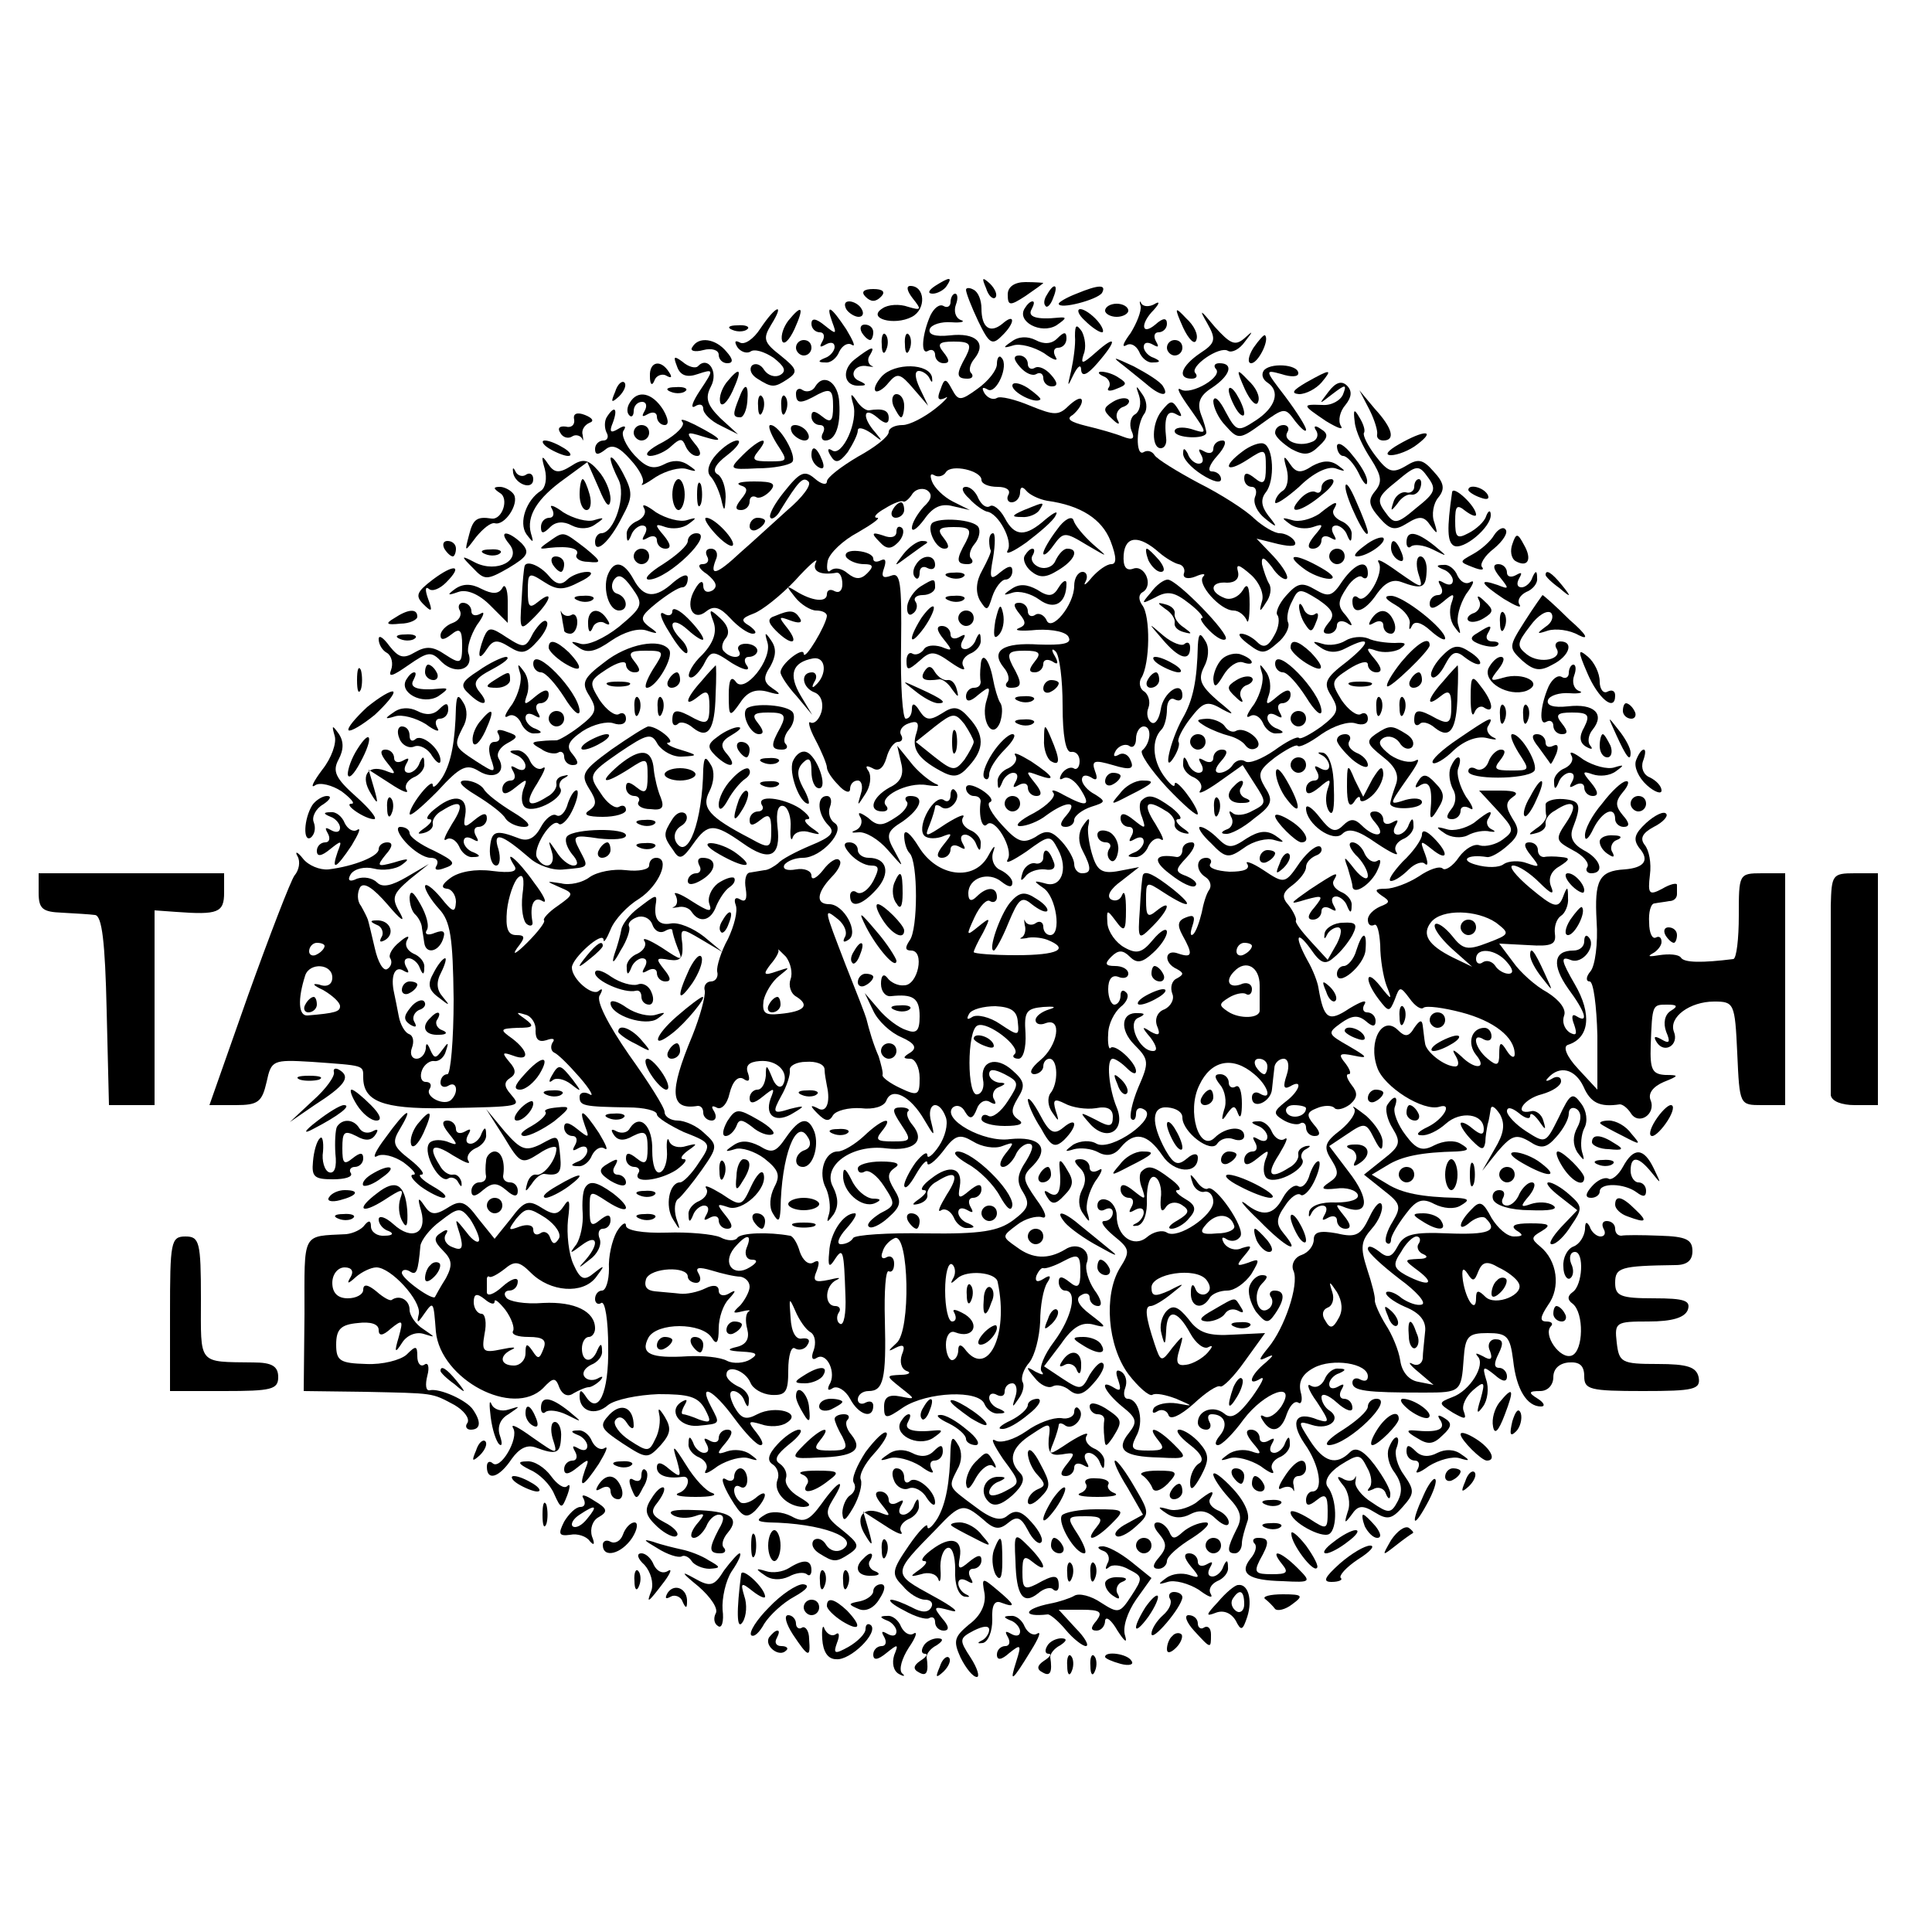 <svg version="1" xmlns="http://www.w3.org/2000/svg" width="333.333" height="333.333" viewBox="0 0 250 250"><path d="M121 37c-.9.6-1 1-.3 1 .6 0 1.5-.5 1.8-1 .8-1.2.4-1.2-1.5 0zM127.6 37.3c.3 1 .9 1.5 1.2 1.2.3-.3 0-1.1-.7-1.8-1-.9-1.1-.8-.5.6zM130.4 38.1c0 1.5.3 1.5 2.3.2 1.3-.9 2.3-1.6 2.3-1.7 0 0-1-.1-2.3-.1-1.4 0-2.3.6-2.3 1.6zM112 38.4c.7.7 1.3.7 2 0 .6-.6.3-1-1-1s-1.6.4-1 1zM118.1 38.6c1.2 1.5 1.1 1.6-.6 1.1-1.1-.4-2.6-.3-3.3.2-2.1 1.3 1.5 2.3 3.8 1.1 1.9-1 1.7-4-.2-4-.6 0-.4.7.3 1.6zM125 37.5c0 .4.7 2.2 1.6 4.1 1.4 2.9 1.8 3.1 3 1.9 1.8-1.7 1.8-3.1.1-1.6-1.6 1.3-2.7.5-2.7-2 0-1-.4-2.1-1-2.4-.5-.3-1-.3-1 0zM135.5 38.1c-.4.6-.5 1.2-.2 1.5.2.3.7-.2 1-1.1.7-1.7.1-2-.8-.4zM139.3 38c-1.3.5-2.3 1.1-2.3 1.3 0 .8 5-.5 5.6-1.4.6-1.1-.4-1.1-3.3.1zM123 39.1c0 .5-.4.8-.9.5-.5-.3-1.2.2-1.7 1.2-1.1 2.5-1.3 5.2-.3 4.6.5-.3.9 0 .9.5 0 .6.5 1.1 1.1 1.1.8 0 .8-.4 0-1.4-.9-1.1-.6-1.4 1.3-1.4 2.1 0 2.4.3 1.6 1.9-1.3 2.3-1.3 2.9.2 2.9.6 0 .8-.3.5-.7-.4-.3-.2-1.2.4-1.9 1.6-2 .2-3.4-3.2-3-1.9.2-2.8-.1-2.6-.8.2-.6 1.5-1 2.8-.9 1.3.1 1.9-.1 1.2-.3-.7-.3-.9-1.2-.6-2 .3-.8.2-1.4-.1-1.4-.3 0-.6.5-.6 1.1zM147.6 39.6c.1.7-.5 2.2-1.3 3.5-.9 1.2-1.2 1.9-.6 1.6.6-.4 1.3 0 1.7.8.3.8 1.1 1.5 1.8 1.4 1 0 1-.2.1-.6-.7-.2-1.3-.9-1.3-1.4 0-.6.5-.7 1.2-.3.7.4.8.3.4-.4s-.2-1.2.3-1.2c.6 0 1.1-.5 1.1-1.1 0-.8-.5-.8-1.5.1-1.8 1.5-2-.1-.2-1.9.8-.9.8-1.2 0-.7-.6.3-1.3.3-1.6-.1-.2-.5-.3-.3-.1.3zM109.5 40c.3.5 1.1 1 1.6 1 .6 0 .7-.5.4-1-.3-.6-1.1-1-1.6-1-.6 0-.7.4-.4 1zM132.6 39.9c-1.1 1.7 2.1 3.4 4.1 2.2 1.3-.9 1.4-1.1.3-1-2.9.3-4.1-.1-3.5-1.1.3-.6.4-1 .1-1-.3 0-.7.4-1 .9zM143 40.2c0 .4.7.8 1.5.8s1.5-.4 1.5-.8c0-.5-.7-.9-1.5-.9s-1.5.4-1.5.9zM98.4 42.5c-.9 1.4-2.1 2.2-2.7 1.8-.6-.3-.7-.1-.3.6.4.6 1.2.9 1.7.6.5-.4 1.8 0 3 .8 1.4 1.1 1.7 1.7.9 2.2-.7.4-1.6.1-2.1-.6-.4-.7-1.1-1-1.6-.6-.4.5-.1 1.2.7 1.7 1.9 1.2 2.2 1.2 4 0 1.3-.9 1.1-1.3-1-3-2.2-1.7-2.3-2.2-1.2-4 1.8-2.9.6-2.5-1.4.5z"/><path d="M102 41.5c-.6.8-1 1.9-.8 2.6.2.6.9 0 1.6-1.5 1.3-2.9 1-3.3-.8-1.1zM107.7 41.7c.6 1.6.5 1.6-1 .4-1.1-.9-1.7-1-1.7-.2 0 .6.5 1.1 1.1 1.1.5 0 .7.5.3 1.2-.4.7-.3.8.4.4s1.2-.3 1.2.3c0 .5-.6 1.2-1.2 1.4-1 .4-1 .6 0 .6.7.1 1.5-.6 1.8-1.4.4-.8 1.1-1.2 1.6-.9.6.4.2-.5-.7-2-2-3-2.7-3.4-1.8-.9zM140.4 41.5c.8.8 1.8 1.5 2.2 1.5.3 0 .1-.7-.6-1.5s-1.7-1.5-2.2-1.5c-.5 0-.3.7.6 1.5zM153.1 42.4c.7 1.5 1.5 2.3 1.7 1.6.3-.7-.3-1.9-1.3-2.8-1.5-1.6-1.6-1.5-.4 1.2z"/><path d="M156.2 41.8c1.2 2.1 1.1 2.6-.9 3.9-2.5 1.7-3 3.3-1.1 3.3.6 0 .8-.3.5-.7-.9-.8 3.1-3.6 4.2-2.9.5.3 1.5-.2 2.2-1.2 1.1-1.4 1.1-1.5-.1-.4-1.2 1-1.8.7-3.8-1.5-1.9-2.3-2.1-2.4-1-.5zM94.8 42.7c.7.3 1.6.2 1.9-.1.4-.3-.2-.6-1.3-.5-1.1 0-1.4.3-.6.6zM111.5 43c.3.5.8 1 1.1 1 .2 0 .4-.5.4-1 0-.6-.5-1-1.1-1-.5 0-.7.4-.4 1zM139.1 43.5c.1 1.1-.2 3.1-.5 4.5-.5 2.1-.5 2.2.3.5.6-1.2 1-1.4 1-.6.1.9.8.6 2.1-.9 2.6-3 2.5-3.8-.2-1.4-1.7 1.5-2 1.6-1.6.3.4-.9.2-2.2-.2-3-.7-1-.9-.9-.9.6zM114.1 44.6c0 1.1.3 1.4.6.6.3-.7.2-1.6-.1-1.9-.3-.4-.6.2-.5 1.3zM117.1 44.6c0 1.1.3 1.4.6.6.3-.7.2-1.6-.1-1.9-.3-.4-.6.2-.5 1.3zM130.9 44.2c-1.2.8-1.1.9.2.5.9-.3 2.7.2 4 1 1.2.9 1.9 1.1 1.5.5-.4-.7-.2-1.2.3-1.2.6 0 1.1-.5 1.1-1.2 0-.9-.3-.9-1.2 0-.7.7-1.7.8-2.8.2-1-.5-2.2-.5-3.1.2zM162.2 45c-.7 1.1-.8 2-.3 2 .9 0 2.4-3 1.8-3.6-.1-.2-.8.6-1.5 1.6zM89.6 44.9c-.4.5.3.7 1.4.4 1.1-.3 2 0 2 .6s.5 1.1 1.1 1.1c.8 0 .8-.5-.1-1.5-1.4-1.7-3.6-2-4.4-.6zM103 45c0 .5.5 1 1 1 .6 0 1-.5 1-1 0-.6-.4-1-1-1-.5 0-1 .4-1 1zM151 45c0 .5.5 1 1 1 .6 0 1-.5 1-1 0-.6-.4-1-1-1-.5 0-1 .4-1 1zM110.6 46.5c-1.8 1.4-1.4 3.6.7 3.4.9 0 .8-.2-.1-.6-1.5-.6-.6-2.3 1.1-1.9.7.1.9.1.4-.1-.4-.3-.5-.9-.1-1.4.7-1.2.2-1.1-2 .6zM87.6 47.4c.4 1.2 1.3 1.5 2.7 1 2.1-.7 2.1-.6.3 2.1-1 1.5-1.3 2.4-.7 2.1.6-.4 1.1-.3 1.1.3s1 1.6 2.3 2.2l2.2 1.1-2.3-2.1c-1.7-1.7-2-2.6-1.2-4.1 1-1.9-.4-4-1.7-2.6-.3.3-1.2.1-2-.6-1.1-.8-1.2-.7-.7.6z"/><path d="M129 47.1c0 .8-1.1 2.2-2.5 3.2-2.2 1.6-2.5 1.6-3.3.1-.8-1.5-1-1.5-1.5 0-.5 1.2-.3 1.5.6 1.1.6-.4.1.3-1.3 1.4-1.4 1.1-3.3 2.1-4.2 2.1-1 0-1.8.4-1.8.9 0 .6-1.8 2-4 3.2-2.2 1.3-4 2.7-4 3.2s-.7.4-1.6-.4c-1.3-1.1-1.9-.8-3.9 1.7-1.3 1.6-2.1 3.1-1.8 3.4.2.3.9-.2 1.3-1 2.3-3.7 2.9-4.4 3.6-3.7.5.4-.8 2.1-2.7 3.7-1.9 1.7-4.6 4.2-6.1 5.5-3.1 2.9-4 3.1-3.2 1 .4-.8.1-1.5-.6-1.5-.6 0-.8.4-.5 1 .3.5.1 1-.6 1s-.5.6.6 1.3c1.2 1 1.4 1.6.7 2.1-.7.4-1.2.1-1.2-.6 0-.8-.5-.6-1.1.5-1.3 2.2-.2 4.2 1.5 2.8 1-.8 1.8-.5 3.1.9 1 1.1 2.3 2 2.9 2 .6 0 .4-.4-.4-1-1.2-.7-1.1-1 .5-1.6 1.1-.4 3.5-2.3 5.4-4.3 1.8-2 3-3 2.7-2.4-.6 1.2.5 1.8 2.7 1.4.4 0 .7.6.7 1.5 0 .8-.4 1.2-1 .9-.5-.3-1-.2-1 .4 0 1.1-1.9.9-4-.4-1.3-.8-1.3-.7-.1.8.7.9 2 1.7 2.7 1.7.8 0 1.4.3 1.4.7-.1 1.2-2.9 5.9-3 4.9 0-1-3 1.3-3 2.4 0 .4.9 1.8 2.1 3.1l2 2.4-1.5-2.5c-1.6-2.7-1.1-4.3 1.6-4.8 1.7-.3 1.9 2.1.3 3.5-.4.4-.5.2-.1-.5.4-.6.2-1.2-.3-1.2-1.6 0-1.3 2 .3 2.6.8.3 1.2 1.3.9 2.5-.3 1-.9 1.6-1.4 1.4-.4-.3-.2.7.6 2.2.8 1.5 1.5 3.2 1.5 3.6 0 .5.7 1.5 1.5 2.3.8.9 1.5 1.1 1.5.5 0-.6.4-1.1 1-1.1.5 0 .7.8.4 1.7-.5 1.7-.5 1.7.6 0 .6-.9.8-2.2.4-2.9-.5-.7-.3-.8.5-.4.8.5 1.4 0 1.8-1.3.3-1.2 1-2.1 1.5-2.1s.7-.4.4-.9c-.3-.5.1-1.2 1-1.5 1.1-.4 1.4-.1 1 1.2-.7 2 .1 3.3 3 4.9 1.8 1 2.5.9 3.8-.6 2-2.2 2-4 0-6.2-1.3-1.5-2-1.6-3.5-.6-1.6 1-2.1.9-2.9-.3-.6-1-1-1.1-1-.3 0 .7-.3 1.3-.8 1.3-.4 0-.7-4.3-.6-9.6.1-8.1-.1-9.4-1.3-8.9-1.1.4-1.3.1-.9-1 .3-.9.2-1.3-.4-1-.6.3-1 .2-1-.2 0-.5-.9-.9-2-1-1.1-.1-1.8.2-1.5.8.4.5 1.4.9 2.3.9 1.2 0 1.3.3.4 1.2-.8.8-1.5.8-2.5 0-.8-.7-1.7-.8-2.2-.4-.4.4-.6-.1-.4-1.2.2-1 2-2.7 3.9-3.7 1.9-1.1 3-1.9 2.5-1.9-.6 0-.1-.6 1-1.2 1.1-.7 2.2-1.1 2.4-.9.2.1.7-.3 1.1-.9.4-.7 1.3-.9 1.9-.6.8.5.7 1.2-.4 2.2-.8.9-1.5 2.1-1.5 2.7 0 .6.7.1 1.6-1.1 1.1-1.6 2.2-2.1 3.7-1.7l2.2.5-2.2-1.1c-1.2-.6-2.4-1.8-2.7-2.6-.3-.8-.2-1.1.3-.8.5.3 1.2.1 1.5-.4.7-1.1 4.6-.2 4.6 1 0 .5.9.9 2.1.9 1.1 0 1.7.4 1.4 1-.3.5-.1 1 .4 1 .6 0 1.1-.6 1.1-1.3 0-.7.3-.8.8-.2.4.5 1.6 1.1 2.7 1.3 4.4.6 7.1 2.4 8.2 5.2.8 2.1.8 3 .1 3-.6 0-1.7.8-2.5 1.7-.8 1-1.2 1.2-.8.5.3-.6.1-1.2-.4-1.2-.6 0-1.1.8-1.1 1.8 0 2.5-3 6.1-3.6 4.4-.3-.6-1-1-1.5-.6-.5.3-.9 0-.9-.5 0-.6-.5-1.1-1.1-1.1-.8 0-.8.4 0 1.4.9 1.1.9 1.5-.1 1.9-.7.3.4.4 2.4.2 2.1-.1 3.9.3 4.1 1 .4.8-.9 1-3.9.9-4.6-.3-6.3.8-4.5 3 .6.7.8 1.6.4 1.9-.3.4-.1.7.5.7 1.5 0 1.5-.6.2-2.9-.8-1.6-.5-1.9 1.6-1.9 1.9 0 2.2.3 1.3 1.4-.8 1-.8 1.4 0 1.4.6 0 1.1-.5 1.1-1.1 0-.5.5-.7 1.2-.3.7.5.8.2.3-.7-.5-.8-.4-1.1.1-.6.5.5.9 3.6.9 7 0 3.9.4 6.1 1.1 6 .6-.1 1.1.4 1.1 1.2 0 .8-.4 1.2-.8.9-.4-.2-1.1.1-1.5.7-.4.7-.3.9.2.6.6-.3 1.5.3 2.2 1.4 1.4 2.2.9 2.4-2.1.8-1.2-.7-1.8-.8-1.4-.3.4.4-.7 1.6-2.5 2.6-1.8.9-2.6 1.7-1.8 1.7s2.4-.6 3.4-1.4c2.6-1.9 4.2-1.9 2.6 0-.9 1-.9 1.5-.1 1.5.6 0 1.1-.4 1.1-.9s1-1.3 2.2-1.7c1.9-.6 1.9-.7.5-1.6-1-.5-1.7-1.4-1.7-1.9 0-.6.5-.7 1.2-.3.7.5.9.2.5-.8-.5-1.4-.1-1.5 2.3-.8 2.3.7 2.8.5 2.3-.6-.3-.8-1-1.1-1.6-.7-.6.3-.7.1-.3-.6.4-.6 1.2-.9 1.7-.6.5.4.9-.1.9-.9 0-.9.5-1.6 1-1.6 1.1 0 .9 2.2-.2 3.1-.4.3 1 2.4 3.2 4.8 2.2 2.3 4 3.9 4 3.4-.1-1.1-3-4.9-3-3.8 0 .5-.6 0-1.4-1.1-1.5-2.1-1.6-4.7-.3-6 .4-.4.7-1.6.7-2.6 0-1.1.5-1.6 1-1.3.6.3 1 .1 1-.5 0-2.1-2.5-.4-2.8 1.8-.2 1.2-.7 2-1.2 1.7-.5-.3-.7-1.2-.4-1.9.3-.8 0-1.7-.5-2.1-.6-.3-.8-1.2-.4-1.8 1.1-1.8 1.2-8 .1-9.4-.5-.7-.5-1.4.1-1.7 1.4-.9.2-3.6-1.3-3-.9.3-1.3-.3-1.2-1.8.2-2.5 2-2.6 4.6-.3.8.7 2 1.4 2.5 1.5.6.1.9.7.7 1.2-.2.6.5.8 1.5.4.9-.4 1.4-.4 1 0-.9.9 2.2 4.4 3.9 4.4.7 0 1.4.6 1.7 1.2.2.7.4-.2.4-2 0-2.4-.3-2.9-.9-1.8-.5.8-1.5 1.3-2.3 1-2.1-.8-1.9-2.2.3-2 1 0 1.6-.5 1.4-1.4-.3-1.1.1-1 1.7.4 1.1 1 1.7 2.5 1.4 3.4-.4 1.4-.3 1.5.5.2.6-.8.8-1.9.4-2.5-.3-.5-.7-1.7-.9-2.5-.1-1.1.3-.9 1.3.4.7 1.1 1.6 1.7 1.9 1.5.3-.3-.5-1.6-1.7-2.9l-2.2-2.3 2.8.7c1.8.4 2.5.3 2.1-.4-.3-.5-1.2-1-1.9-1s-2.2-.9-3.3-1.9c-1.1-1.1-4.4-3.2-7.2-4.6-2.8-1.5-5.4-3.1-5.7-3.6-.3-.5-.9-.7-1.4-.4-1.1.7-1-3.6.1-5 .4-.6.3-1.7-.3-2.5-.8-1.2-.9-1.2-.4.2.3 1 .1 2-.5 2.4-.6.3-.8 1.3-.5 2.1.5 1.1.2 1.3-1.1.8-1-.4-3.1-1-4.8-1.4-2-.5-2.6-.9-1.7-1.4.6-.5 1.2-1.3 1.2-1.8 0-.6-.7-.3-1.6.5-1.4 1.4-1.9 1.4-5.1.1-1.9-.8-3.9-1.3-4.3-1-.5.3-1.2 0-1.6-.6-.4-.7-.3-.9.4-.5 1.1.7 2.8-3.1 1.8-4.1-.3-.4-.6 0-.6.8zM126 96c0 .3-.6 1.4-1.2 2.3-1.2 1.5-1.5 1.5-3.8-.3l-2.5-2 2.5-2c2.3-1.8 2.6-1.8 3.8-.3.6.9 1.2 2 1.2 2.3z"/><path d="M123.2 96c0 1.4.2 1.9.5 1.2.2-.6.2-1.8 0-2.5-.3-.6-.5-.1-.5 1.3zM132 47.5c.7.8 1.6 1.2 2.1.9.5-.3.9 0 .9.5 0 .6.5 1.1 1.1 1.1.8 0 .8-.5-.1-1.5-.7-.8-1.6-1.2-2.1-.9-.5.3-.9 0-.9-.5 0-.6-.5-1.1-1.1-1.1-.8 0-.8.5.1 1.5zM145.5 47.4c1.1.9 2.5 2 3.2 2.6 1.6 1.3 2.6 1.3 1.8 0-.3-.6-2.1-1.7-3.8-2.6-2.8-1.3-2.9-1.3-1.2 0zM84.1 48.7c0 1.1.3 1.3.6.5.2-.6 1-.9 1.5-.6.7.4.8.2.4-.4-1.1-1.8-2.6-1.4-2.5.5zM114.1 48.7c-.7.8-1.1 1.6-.8 1.9.2.2 1-.2 1.7-1.1 1.1-1.3 1.5-1.2 3.2.8l1.9 2.2-1.1-2.3c-.6-1.3-.7-2.2-.1-2.2.5 0 1.2.5 1.4 1 .3.6.4.5.3-.2-.4-1.8-4.8-1.9-6.5-.1zM157.3 47.7c1.1 1-3.2 3.5-4.5 2.7-.7-.4-.1.7 1.2 2.5 2.3 3.3 2.3 3.3.1 2.6-1.1-.3-2.1-.2-2.1.3 0 .9 4 1.1 4.1.2 0-.3-.3-1.4-.7-2.4-.5-1.4-.2-2.4 1.4-3.4 2.4-1.6 2.9-3.2 1-3.2-.6 0-.8.3-.5.7z"/><path d="M163.5 48c-.3.5-.1 1.1.5 1.5 1.7 1.1 1.1 3.2-1.5 4.9-2.3 1.5-2.5 1.5-3.9-1.1-.8-1.6-1.5-2.2-1.6-1.4 0 .8.7 2.3 1.6 3.2 1.6 1.8 1.8 1.8 4.7-.3 2.9-2.1 3-2.1 4.3-.3.8 1 1.4 1.5 1.4 1.1 0-.4-1.2-2.3-2.7-4.3-2.6-3.4-2.7-3.5-.5-2.9 1.2.4 2.2.4 2.2-.1 0-1.2-3.8-1.4-4.5-.3zM94 49.5c-.6.8-1 1.9-.8 2.6.2.6.9 0 1.6-1.5 1.3-2.9 1-3.3-.8-1.1zM142.8 48.7c.6.2 1 .9.7 1.4-.4.5.1.6 1 .2 1.3-.5 1.4-.7.3-1.4-.7-.5-1.7-.8-2.3-.8-.5 0-.4.3.3.6z"/><path d="M161.1 50.4c.7 1.5 1.5 2.3 1.7 1.6.3-.7-.3-1.9-1.3-2.8-1.5-1.6-1.6-1.5-.4 1.2zM169 49.5c-1.7 1-2 1.4-.9 1.5.9 0 2.2-.7 2.9-1.5 1.5-1.8 1.2-1.8-2 0zM79.6 50.7c-.6 1.4-.5 1.5.5.6.7-.7 1-1.5.7-1.8-.3-.3-.9.2-1.2 1.2zM105.5 50c-.3.6-1.1.8-1.6.5-.5-.4-.9-.1-.9.4 0 1.4.6 1.4 2.9.1 1.6-.8 1.9-.5 1.9 1.6 0 1.9-.3 2.2-1.4 1.3-1-.8-1.4-.8-1.4 0 0 .6.5 1.1 1.1 1.1.5 0 .7.4.4 1-.3.5-.2 1 .3 1 1.3 0 2-1.9 1.8-4.9-.1-2.6-2-3.9-3.1-2.1zM131 49.9c0 .9 3 2.4 3.6 1.8.2-.1-.6-.8-1.6-1.5-1.1-.7-2-.8-2-.3zM171.9 50.7c-1.3 1.7-1.3 1.7.5.3 1.7-1.3 1.9-1.3 1.4 0-.3.8-1.5 1.5-2.7 1.4-2.7-.1-2.6 0 .5 2.1 1.5.9 2.3 1.2 1.9.6-.4-.7-.1-1.9.6-2.7.8-1 .9-1.8.2-2.5s-1.5-.4-2.4.8zM86.8 50.7c.7.3 1.6.2 1.9-.1.4-.3-.2-.6-1.3-.5-1.1 0-1.4.3-.6.6zM95.6 51.6c-.8 2-.8 2.4.2 2.4.4 0 .8-.9.9-2 .2-2.4-.3-2.6-1.1-.4zM159 50.5c0 .5.5 1.7 1 2.5s1 1 1 .5c0-.6-.5-1.7-1-2.5s-1-1.1-1-.5zM81.5 52.1c-.4.6-.4 1.3-.1 1.6.3.4.6.1.6-.5 0-.7.5-1.2 1.1-1.2.5 0 .7.5.3 1.2-.4.7-.3.8.4.4s1.2-.2 1.2.3c0 .6.5 1.1 1 1.1.6 0 .5-.8-.2-2-1.4-2.2-3.3-2.6-4.3-.9zM98.1 52.6c0 1.1.3 1.4.6.6.3-.7.2-1.6-.1-1.9-.3-.4-.6.2-.5 1.3zM101.1 52.6c0 1.1.3 1.4.6.6.3-.7.2-1.6-.1-1.9-.3-.4-.6.2-.5 1.3z"/><path d="M110.4 52.3c.7 2.2-1.4 6.8-2.7 6-.6-.4-.7-.1-.2.7.6 1 1.1.9 2.2-.5.7-1.1 1.3-2.3 1.3-2.8s.8-.3 1.8.4c1.4 1.1 1.5 1.1.5-.1-1.8-2-1.6-3.5.2-2 1 .9 1.5.9 1.5.1 0-1-.7-1.3-2.6-1-.4 0-1.1-.5-1.6-1.3-.7-1-.8-.9-.4.5zM115.6 52.5c.4.8.8 1.5 1 1.5.2 0 .4-.7.4-1.5s-.4-1.5-1-1.5c-.5 0-.7.7-.4 1.5zM144 52c-1.3.8-1.3 1.1-.1 2.2.8.8 1.1.8.7.1-.3-.6 0-1.3.6-1.6.7-.2 1.1-.7.8-1-.3-.3-1.2-.2-2 .3zM177.2 53c.7 1.4 1.1 2.8 1 3.2-.1.5.3.8.8.8 1.6 0 1.2-1.6-1.1-4.1l-2-2.4 1.3 2.5zM150.3 53.2c-1.3 1.6-1.3 4.8-.1 4.8.5 0 .8-.6.7-1.3-.3-2.6.1-3.8 1.3-3.1.7.4.8.3.4-.4-.9-1.5-1.1-1.5-2.3 0zM74.3 54.3c.1.7-.4 1.1-1.1.9-.8-.1-1.1.2-.7.8.3.6 1 .8 1.5.5.4-.3 1-.2 1.3.2.2.5.2.3.1-.4-.2-.6.2-1.3.9-1.6.6-.2.4-.6-.6-1s-1.6-.2-1.4.6zM78.5 54c-.3.5-.3 1.4 0 2 .3.5.1 1-.4 1-.6 0-1.1.5-1.1 1.1 0 .8.4.8 1.3.1.9-.8 1.8-.4 3.3 1.3 1.2 1.3 1.9 2.7 1.5 3.1-.3.4.5 0 1.8-.9 1.3-.8 3.1-1.3 4-1 1.3.4 1.4.3.2-.5-1-.7-2.1-.7-3.2-.1-1.4.7-2.3.4-3.8-1.2-1.1-1.2-1.8-2.7-1.4-3.2.4-.6.1-.7-.7-.2-1 .6-1.2.4-.7-.8.7-1.9.2-2.3-.8-.7z"/><path d="M175.3 54.6c.1 1.2 1.1 3.3 2.1 4.8 1.4 2.2 1.5 3 .5 4.2-.9 1.1-.8 1.8.6 3.4 1.4 1.6 2 1.7 3.6.7s2.2-.9 3 .3c.9 1.2 1 1.2.5-.4-.4-1-.1-2.5.5-3.2.9-1.1.8-1.9-.6-3.4-1.4-1.6-2-1.7-3.6-.7-1.7 1-2.3.8-3.9-1.3-1-1.3-1.7-2.7-1.5-3 .2-.3-.1-1.2-.6-2-.7-1.2-.8-1-.6.6zm8 11.1c-2.6 2.2-2.9 2.2-4.1.5-1.1-1.5-.9-2 1.5-3.9 2.6-2.2 2.9-2.2 4.1-.5 1.1 1.5.9 2-1.5 3.9z"/><path d="M183 63c0 .5-.5.9-1.1.7-.6-.1-1.4.5-1.6 1.3-.4 1.2-.3 1.2.5.2.5-.8 1.3-1.3 1.8-1.2.5.1 1-.3 1.2-.9.2-.6.1-1.1-.2-1.1-.3 0-.6.4-.6 1zM88.3 54.6c.4.4-.7 1.6-2.5 2.6-1.8.9-2.6 1.7-1.7 1.8.8 0 2.1-.6 2.8-1.3 1.1-1 1.4-1 1.8 0 .3.7.9 1.3 1.5 1.3s.5-.7-.3-1.6c-1.2-1.5-1.1-1.6 1.1-.9 2.9.9 2.5.3-1-1.5-1.4-.7-2.1-.9-1.7-.4zM82 56c0 .5.5 1 1 1 .6 0 1-.5 1-1 0-.6-.4-1-1-1-.5 0-1 .4-1 1zM100.5 57.4c1.5 2.3 1.5 2.3-1 2.3-2 0-2.3-.2-1.4-1.3 1.7-2.1.2-1.7-2 .5-1.8 1.8-1.8 1.9 1.9 1.7 2.1 0 4.1-.4 4.5-.8.7-.7-1.6-4.8-2.8-4.8-.4 0 0 1.1.8 2.4zM102.5 56c.3.5 1.1 1 1.6 1 .6 0 .7-.5.4-1-.3-.6-1.1-1-1.6-1-.6 0-.7.4-.4 1zM165 56c0 .5 1 1.4 2.1 2.1 1.7.9 2.4.8 3.6-.4 1.2-1.1 1.2-1.6.2-2.2-.7-.5-1-.4-.6.2.4.6.1 1.3-.6 1.5-1.7.7-3.8-.2-3.1-1.3.3-.5 0-.9-.5-.9-.6 0-1.1.4-1.1 1zM181 57.5c-1.4.8-1.9 1.4-1 1.4.8 0 2.4-.6 3.4-1.4 2.5-1.9.9-1.9-2.4 0zM71 58c.8.5 2 1 2.5 1 .6 0 .3-.5-.5-1s-1.9-1-2.5-1c-.5 0-.3.5.5 1z"/><path d="M92.7 58.8c-1 1.1-1.3 2.2-.8 2.8.5.5 1.1 1.8 1.4 2.9.4 1.8.5 1.8.6-.2 0-1.2-.4-2.5-1-2.9-.8-.4-.4-1.3 1.2-2.5 1.3-1 1.9-1.9 1.3-1.9-.6 0-1.8.8-2.7 1.8zM157 58.1c0 .5-.5.7-1.2.3-.7-.4-.8-.3-.4.4s.3 1.2-.3 1.2c-.5 0-1.2-.6-1.4-1.3-.4-.7-.6-.8-.6-.1-.1.7 1 1.9 2.4 2.8 1.4.9 2.5 1.2 2.5.6 0-.5-.5-1-1.2-1-.6 0-.3-.9.7-2s1.3-2 .7-2c-.7 0-1.2.5-1.2 1.1zM160.8 58.4c-2.7 2-2.2 2.9.6 1.1 2.3-1.5 2.4-1.5 2.4 1 0 2-.3 2.3-1.4 1.4-1-.8-1.4-.8-1.4 0 0 .6.4 1.1 1 1.1.5 0 .7.6.4 1.3-.3.8.3 2 1.3 2.8 1.6 1.3 1.7 1.2.4-.4-.9-1.2-1-2.1-.3-3 1.2-1.5 1-5.9-.3-6.3-.5-.2-1.8.3-2.7 1zM173 57.7c0 .7.4 1.3.8 1.3.5 0 1.4 1 2 2.2.6 1.3 1.1 1.8 1.1 1.2.1-.7-.8-2.2-1.9-3.5-1-1.3-1.9-1.8-2-1.2zM105 58.9c0 .6.4 1.3 1 1.6.6.3.7-.1.4-.9-.7-1.8-1.4-2.1-1.4-.7zM70.5 60.7c.3 1.2.1 2.4-.5 2.8-1.9 1.2-2.9 4.1-1.9 5.6.9 1.2 1 1.2.6-.1-.6-2.2.8-4.5 4.3-7l3-2.2 1.5 3.4c.9 2.2 1.4 2.7 1.5 1.4 0-1.1-.7-2.7-1.6-3.7-1.3-1.5-2-1.6-3.5-.6-1.6 1-2.2.9-3-.3-.8-1.2-.9-1-.4.7z"/><path d="M79 59.3c0 .5.5 1.7 1 2.7 1.1 2-.5 7-2.2 7-.4 0-.8.5-.8 1.1 0 1.7 1.9 0 3.5-3.2 1.4-2.6 1.4-3.2.1-5.7-.8-1.5-1.5-2.3-1.6-1.9zM166.5 60.7c.3 1.2.1 2.4-.5 2.8-.5.3-1 1-1 1.5 0 .4 1.4-.5 3.1-2 1.8-1.8 3.7-2.7 4.7-2.4 1.4.5 1.4.4.3-.4-1-.7-2-.6-3.3.1-1.5 1-2.1.9-2.9-.3-.8-1.2-.9-1-.4.7zM66.4 61.2c.3 1.5 2.6 2.3 2.6.8 0-.6-.4-.9-.9-.6-.5.4-1.2.1-1.4-.4-.3-.6-.4-.5-.3.2zM75 64c0 1.1.4 2 .9 2s.7-.9.4-2c-.3-1.1-.7-2-.9-2-.2 0-.4.9-.4 2zM87 64c0 1.1.4 2 .8 2s.8-.9.8-2-.4-2-.8-2-.8.9-.8 2zM90.2 64c0 1.4.2 1.9.5 1.2.2-.6.2-1.8 0-2.5-.3-.6-.5-.1-.5 1.3zM95.8 62.8c1 .3 1 .7.1 1.8-.8 1-.8 1.4 0 1.4.6 0 1.1-.5 1.1-1.1 0-.5.3-.8.8-.6.4.3 1.2-.1 1.8-.7.9-1 .5-1.3-2-1.3-1.7 0-2.5.2-1.8.5z"/><path d="M171 63.1c0 .5-.3.8-.7.6-.5-.3-1.4.1-2.1.9-1.9 2.1.2 1.7 2.9-.6 1.3-1 1.8-1.9 1.2-2-.7 0-1.3.5-1.3 1.1zM174.1 63c0 1.4 2.8 7.2 2.9 5.9 0-.4-.7-2.2-1.5-4-.8-1.9-1.4-2.7-1.4-1.9zM64.7 63.8c1.2.7.3 3.5-1.1 3.3-1.9-.3-2.4.1-2.9 2.1-.6 2.3-.6 2.3.9.3.9-1.1 1.9-1.9 2.4-1.8 1.3.4 3.2-2.5 2.5-3.7-.3-.5-1.2-1-1.8-1-.9 0-.9.2 0 .8zM125.4 64.5c.8.9 1.9 1.6 2.3 1.7 1.5.2 3.4 3.8 2.7 5-.4.7.7.2 2.4-1 1.7-1.3 3.5-2.8 3.8-3.5.4-.7-.2-.4-1.3.5-2.6 2.3-4 2.3-5.3-.2-.6-1.1-1.5-1.8-1.9-1.5-.5.3-1.1-.2-1.5-1-.3-.8-1-1.5-1.6-1.5-.7 0-.5.7.4 1.5zM187.9 63.7c-.7 4.8-.6 6.4.2 6.9 1.2.7 4.9-2.4 4.8-4 0-.6-.3-.6-.6.2-.2.7-1.3 1.7-2.3 2.2-1.5.8-1.7.5-1.7-1.6 0-1.9.2-2.2 1.3-1.3.8.6 1.4.8 1.4.5 0-1.1-3-3.9-3.1-2.9zM190 63.4c0 .2.7.7 1.6 1 .8.3 1.2.2.9-.4-.6-1-2.5-1.4-2.5-.6zM71.4 65.8c.4.7.2 1.2-.3 1.2-.6 0-1.1.5-1.1 1.2 0 .9.3.9 1.2 0 .7-.7 1.7-.8 2.8-.2 1 .5 2.2.5 3.1-.2 1.2-.8 1.1-.9-.2-.5-.9.3-2.7-.2-4-1-1.2-.9-1.9-1.1-1.5-.5zM83.3 65.7c.4.6 0 1.3-.8 1.7-.8.3-1.5 1.1-1.4 1.8 0 1 .2 1 .6 0 .2-.6.9-1.2 1.4-1.2.6 0 .7.5.3 1.2-.4.7-.3.8.4.4s1.2-.2 1.2.3c0 .6.5 1.1 1.1 1.1.8 0 .7-.6-.2-1.7-1.2-1.4-1.2-1.6.2-1.1.9.3 2.2.2 3-.4 1.1-.8 1.1-.9-.2-.5-.9.3-2.7-.2-4-1-1.2-.9-1.9-1.2-1.6-.6zM115.5 66c-.3.5-.1 1 .4 1 .6 0 1.1-.5 1.1-1 0-.6-.2-1-.4-1-.3 0-.8.4-1.1 1z"/><path d="M132.5 66c-1.6.7-1.7.9-.3.9.9.1 2-.4 2.3-.9.7-1.1.7-1.1-2 0zM170.7 66.5c-1.1.7-2.6 1.1-3.5.8-1.4-.4-1.4-.3-.3.5.8.6 2.1.7 3 .4 1.4-.5 1.4-.3.2 1.1-.9 1.1-1 1.7-.2 1.7.6 0 1.1-.5 1.1-1.1 0-.5.5-.7 1.2-.3.7.4.8.3.4-.4s-.3-1.2.3-1.2c.5 0 1.2.6 1.4 1.2.4 1 .6 1 .6 0 .1-.7-.6-1.5-1.4-1.8-.8-.4-1.2-1-.9-1.5.7-1.2.2-1.1-1.9.6zM136.8 68.5c-1 1.3-1.8 2.7-1.8 3.1 0 .4.6 0 1.3-1 1.3-1.8 1.5-1.8 4.3-.1 2.9 1.7 2.9 1.7.8-.1-1.2-1.1-2.3-2.4-2.5-3.1-.2-.6-1.2-.1-2.1 1.2zM92.5 69c1 1.1 2 1.8 2.3 1.6.5-.6-2.3-3.6-3.4-3.6-.4 0 .1.9 1.1 2zM97 68.1c0 .5.5.7 1 .4.6-.3 1-.8 1-1.1 0-.2-.4-.4-1-.4-.5 0-1 .5-1 1.1zM120.6 67.7c-.7.8.5 3.3 1.6 3.3.7 0 .6-.5-.1-1.4-.9-1.1-.6-1.4 1.3-1.4 2.1 0 2.4.3 1.6 1.9-1.3 2.3-1.3 2.9.2 2.9.6 0 .8-.3.5-.7-.4-.3-.2-1.2.4-1.9.6-.7.8-1.7.5-2.2-.6-1-5.1-1.3-6-.5zM116 68.8c0 .7-.7.9-1.7.5-1.5-.5-1.6-.3-.5.8.9 1 1.5 1 2.4.1.6-.6.9-1.5.5-1.9-.4-.3-.7-.1-.7.5zM193.3 69.3c-.4.7-1.6 1.8-2.7 2.4-1.8 1-1.8 1 0 1.7 1 .4 1.5.4 1.2 0-.4-.3.3-1.5 1.5-2.4 1.2-1 1.9-2.1 1.5-2.5-.3-.4-1 0-1.5.8zM65.9 70.4c1.7 2.1-1.6 3.8-4.4 2.4-1.9-1-1.9-.9-.3.7 1.5 1.6 1.8 1.6 4.6 0 2.5-1.5 2.8-2 1.7-3.2-1.8-1.7-3.1-1.7-1.6.1zM71 70.1c-1.3.9-1.3 1 0 .8 2.7-.3 4.1.1 3.6.9-.2.4.4.9 1.5.9 1.8.2 1.8 0-.4-1.8-2.9-2.2-2.7-2.2-4.7-.8zM89 70c0 .6-1.5 1.9-3.2 3-1.8 1.1-2.6 2-1.8 2 2.5-.1 8.6-6 6.1-6-.6 0-1.1.5-1.1 1zM128 70c0 .5.1 1.1.2 1.2.1.2-.4 1.3-1.1 2.6-.8 1.4-.9 2.8-.3 3.9.9 1.4 1 1.4 1.6-.5.4-1.2 1.2-2.2 1.7-2.2s.9-.5.9-1.1c0-.8-.5-.7-1.5.1-1.4 1.2-1.5.9-1-1.8.3-1.8.3-3.2 0-3.2s-.5.4-.5 1zM176.6 70.6c-1.1.8-1.6 1.4-1 1.4 1.3 0 3.9-1.8 3.4-2.4-.3-.2-1.4.2-2.4 1zM182 70.2c0 .6.3.8.6.5.4-.3 1.6-.2 2.8.4 2 1 2 1 .2-.5-2.4-1.9-3.6-2-3.6-.4zM195.7 70.4c-.3.8-.2 1.8.4 2.2 1.6.9 2.2-.2 1.1-2.1-.8-1.5-1-1.6-1.5-.1zM57.5 71c.3.5.8 1 1.1 1 .2 0 .4-.5.4-1 0-.6-.5-1-1.1-1-.5 0-.7.4-.4 1zM116.9 71.7c-1.3 1.7-1.3 1.7.6.3 1.1-.8 2.2-1.6 2.4-1.7.2-.2 0-.3-.6-.3s-1.7.8-2.4 1.7zM180 70.9c0 .6.4 1.3 1 1.6.6.3.7-.1.4-.9-.7-1.8-1.4-2.1-1.4-.7z"/><path d="M62.8 71.7c.7.3 1.6.2 1.9-.1.4-.3-.2-.6-1.3-.5-1.1 0-1.4.3-.6.6zM82 72c0 .5.5 1 1 1 .6 0 1-.5 1-1 0-.6-.4-1-1-1-.5 0-1 .4-1 1zM132.6 71.9c-.3.5.1 1.4.8 2 1.1.9 1.9.9 3.5-.1 2.2-1.3 2.8-2.8 1.2-2.8-.5 0-1.1.7-1.5 1.5-.3.8-1.2 1.2-2.1.9-.8-.3-1.2-1-.9-1.5.3-.5.3-.9 0-.9s-.7.4-1 .9zM148.6 72.5c.4.8 1.1 1.5 1.6 1.5.6 0 .5-.6-.2-1.5-.7-.8-1.4-1.5-1.6-1.5-.2 0-.1.7.2 1.5zM172 72c0 .5.5 1 1 1 .6 0 1-.5 1-1 0-.6-.4-1-1-1-.5 0-1 .4-1 1zM71.5 73c.3.5.8 1 1.1 1 .2 0 .4-.5.4-1 0-.6-.5-1-1.1-1-.5 0-.7.4-.4 1zM118.5 73.1c-.4.6-.4 1.3-.1 1.6.3.4.6.1.6-.6s.5-.9 1-.6c.6.3 1 .1 1-.4 0-1.4-1.7-1.4-2.5 0zM168.6 73.5c1 .8 2.6 1.4 3.4 1.4.9 0 .4-.6-1-1.4-3.3-1.9-4.9-1.9-2.4 0zM178.4 72.8c.8 1.3-1.7 5.6-2.7 4.5-.4-.3-.7-.1-.7.5 0 1.9 1.6 1.4 3.2-1 1-1.4 2-1.9 3.1-1.5 2.7 1 3.2.8 3.3-1.3.1-1.1-.3-2-.8-2s-.6 1-.3 2.1c.7 2.2.7 2.2-2.6-.1-1.8-1.3-2.9-1.9-2.5-1.2zM56 75c-2.1 1.6-2.3 2.1-1.2 3.2 1.1 1.1 1.2.9.6-.7-.4-1.1-.4-1.7.1-1.3.4.4 1.4 0 2.2-.8 2.3-2.3 1.1-2.5-1.7-.4z"/><path d="M67.9 73.2c-.1.2-.3 2.2-.4 4.4-.3 4.1-.2 4.1 1.6 2.3 2.2-2.2 2.6-3.7.5-2-1.1.9-1.3.6-1.3-1.4 0-2.4.1-2.5 2.1-1.2 1.7 1.1 2.5 1.1 4.6 0 1.5-.7 1.9-1.3 1-1.3-.9 0-2.1.5-2.6 1-.8.8-1.5.6-2.4-.5-1.1-1.3-2.8-2-3.1-1.3zM78.6 74.5c-.6 1.8.2 4.5 1.5 4.5s1.1-1.8-.3-2.2c-.6-.2-.8-1-.4-1.7.6-.9 1.2-.7 2.4 1 1.5 2.1 1.4 2.4-1.7 5-1.9 1.5-4.1 2.5-5 2.2-1.3-.4-1.4-.3-.2.5 1.1.8 2.2.5 4.2-.9 1.6-1.1 3.5-1.7 4.6-1.3 1.5.5 1.6.4.3-.5-1.3-1-1.1-1.4 1-3.1 1.4-1.1 2.8-2 3.3-2 .4 0 .7-.5.7-1.2 0-.6-.7-.4-1.8.5-2.4 2.2-3.9 2.1-5.2-.3-1.3-2.4-2.6-2.6-3.4-.5zM173.7 75.2c-1.3 2-1.8 2.1-3.5 1.1s-2.3-.9-3.8.8c-.9 1-1.4 2.2-1.1 2.5.3.4.2 1.6-.4 2.6-.8 1.5-1.4 1.7-2.2.9-.6-.6-1.5-1.1-2.1-1.1-.5 0-.1.6 1 1.4 1.7 1.3 2.1 1.2 3.7-.2 1-.8 1.6-2 1.4-2.6-.3-.6 0-1.9.5-2.8.8-1.7 1-1.7 3.4-.2 1.9 1.3 2.2 2 1.3 3-.8 1-.8 1.4 0 1.4.6 0 1.1-.5 1.1-1.1 0-.5.6-.7 1.3-.3.8.6.8.3-.1-.9-1.2-1.3-1.1-1.9.1-3.7.7-1.1 1.7-1.7 2-1.3.4.3.7.1.7-.5 0-1.9-1.6-1.4-3.3 1zM186.8 73.7c.6.2 1.2.9 1.2 1.4 0 .6-.5.7-1.2.3-.7-.4-.8-.3-.4.4s.2 1.2-.3 1.2c-.6 0-1.1.5-1.1 1.1 0 .8.6.7 1.7-.2 1.4-1.2 1.6-1.2 1.1.2-.3.9-.2 2.2.4 3 .8 1.1.9 1.1.5-.2-.3-.9.2-2.7 1-4 .9-1.2 1.2-1.9.6-1.6-.6.4-1.3 0-1.7-.8-.3-.8-1.1-1.5-1.8-1.4-1 0-1 .2 0 .6zM194.1 74.7c1.2 1.5 1.2 1.6-.3 1-2.6-.9-2.2-.2.8 1.8 1.5.9 2.4 1.3 2 .7-.3-.5.1-1.2.9-1.6.8-.3 1.5-1.1 1.4-1.8 0-1-.2-1-.6-.1-.2.7-.9 1.3-1.4 1.3-.6 0-.7-.5-.3-1.2.4-.7.3-.8-.4-.4s-1.2.2-1.2-.3c0-.6-.5-1.1-1.1-1.1-.8 0-.7.6.2 1.7zM122.8 74.7c.7.3 1.6.2 1.9-.1.4-.3-.2-.6-1.3-.5-1.1 0-1.4.3-.6.6zM200 74.4c0 .2.8 1 1.8 1.7 1.5 1.3 1.6 1.2.3-.4s-2.1-2.1-2.1-1.3zM58.9 76.2c-1.1.8-1 .9.4.4 1.1-.4 2.7.3 4.1 1.7l2.3 2.3v-2.9c0-1.5-.4-2.3-.7-1.6-.5.8-1.3.8-2.7.1-1.3-.7-2.4-.7-3.4 0zM119.1 75.9c-.8.5-1.6 1.7-1.7 2.5-.1.9.2 1.4.7 1 .5-.3.7-1 .4-1.5-.4-.5.1-.9.9-.9.9 0 1.6-.5 1.6-1 0-1.2-.1-1.2-1.9-.1zM130.9 76.2c-1.2.8-1.1.9.1.5.9-.3 2.4.1 3.5.9 1.9 1.4 3.5.5 3.5-2.1 0-.6-.5-.3-1 .5-.7 1.2-1.3 1.3-2.8.3-1.3-.7-2.3-.8-3.3-.1zM148.9 76.7c-1.3 1.5-1.2 1.5.6.6 1.6-.9 2.5-.7 4.4.8 1.3 1 2 1.9 1.6 1.9-.3 0 .1.7 1 1.6.9.9 1.8 1.4 2.1 1.1.6-.6-6.3-7.7-7.5-7.7-.5 0-1.5.7-2.2 1.7z"/><path d="M74.8 77.7c.7.3 1.6.2 1.9-.1.4-.3-.2-.6-1.3-.5-1.1 0-1.4.3-.6.6zM122.8 77.7c.7.3 1.6.2 1.9-.1.4-.3-.2-.6-1.3-.5-1.1 0-1.4.3-.6.6zM180.6 78.3c1.2.7 2 1.8 1.8 2.5-.1.7 0 .8.3.2.3-.7 1.2-.5 2.4.6 1 .9 1.9 1.4 1.9 1 0-1.2-5.4-5.5-7-5.5-1 0-.8.4.6 1.2zM191.4 77.7c.3.6 0 1.3-.6 1.6-.7.2-1.1.7-.8 1 .3.3 1.2.2 2-.3 1.3-.8 1.3-1.1.1-2.2-.8-.8-1.1-.8-.7-.1zM197.3 80.4c-2.1 3.3-2.1 3.4-.3 5.1 1.5 1.3 2.3 1.4 3.9.5 2.2-1.1 2.8-3 1-3-.5 0-.8.4-.5.9.9 1.4-2.1 2.1-3.8.8-1.4-1.1-1.3-1.5.4-3.7 1-1.4 2.2-2.1 2.7-1.7.4.5.1 1.3-.7 1.8-1.2.9-1.2 1 .3.5 1-.3 2.8-.1 4 .6 1.4.7 1-.1-1.2-2-1.8-1.8-3.4-3.2-3.5-3.2 0 0-1.1 1.5-2.3 3.4zM59.5 79c.3.6-.1 1.3-.9 1.6-.9.3-1.6 1.1-1.6 1.6 0 .7.5.6 1.4-.1 1.1-.9 1.4-.6 1.4 1.4 0 2.4-.2 2.5-2.2 1.2-1.6-1.1-2.5-1.1-3.9-.3-1.5.9-2.1.7-3.3-.8-.8-1.1-1.4-1.5-1.4-.9 0 .7.5 1.5 1.1 1.8.6.4.8 1.4.5 2.2-.4 1 .2.8 2.2-.6 2.6-1.8 3-1.9 4.4-.4 1.8 1.7 4.2.9 3.4-1.2-.2-.7.3-2.3 1.1-3.6.9-1.2 1.1-1.9.5-1.5-.7.4-1.2.2-1.2-.3 0-.6-.5-1.1-1.1-1.1-.5 0-.7.5-.4 1zM72.7 79.8c.1.8.3 1.6.3 1.8 0 .2.4.4.8.4.5 0 .9-.7.9-1.5s-.4-1.2-.8-.9c-.4.2-.9.1-1.2-.3-.2-.5-.2-.2 0 .5zM87 79.1c0 .5-.5.7-1.1.3-.7-.4-.4.7.7 2.4 1 1.7 2 2.9 2.3 2.7.2-.3-.1-1.1-.7-1.7-2-2-1.3-3.2.8-1.3 1.1 1 2 1.5 2 1.2 0-.4-.9-1.6-2-2.7s-2-1.5-2-.9zM119.2 80c-1.8 2.9-1.5 3.8.4 1.2.9-1.3 1.4-2.5 1.2-2.7-.2-.2-.9.5-1.6 1.5zM128.8 80.3c-.3 1.9-.2 2.5.4 1.9.6-.6.8-1.8.6-2.8-.3-1.4-.5-1.2-1 .9zM150.8 78.8c.8.5 1.3 1.3 1.2 1.8-.1.5.4 1 1.2 1.2 1.1.3 1.1.2 0-.6-.8-.5-1.3-1.3-1.2-1.8.1-.5-.4-1-1.2-1.2-1.1-.3-1.1-.2 0 .6zM168.1 78.5c0 .5.3 1.6.8 2.3.7 1.1.9 1 1.4-.3.4-.9.3-1.4-.2-1-.5.3-1.2-.1-1.4-.7-.3-.7-.6-.9-.6-.3zM51 80c-1.2.7-1 .9.8.7 1.2 0 2.2-.5 2.2-.9 0-1.1-1.2-1-3 .2zM76.1 80.7c0 1.1.3 1.3.6.5.2-.6 1-.9 1.5-.6.7.4.8.2.4-.4-1.1-1.8-2.6-1.4-2.5.5z"/><path d="M92.3 80.4c.5 1.3.1 2.7-1.4 4.3-1.3 1.2-2 2.6-1.7 2.9.4.3 1.1-.4 1.8-1.5 1-2 1.2-2 3.7-.3 1.5.9 2.4 1.1 2 .4-.5-.6-.4-1.2.2-1.2.6 0 1.1-.4 1.1-.8 0-.5-.7-.9-1.5-.9s-1.2.4-.9.9c.6 1-1 1.1-1.9.1-.4-.3-.3-1.1.2-1.7.6-.7.3-1.7-.7-2.6-1.4-1.3-1.5-1.2-.9.4zM100.3 79.7c-1 .3-1 .8.1 1.9 2 2 3.1 1.8 1.5-.3-1.2-1.5-1.2-1.6.4-1 1.1.4 1.6.3 1.2-.3-.7-1.1-1.3-1.1-3.2-.3zM124 80c0 .5.5 1 1 1 .6 0 1-.5 1-1 0-.6-.4-1-1-1-.5 0-1 .4-1 1zM177.4 80.2c-.4.7-.3.8.4.4s1.2-.2 1.2.3c0 .6.4 1.1 1 1.1.5 0 .7-.7.4-1.5-.7-1.8-2-1.9-3-.3zM194.1 80.6c0 1.1.3 1.4.6.6.3-.7.2-1.6-.1-1.9-.3-.4-.6.2-.5 1.3zM69 81.9c-1 2-1.2 2-3.4.6-2.1-1.4-2.4-1.4-3 0-.9 2.4-.7 3.2.4 1.5.8-1.2 1.3-1.3 2.9-.3 1.6 1 2.2.9 3.7-.8.9-1 1.5-2.2 1.1-2.5-.3-.3-1 .4-1.7 1.5zM122.1 82.7c1.2 1.5 1.2 1.6-.3 1-1-.3-2-.2-2.3.4-.4.5-1 .7-1.4.5-.4-.3-.8.1-.8.9 0 1.3.2 1.3 1.7 0 1.4-1.3 1.9-1.3 4 .2 1.3.9 2 1.2 1.7.6-.4-.6 0-1.3.8-1.7.8-.3 1.5-1.1 1.4-1.8 0-1-.2-1-.6-.1-.2.7-.9 1.3-1.4 1.3-.6 0-.7-.5-.3-1.2.4-.7.3-.8-.4-.4s-1.2.2-1.2-.3c0-.6-.5-1.1-1.1-1.1-.8 0-.7.6.2 1.7zM150.4 82.7c2.1 2.5 3.6 3 3.6 1.1 0-.6-.3-.8-.7-.5-.3.4-1.6-.1-2.7-1-2.1-1.8-2.1-1.8-.2.4zM191.2 81.9c-1.1.6-1 1 .4 1.5.9.3 1.9.4 2.2.1.3-.3 0-.5-.7-.5s-.9-.5-.6-1c.7-1.2.4-1.2-1.3-.1zM51.8 82.7c.7.3 1.6.2 1.9-.1.4-.3-.2-.6-1.3-.5-1.1 0-1.4.3-.6.6z"/><path d="M99.3 83.1c.7 2.2-3 6.8-4.1 5.1-.6-.8-.9-.2-.9 1.7 0 2.9.1 3 1.5 1 .9-1.4 2-1.8 3.5-1.4 1.7.5 1.9.4.7-.4s-1.3-1.4-.3-2.9c.7-1.3.8-2.3.1-3.3-.8-1.2-.9-1.1-.5.2zM155 83.5c-.1 4.5-.6 7.1-2 9.5-1.6 2.9-2.6 7.4-1.1 5 .5-.8.8-1.7.6-2-.2-.3.5-1.7 1.5-3 1.7-2.2 2.2-2.4 4.2-1.2 1.7.9 1.5.6-.6-1.1-2.3-2-2.6-2.8-1.8-4.4.6-1.1.7-2.5.2-3.3-.7-1.2-.9-1.1-1 .5z"/><path d="M174.1 82.9c-.8.5-2.1.7-3 .4-1.3-.4-1.4-.3-.2.5 1 .7 2.1.7 3.2.1 3.3-1.7 3.4-.9.2 1.7-2.9 2.2-3.1 2.8-2 4.5 1 1.7.9 2.2-1.3 3.9-1.4 1-2.7 1.7-2.9 1.5-.2-.3-1.7.5-3.2 1.6-1.6 1.1-3.3 1.8-3.8 1.4-.5-.3-1.2-.1-1.6.5-.3.5-1.1 1-1.7 1-.7 0-.6-.6.2-1.5.9-1 .9-1.5.1-1.5-.6 0-1.1.5-1.1 1.1 0 .5-.5.7-1.2.3-.7-.4-.8-.3-.4.4s.3 1.2-.3 1.2c-.5 0-1.2-.6-1.4-1.3-.4-.9-.6-.9-.6.1-.1.7.6 1.5 1.4 1.8.8.4 1.2 1.1.8 1.7-.4.6.7.1 2.4-1.1l3.1-2.2 1.6 2.5c1.5 2.3 1.5 2.5-.3 3.4-1 .6-2.2.7-2.6.3-.5-.4-.5-.2-.2.5.4.6.1 1.4-.5 1.6-.8.3-.9.6-.2.6.6.1 2.3-.8 3.7-2 2.3-1.7 2.5-2.3 1.4-4-1-1.7-.9-2.2 1.3-3.9 1.4-1 2.7-1.7 2.9-1.5.2.3 1.6-.4 3.1-1.5 1.6-1.1 3.5-1.7 4.4-1.4.9.3 1.6.1 1.6-.6 0-.6-.4-.9-.9-.6-.5.3-1.6-.5-2.5-1.8-1.4-2.3-1.4-2.5.9-4 1.4-.9 2.5-1.2 2.5-.6 0 .5.5 1 1.1 1 .8 0 .7-.6-.2-1.7-1.2-1.4-1.2-1.6.2-1.1.9.3 2.2.2 3-.2 1-.7.9-.9-.6-.8-1.1 0-2.7-.2-3.5-.6-.8-.3-2.1-.2-2.9.3zM71 83.8c0 .4.9 1.3 2 2 2.3 1.4 2.6.7.6-1.4-1.6-1.5-2.6-1.8-2.6-.6zM78.2 85.7c-2.8 2.1-3 2.7-1.9 4.4 1 1.7.9 2.2-1.3 3.9-1.3 1-2.7 1.8-3 1.8-.3 0-1.2 0-2 .1-1.3.1-1.3.3 0 1 .8.6 1.8.7 2.2.5.4-.3.8 0 .8.5 0 .6.5 1.1 1.1 1.1.8 0 .8-.4 0-1.4-.9-1-.6-1.7 1.3-3 1.4-.9 3.2-1.3 4-1 .9.3 1.6.1 1.6-.6 0-.6-.4-.9-.9-.6-.5.3-1.6-.5-2.5-1.8-1.4-2.3-1.4-2.5.9-4 1.4-.9 2.5-1.2 2.5-.6 0 .5.5 1 1.1 1 .8 0 .8-.4 0-1.4-.9-1.1-.6-1.4 1.4-1.4 2.5 0 2.5.1 1 2.4-.8 1.3-1.2 2.4-.8 2.4 1.2 0 3.5-3.9 2.9-4.9-1.1-1.6-5.4-.8-8.4 1.6z"/><path d="M167 83.8c0 .4.9 1.3 2 2 2.3 1.4 2.6.7.6-1.4-1.6-1.5-2.6-1.8-2.6-.6zM181.3 85.7c-1.2 1.5-2 2.9-1.8 3.1.3.4 5.5-4.6 5.5-5.3 0-1.3-1.7-.2-3.7 2.2zM186.4 85.1c-.9 1-1.5 2.2-1.1 2.5.3.3 1.1-.4 1.7-1.6.9-1.7 1.4-1.9 2.6-.9.8.6 1.6 1 1.9.8.2-.3-.4-1-1.4-1.6-1.5-1-2.2-.8-3.7.8zM158.1 85.3c-.6.6-1.1 1.8-1.1 2.6.1 1.2.4 1 1.3-.5.7-1.2 1.8-1.9 2.5-1.7 1.7.6 1.5-.4-.2-1-.7-.3-1.9 0-2.5.6zM205.4 87.1c1.4 3.3 3.6 5.1 3.6 2.9 0-.6-.4-.8-1-.5-.5.3-1-.3-1-1.3 0-1.1-.7-2.5-1.5-3.2-1.3-1.1-1.4-.9-.1 2.1zM61.9 86.8c-2.2 1.4-2.4 1.9-1.3 2.9 1.8 1.8 2.9 1.6 1.5-.1-1-1.2-.7-1.8 1.6-3 1.5-.8 2.4-1.5 1.8-1.6-.5 0-2.2.8-3.6 1.8zM69 85.9c0 .6.5 1.1 1 1.1.6 0 1.9 1.5 3 3.2 1.1 1.8 2 2.6 2 1.8-.1-2.5-6-8.6-6-6.1zM126.9 86.1c-.1.8-.1 1.7 0 2.1 0 .5-.3.8-.9.8-.5 0-1 .5-1 1.1 0 .8.6.7 1.6-.2 1.5-1.2 1.6-1.1 1.1.6-.9 2.6.7 5.4 1.7 3 .3-.9.4-2.1 0-2.6-.3-.5-.7-1.9-.9-3-.5-2.7-1.5-3.7-1.6-1.8zM150 86c.8.5 2 1 2.5 1 .6 0 .3-.5-.5-1s-1.9-1-2.5-1c-.5 0-.3.5.5 1zM165 85.9c0 .6.5 1.1 1 1.1.6 0 1.9 1.5 3 3.2 1.1 1.8 2 2.6 2 1.8-.1-2.5-6-8.6-6-6.1zM192.6 86.5c-.7 1.8 2.6 3.7 4.9 2.9 2.4-1-.4-2.5-3-1.7-1.7.5-1.8.4-.6-1.1.7-.9.9-1.6.3-1.6-.5 0-1.2.7-1.6 1.5zM46.2 88c0 1.4.2 1.9.5 1.2.2-.6.2-1.8 0-2.5-.3-.6-.5-.1-.5 1.3zM55 87c0 .5.5 1 1.1 1 .5 0 .7-.5.4-1-.3-.6-.8-1-1.1-1-.2 0-.4.4-.4 1zM67.3 87.1c.3.9-.2 2.7-1 4-.9 1.2-1.2 1.9-.6 1.6.6-.4 1.3 0 1.7.8.3.8 1.1 1.5 1.8 1.4 1 0 1-.2.1-.6-.7-.2-1.3-.9-1.3-1.4 0-.6.5-.7 1.2-.3.7.4.8.3.4-.4s-.2-1.2.3-1.2c.6 0 1.1-.5 1.1-1.1 0-.8-.6-.7-1.7.2-1.4 1.2-1.6 1.2-1.1-.2.3-.9.2-2.2-.4-3-.8-1.1-.9-1.1-.5.2zM90.8 88.1c-2.1 2.3-2.4 3.6-.4 2 1.1-.9 1.4-.6 1.4 1.3 0 2.1-.3 2.4-1.9 1.6-2.3-1.3-2.9-1.3-2.9.2 0 .6.3.8.7.5.3-.4 1.2-.2 2 .5 1.9 1.5 2.8.3 2.9-4.3.1-2.1.1-3.9 0-3.8 0 0-.9.9-1.8 2zM119.6 86.9c-.6 1 0 1.3 2 1 .4 0 1.1.5 1.6 1.3.8 1.1.9 1.1.6 0-.2-.8-.7-1.3-1.2-1.2-.5.1-1.2-.4-1.6-1-.5-.9-.9-.9-1.4-.1zM163.3 87.1c.3.9-.2 2.7-1 4-.9 1.2-1.2 1.9-.6 1.6.6-.4 1.3 0 1.7.8.3.8 1.1 1.5 1.8 1.4 1 0 1-.2.1-.6-.7-.2-1.3-.9-1.3-1.4 0-.6.5-.7 1.2-.3.7.4.8.3.4-.4s-.2-1.2.3-1.2c.6 0 1.1-.5 1.1-1.1 0-.8-.6-.7-1.7.2-1.4 1.2-1.6 1.2-1.1-.2.3-.9.2-2.2-.4-3-.8-1.1-.9-1.1-.5.2z"/><path d="M186.8 88.1c-2.1 2.3-2.4 3.6-.4 2 1.1-.9 1.4-.6 1.4 1.3 0 2.1-.3 2.4-1.9 1.6-2.3-1.3-2.9-1.3-2.9.2 0 .6.3.8.7.5.3-.4 1.2-.2 2 .5 1.9 1.5 2.8.3 2.9-4.3.1-2.1.1-3.9 0-3.8 0 0-.9.9-1.8 2zM203 87.1c0 .5-.4.8-.9.5-.5-.3-1.2.2-1.7 1.2-1.1 2.5-1.3 5.2-.3 4.6.5-.3.9 0 .9.5 0 .6.5 1.1 1.1 1.1.8 0 .8-.4 0-1.4-.9-1.1-.6-1.4 1.3-1.4 2.1 0 2.4.3 1.6 1.9-.7 1.2-.6 2 .2 2.5.7.4 1 .4.6-.1-.4-.4-.3-1.4.3-2.1 1.6-2 .2-3.4-3.2-3-1.9.2-2.8-.1-2.6-.8.2-.6 1.5-1 2.8-.9 1.3.1 1.9-.1 1.2-.3-.7-.3-.9-1.2-.6-2 .3-.8.2-1.4-.1-1.4-.3 0-.6.5-.6 1.1zM52.6 87.9c-1.1 1.7 2.1 3.4 4.1 2.2 1.3-.9 1.4-1.1.3-1-2.9.3-4.1-.1-3.5-1.1.3-.6.4-1 .1-1-.3 0-.7.4-1 .9zM64 88c-1.3.8-1.2 1 .3 1 .9 0 1.7-.5 1.7-1 0-1.2-.1-1.2-2 0zM86.5 88c-.3.5-.1 1 .4 1 .6 0 1.1-.5 1.1-1 0-.6-.2-1-.4-1-.3 0-.8.4-1.1 1zM148.5 88c-.3.5-.1 1 .4 1 .6 0 1.1-.5 1.1-1 0-.6-.2-1-.4-1-.3 0-.8.4-1.1 1zM160 88c-1.3.8-1.3 1.1-.1 2.2.8.8 1.1.8.7.1-.3-.6 0-1.3.6-1.6.7-.2 1.1-.7.8-1-.3-.3-1.2-.2-2 .3zM182.5 88c-.3.5-.1 1 .4 1 .6 0 1.1-.5 1.1-1 0-.6-.2-1-.4-1-.3 0-.8.4-1.1 1zM190.3 90.3c0 1.8.2 2.6.5 1.9.2-.6.8-1 1.3-.6 1.3.8 1.1-.8-.5-2.8-1.1-1.5-1.3-1.4-1.3 1.5zM78.8 88.7c.6.2 1.8.2 2.5 0 .6-.3.1-.5-1.3-.5-1.4 0-1.9.2-1.2.5zM118.4 89.4c1.1.9 2.4 1.6 3 1.6 1.2 0 .7-.5-2.4-1.9-2.4-1.1-2.4-1.1-.6.3zM135 89.1c0 .5.5.7 1 .4.6-.3 1-.8 1-1.1 0-.2-.4-.4-1-.4-.5 0-1 .5-1 1.1zM174.8 88.7c.6.2 1.8.2 2.5 0 .6-.3.1-.5-1.3-.5-1.4 0-1.9.2-1.2.5zM47.5 91.5c-1.5 1.4-2.6 2.7-2.4 3 .3.2 1.8-.7 3.4-2 1.5-1.4 2.6-2.7 2.4-3-.3-.2-1.8.7-3.4 2zM59 91.5c-.1 4.4-.6 7.1-1.7 9-.7 1.1-1.3 1.6-1.3 1.1 0-1.1-2.9 2.5-3 3.7 0 .5 1.6-.9 3.6-2.9 3-3.3 3.8-3.6 5.4-2.6 2 1.2 3.6.1 2.5-1.7-.3-.6.2-1.4 1.1-1.9 1.5-.8 1.5-1 0-1.5-1-.4-1.5-.3-1.1.3.3.6.1 1-.5 1-.7 0-.9.8-.5 2.1.7 2 .6 2-1.9.4-2.9-1.9-2.9-2-1.7-4.4.6-1 .6-2.3.1-3.1-.7-1.2-.9-1.1-1 .5zM82.1 91.6c0 1.1.3 1.4.6.6.3-.7.2-1.6-.1-1.9-.3-.4-.6.2-.5 1.3zM85.1 91.6c0 1.1.3 1.4.6.6.3-.7.2-1.6-.1-1.9-.3-.4-.6.2-.5 1.3zM131.8 90.7c.7.3 1.6.2 1.9-.1.4-.3-.2-.6-1.3-.5-1.1 0-1.4.3-.6.6zM178.1 91.6c0 1.1.3 1.4.6.6.3-.7.2-1.6-.1-1.9-.3-.4-.6.2-.5 1.3zM181.1 91.6c0 1.1.3 1.4.6.6.3-.7.2-1.6-.1-1.9-.3-.4-.6.2-.5 1.3zM50.9 92.2c-1.2.8-1.1.9.2.5.9-.3 2.7.2 4 1 1.2.9 1.9 1.1 1.5.5-.4-.7-.2-1.2.3-1.2.6 0 1.1-.5 1.1-1.2 0-.9-.3-.9-1.2 0-.7.7-1.7.8-2.8.2-1-.5-2.2-.5-3.1.2zM96.6 91.7c-.7.8.5 3.3 1.6 3.3.7 0 .6-.5-.1-1.4-.9-1.1-.6-1.4 1.3-1.4 2.1 0 2.4.3 1.6 1.9-1.3 2.3-1.3 2.9.2 2.9.6 0 .8-.3.5-.7-.4-.3-.2-1.2.4-1.9.6-.7.8-1.7.5-2.2-.6-1-5.1-1.3-6-.5zM194.1 92.6c0 1.1.3 1.4.6.6.3-.7.2-1.6-.1-1.9-.3-.4-.6.2-.5 1.3zM197.1 92.6c0 1.1.3 1.4.6.6.3-.7.2-1.6-.1-1.9-.3-.4-.6.2-.5 1.3zM210 92c0 .5.5 1 1.1 1 .5 0 .7-.5.4-1-.3-.6-.8-1-1.1-1-.2 0-.4.4-.4 1z"/><path d="M62 93.5c-.6.8-1 1.9-.8 2.6.2.6.9 0 1.6-1.5 1.3-2.9 1-3.3-.8-1.1zM71 93c0 .5.5 1 1 1 .6 0 1-.5 1-1 0-.6-.4-1-1-1-.5 0-1 .4-1 1zM167 93c0 .5.5 1 1 1 .6 0 1-.5 1-1 0-.6-.4-1-1-1-.5 0-1 .4-1 1zM131.8 93.7c.7.3 1.6.2 1.9-.1.4-.3-.2-.6-1.3-.5-1.1 0-1.4.3-.6.6zM156 94c.9.5 2.2 1 3 1.2.8.2 1.8.7 2.2 1.3.4.5 1 .6 1.5.2.8-.9-1.7-2.8-2.8-2.1-.4.2-1 0-1.4-.6-.3-.5-1.4-1-2.3-1-1.5.1-1.5.2-.2 1zM188.7 95.6c-2.1 1.4-3.6 2.8-3.3 3.1.2.3 1.5-.4 2.7-1.6 1.4-1.3 3.1-1.9 4.3-1.6 1.2.3 1.5.2.8-.1-.6-.3-1-1-.6-1.5.8-1.4.2-1.1-3.9 1.7zM209.1 95c1.4 3.1 1.9 3.6 1.9 2.4 0-.6-.7-1.9-1.6-3-1.4-1.8-1.4-1.8-.3.6zM43.3 95.2c.3.9-.4 2.9-1.6 4.4-1.2 1.6-1.6 2.5-.9 2 .6-.4 2.2 0 3.4.8 1.2.9 1.8 1.6 1.3 1.6-1.2 0 1.7 2 2.9 2 .5 0-.5-1.3-2.3-2.9-2.7-2.4-3.1-3.3-2.3-4.8.7-1.3.7-2.4 0-3.4-.8-1.1-.9-1.1-.5.3zM51.7 95.6c.3.8 1.2 1.3 1.9 1 .7-.3 1.8.3 2.3 1.2.6.9 1.1 1.2 1.1.6 0-1.5-2.5-3.6-3.3-2.7-.4.3-.7.1-.7-.5 0-.7-.4-1.2-1-1.2-.5 0-.7.7-.3 1.6zM79.1 97c-3.7 2.7-4 3.2-2.9 5 1.1 1.7 1 2.2 0 2.9-.8.5-.2.8 1.8.8 1.6 0 3-.4 3-.9s-.4-.7-.9-.4c-.5.3-1.6-.5-2.4-1.8-1.6-2.3-1.5-2.5 2.4-5.2 3.7-2.5 4.2-2.6 5-1.1.6.9 2 1.7 3.2 1.6 2.1-.1 2-.2-.3-.9-1.4-.4-2-.9-1.5-.9 1-.1-1.4-2.1-2.6-2.1-.3 0-2.5 1.4-4.8 3zM92.9 95.3c-1.4 1-1.4 1.4-.3 2.5 1.8 1.7 2.9 1.5 1.5-.2-1-1.1-.8-1.7.6-2.5 1-.6 1.4-1 .8-1-.5 0-1.7.5-2.6 1.2zM135.1 95.7c-.1 1.2.4 2.5.9 2.8 1.2.7 1.2-.2 0-3-.8-1.9-.9-1.9-.9.2zM178 95c-1.3.9-1.1 1.3.9 2.9 1.7 1.3 2.2 2.4 1.7 3.7-.4 1.1-.7 2.1-.7 2.4.1.9 4.1.7 4.1-.2 0-.5-1-.6-2.1-.3-2.2.7-2.2.7.1-2.6 1.3-1.8 1.9-2.9 1.2-2.5-.7.4-2.1.1-3.3-.7-1.4-1.1-1.7-1.7-.9-2.2.7-.4 1.6-.1 2.1.6.4.7 1.1 1 1.6.6.4-.5.1-1.2-.7-1.7-1.9-1.2-2.2-1.2-4 0z"/><path d="M46.2 97c-.7 1.1-1.2 2.5-1.2 3.2.1.7.8 0 1.6-1.5 1.8-3.3 1.4-4.6-.4-1.7zM76 96c-.8.5-1 1-.5 1 .6 0 1.7-.5 2.5-1s1.1-1 .5-1c-.5 0-1.7.5-2.5 1zM128.4 97.5c-.9 1.4-1.4 2.8-1 3.2.3.3.6.1.6-.5 0-.7.9-2.1 2-3.2s1.6-2 1-2c-.5 0-1.7 1.1-2.6 2.5zM154 96c0 .5.5 1 1 1 .6 0 1-.5 1-1 0-.6-.4-1-1-1-.5 0-1 .4-1 1zM173 95.8c0 .4.9 1.5 2 2.5 1.1.9 2 1.2 2 .7 0-.6-.7-1.3-1.5-1.6-.8-.4-1.2-1-.9-1.5.3-.5 0-.9-.5-.9-.6 0-1.1.3-1.1.8zM196.5 97.4c1.5 2.3 1.5 2.3-1 2.3-2 0-2.3-.2-1.4-1.3.7-.9.8-1.4.1-1.4-.5 0-1.3.7-1.6 1.6-.3.8-1 1.2-1.6.9-.5-.3-1-.2-1 .3 0 1.1 7.4 1.1 8.5 0 .7-.7-1.6-4.8-2.8-4.8-.4 0 0 1.1.8 2.4zM199.1 96.7c.7 1 1.4 1.9 1.5 2.1.1.2.4-.4.8-1.3.3-.9.2-1.3-.4-1-.6.3-1 .1-1-.4 0-.6-.5-1.1-1.1-1.1-.8 0-.7.6.2 1.7zM207 96.5c0 .8.4 1.5 1 1.5.5 0 .7-.7.4-1.5-.4-.8-.8-1.5-1-1.5-.2 0-.4.7-.4 1.5zM95.5 97c.3.5.8 1 1.1 1 .2 0 .4-.5.4-1 0-.6-.5-1-1.1-1-.5 0-.7.4-.4 1zM50.1 98.7c1.2 1.5 1.2 1.6-.3 1-2.3-.8-3.2.8-1.8 3 .9 1.5 1 1.4.4-.7l-.7-2.4 2.8 1.8c1.5 1 2.5 1.4 2.1.8-.3-.5.1-1.2.9-1.6.8-.3 1.5-1.1 1.4-1.8 0-1-.2-1-.6-.1-.2.7-.9 1.3-1.4 1.3-.6 0-.7-.5-.3-1.2.4-.7.3-.8-.4-.4s-1.2.2-1.2-.3c0-.6-.5-1.1-1.1-1.1-.8 0-.7.6.2 1.7zM66.8 97.7c.6.2 1.2.9 1.2 1.4 0 .6-.5.7-1.2.3-.7-.4-.8-.3-.4.4s.2 1.2-.3 1.2c-.6 0-1.1.5-1.1 1.1 0 .8.6.7 1.7-.2 1.5-1.2 1.6-1.2 1 .3-.3 1-.2 2 .3 2.3 1.3.8 5.2-1.4 4.5-2.5-.3-.4 0-1.1.5-1.3.7-.4.6-.5-.1-.3-.6.1-1 .5-.9 1 .1.5-.4 1.3-1.2 1.7-2.5 1.6-3 .9-1.3-1.7.9-1.5 1.3-2.4.7-2-.5.3-1.2-.1-1.6-.9-.3-.8-1.1-1.5-1.8-1.4-1 0-1 .2 0 .6zM80.1 99c-2.8 2.4-2 2.6 1.3.5 2.3-1.5 2.4-1.5 2.4 1 0 2-.3 2.3-1.4 1.4-1-.8-1.4-.8-1.4 0 0 .6.5 1.1 1.1 1.1.5 0 .8.4.5.8-.2.4.4.9 1.6.9 1.5.2 1.8-.2 1.3-1.5-.4-.9-.8-2.6-.9-3.6-.2-2.7-1.7-2.9-4.5-.6zM102.6 98.5c-.6 1.5.9 5.5 2 5.5.2 0 0-.9-.7-2.1-.8-1.5-.8-2.4 0-3.2.8-.8 1.1-.5 1.1 1.1 0 1.2.4 2.2 1 2.2 1.2 0-.3-4.3-1.7-4.7-.6-.2-1.3.3-1.7 1.2zM116.6 98.7c.4 1.5 0 2.5-1.5 3.2-2.3 1.3-2.8 3.1-.9 3.1.6 0 .8-.3.5-.7-1.2-1.1 2.7-3.2 5.3-2.7 1.4.2 1.8.1 1-.2-.8-.4-2.3-1.6-3.2-2.8l-1.7-2.1.5 2.2zM131.4 97.8c.3.5-.1 1.2-.9 1.6-.8.3-1.5 1.1-1.4 1.8 0 1 .2 1 .6 0 .2-.6.9-1.2 1.4-1.2.6 0 .7.5.3 1.2-.4.7-.3.8.4.4s1.2-.2 1.2.3c0 .6.5 1.1 1.1 1.1.8 0 .7-.6-.2-1.7-1.2-1.5-1.2-1.6.4-1 2.5.9 2.1.2-.9-1.8-1.5-.9-2.4-1.3-2-.7zM171 97.7c.5.2 1 .9 1 1.4 0 .6-.5.7-1.2.3-.7-.4-.8-.3-.4.4s.2 1.2-.3 1.2c-.6 0-1.1.5-1.1 1.1 0 .8.6.7 1.7-.2 1.4-1.2 1.6-1.2 1.1.2-.3.9-.3 2.2.2 2.9.5.7.7-.5.6-3 0-2.6-.6-4.4-1.4-4.6-.7-.1-.8 0-.2.3zM203.3 97.7c.4.6 0 1.3-.8 1.7-.8.3-1.5 1.1-1.4 1.8 0 1 .2 1 .6 0 .2-.6.9-1.2 1.4-1.2.6 0 .7.5.3 1.2-.4.7-.3.8.4.4s1.2-.2 1.2.3c0 .6.5 1.1 1.1 1.1.8 0 .7-.6-.2-1.7-1.2-1.4-1.2-1.6.2-1.1.9.3 2.2.2 3-.4 1.1-.8 1.1-.9-.2-.5-.9.3-2.7-.2-4-1-1.2-.9-1.9-1.2-1.6-.6zM211.7 98.4c-.3.8.3 2.2 1.4 3.2 1 .9 1.9 1.2 1.9.7 0-.6-.7-1.3-1.5-1.7-.8-.3-1.2-1.2-.9-2.1.3-.8.4-1.5.1-1.5-.3 0-.7.6-1 1.4zM91 99.5c-.1 6.8-2 11.9-3.5 9.5-.4-.7-.2-1.6.6-2.1.7-.4 1-1.1.6-1.6-.5-.4-1.2-.1-1.7.7-1.2 1.9-1.2 2.2.1 4 .8 1.3 1.2 1.2 2.6-.8 1.9-2.7 2.7-2.7 6.4-.1 3.5 2.5 5 1.8 4.5-2.2-.2-1.9.1-2.8.8-2.6.6.2 1 1.5.9 2.8-.1 1.3.1 1.9.3 1.2.3-.7 1.3-.9 2.2-.6 1.5.4 1.5.3.2-.6-.8-.6-1.1-1.1-.5-1.1.5 0 .1-.6-1-1.4-2.2-1.4-5.7-1.8-4.9-.4.3.4 0 .8-.5.8-.6 0-1.1.5-1.1 1.1 0 .8.4.8 1.4 0 1.1-.9 1.4-.6 1.4 1.3 0 2.4-.2 2.5-2.7 1.1-5.4-2.8-6.4-4-5.3-6.1.6-1.2.7-2.6.2-3.4-.7-1.2-.9-1.1-1 .5zM98.8 98.7c.7.3 1.6.2 1.9-.1.4-.3-.2-.6-1.3-.5-1.1 0-1.4.3-.6.6zM167 99c0 .5.5 1 1 1 .6 0 1-.5 1-1 0-.6-.4-1-1-1-.5 0-1 .4-1 1zM187.7 99.3c-.3.8-.1 2 .3 2.8.5.8.4 1.9-.2 2.6-.7.9-.7 1.3.1 1.3.6 0 1.1-.5 1.1-1.1 0-.5.5-.7 1.2-.3.6.4.4-.3-.5-1.5-.8-1.3-1.3-3-1-3.7.3-.8.3-1.4 0-1.4s-.7.6-1 1.3z"/><path d="M86 100.2c0 .4.9.8 2 .8s2-.4 2-.8-.9-.8-2-.8-2 .4-2 .8zM94.7 100.8c-1 1-1.7 2.5-1.7 3.3 0 .9.5.7 1.2-.6.6-1.1 1.6-2.3 2.2-2.7.6-.4.8-.9.5-1.3-.3-.3-1.3.3-2.2 1.3zM165.1 100c0 .8.6 2.4 1.4 3.4 1.9 2.5 1.9.9 0-2.4-.8-1.4-1.4-1.9-1.4-1zM174.3 101.8c0 2.1.3 2.8.9 2 .4-.7.8-.9.8-.4s.7.3 1.5-.4 1.5-2 1.5-2.9c-.1-1.1-.4-.9-1.4.7l-1.2 2.3-1.1-2.2c-.9-2.2-1-2.1-1 .9zM143 101.1c0 .5.5.7 1 .4.6-.3 1-.8 1-1.1 0-.2-.4-.4-1-.4-.5 0-1 .5-1 1.1zM183.5 101.1c-.5.8-.4 1 .3.5 1.2-.7 1.6.4 1.3 3.4-.1 1.1.2 1 1-.4.9-1.4.8-2.1-.4-3.3-1.1-1.2-1.6-1.2-2.2-.2zM61.6 102.9c1.8 1.1 3.5 2.4 3.8 3 .4.6 1.5 1.1 2.4 1.1 1.1 0 .6-.7-1.4-1.9-1.8-1.1-3.5-2.4-3.8-3-.4-.6-1.5-1.1-2.4-1.1-1.1 0-.6.7 1.4 1.9zM98.8 101.7c.7.3 1.6.2 1.9-.1.4-.3-.2-.6-1.3-.5-1.1 0-1.4.3-.6.6zM125 102c0 .5.5 1 1 1 .6 0 .9.3.9.7-.3 1.9.2 3.6.8 3 1-1.1 3.5 3.2 2.7 4.5-.4.7.6.2 2.4-1 3-2.2 3.1-2.2 4.1-.3 1.4 2.6.4 5.1-1.7 4.4-1.5-.4-1.5-.3-.2.6 1.7 1.1 2.4 6.1.9 6.1-.5 0-.9-.5-.9-1.1 0-.5-.4-.8-.9-.5-.5.4-1.1.3-1.4-.1-.2-.5-.2-.3-.1.4.2.6 0 1.4-.4 1.6-.4.2-.1.2.6.1.6-.2 1.9-.1 2.7.2 3 1.2 1.4 2-4 2-3 0-5.5-.2-5.5-.4s.5-1.3 1.2-2.5c1-2 1-2.1-.6-.8s-1.6 1.2-.5-1.2c.7-1.5 1.6-2.4 2-2.1.5.3.9 0 .9-.5 0-1.4-1.3-1.4-2.6-.1-.7.7-1.1.6-1.1-.4 0-2 2.6-2.9 4.3-1.5.9.7 1.4.8 1.4.1 0-.5-.7-1.2-1.5-1.6-.8-.3-1.3-1.3-1-2.3.4-1.1.1-.9-.6.4-1.8 3.4-6.6 2.8-9-1.1-1.1-1.8-1.9-2.4-1.9-1.5 0 .9.3 1.9.7 2.3 1.1 1.1 1.1 9.9 0 11.3-.6.9-.6 1.3.2 1.3 1.8 0 .9 4.5-.9 4.5-.8.1-1.8-.4-2.2-1-.5-.6-.8-.2-.8.8s.6 1.7 1.3 1.6c2.8-.3 3.7.2 3.7 2.6 0 1.9-.4 2.3-1.7 1.8-1-.3-2.6-1.5-3.6-2.7l-1.8-2.1 1.1 2.3c.6 1.3 2.2 2.8 3.6 3.4 1.8.8 2.1 1.4 1.2 2-1 .6-1 .8 0 .8.6 0 1.2 1.1 1.2 2.5 0 2.2-.2 2.4-2.5 1.3-1.3-.6-2.4-1.4-2.3-1.7.1-.3-.2-1.4-.5-2.4-.7-1.6-1.2-3.3-1.6-4.9-.1-.4-1.3-3.5-2.7-7-2.8-7.3-2.9-7.4-.9-5.8.8.7 1.2 1.7.8 2.3-.3.6-.1.7.5.3 1.4-.9-.6-4.6-2.5-4.6-1.8 0-1.6-1.5.3-3.5.9-.9 1.4-1.9 1-2.2-.3-.4-1.3.2-2.1 1.3-.8 1-1.5 1.4-1.5.7 0-.6-.9-1-2-.8-1.1.2-1.8 0-1.5-.6.4-.5 1.4-.9 2.4-.9 2.4 0 5.6-3.6 4.1-4.5-.6-.4-.9-1.3-.6-2.1.3-.8.1-1.4-.4-1.4-1.4 0-1.2 2.4.2 3.8.9.9.4 1.5-2.3 2.6-1.9.8-3.8 1.8-4.2 2.3-.5.4-1.3.9-1.8.9-.5.1-1.3.2-1.8.3-.6 0-.8 1-.6 2.1.2 1.3 0 1.8-.7 1.4-.6-.4-.9-.1-.6.7.3.8-.2 2.7-1 4.4-.9 1.6-1.5 3.6-1.4 4.2.2.7-.2 1.3-.8 1.3-.6 0-1 .6-.8 1.2.1.7-.6 3.3-1.6 5.8-3.1 7.4-2.9 9.7.7 9.1.4 0 .7.3.7.9 0 .5.5 1 1.1 1 .5 0 .7-.5.3-1.2-.4-.6-.3-.8.3-.5.6.4 1.4-.4 1.7-1.8.4-1.6 1.1-2.3 1.8-1.9.7.5.9.2.6-.7-.4-1 .1-1.5 1.5-1.6 2.3-.2 3.9 1.5 3 3.1-.4.5-1 .1-1.4-1-.7-1.7-.8-1.7-.8-.2-.1 1-.5 1.8-1.1 1.8-.5 0-1 .5-1 1.1 0 .8.6.7 1.7-.2 1.5-1.2 1.6-1.2 1 .3-.8 2.3.8 3.2 3 1.8 1.5-.9 1.5-1-.5-.5-2.2.7-2.3.5-1.1-1.7.7-1.2 1.2-2.8 1.1-3.3-.1-.6.9-1.1 2.1-1.1 1.3-.1 2.4.3 2.4 1 0 .6.2 1.5.3 2.1.5 2.2-.1 3.6-1.2 2.9-1-.5-1-.3 0 .7s1.5 1.1 2 .2c.4-.6 2-1 3.6-.9 1.6.2 3-.2 3.3-1 .7-1.8 3.1-.6 4.9 2.5 1.3 2.2 1.4 2.3.9.3-.7-2.5 1-3.1 1.9-.6.3.9-.1 2.5-.9 3.7-.8 1.2-1.5 1.7-1.5 1.2 0-.6-.7-.1-1.5.9-.8 1.1-1.5 2.5-1.5 3 .1.6.7 0 1.5-1.4s1.5-2.1 1.5-1.5c0 .5.9-.1 2-1.5 1.6-2.2 2.2-2.3 3.9-1.3 1.1.7 2.8 1 3.8.6 1.6-.6 1.6-.5.4 1-.7.9-.9 1.7-.3 1.7.5 0 1.2-.7 1.6-1.5.3-.8 1.1-1.5 1.7-1.5.7 0 .6.7-.3 2.2-1.2 1.8-1.3 2.7-.4 4.1.9 1.5.7 2.1-1.3 3.6-1.9 1.4-4.1 1.8-11.3 1.7-4.9-.1-9.2.2-9.4.6-.3.5-1 .8-1.6.8-.6 0-.3-.9.7-2s1.5-2 1.1-2c-1.5 0-3.2 2.6-3.3 5-.2 1.9 0 2.1.7 1 1.1-1.7 1.2-1.2 1.4 4.7.1 2.2-.2 3.9-.7 3.6-.4-.2-.5-.9-.2-1.4.4-.5.1-.9-.4-.9-1.5 0-1.4-2.7.2-3.4.6-.3.2-.3-1 0-1.9.4-2.2.2-1.6-1.2.4-1.1.3-1.5-.5-1-.6.3-1.3-.3-1.7-1.4-.3-1.1-.9-2.1-1.3-2.1-2.7-.5-6.4-.4-6.8.3-.3.4-1.3.4-2.2-.1-.9-.4-4.1-.7-6.9-.6-3.2.1-5.3-.3-5.3-.9 0-.6-.6-.2-1.2.8-.6 1.1-1.1 3.2-1 4.8 0 1.5-.4 2.8-.9 2.8s-.9.5-.9 1.1c0 .5.4.8.8.5.5-.3.9 2.3.9 5.7.1 6-1.3 8.9-2.9 6.4-.6-.9-.8-.9-.8 0 0 1.9 2 2.6 3.7 1.1.9-.7 3.8-1.3 6.5-1.4 3.9 0 5.1.3 6 1.9.9 1.7.8 1.9-.7 1.4-.9-.4-1.9-.7-2.1-.7-.3 0-.2-.5.2-1.2s.3-.8-.4-.4c-1.8 1.1-.3 3.3 2.1 3.1 3-.3 2.9-.2 1.7-2.5-1.7-3.2.3-2.2 3 1.5 1.4 1.9 2.9 3.5 3.4 3.5s.2-.7-.5-1.6c-1.2-1.5-1.1-1.6.6-1.1 1.1.4 2.6.3 3.3-.2 2.1-1.3-1.5-2.3-3.8-1.1-1.5.8-2.1.6-3-1-.6-1.2-.7-2-.1-2 .5 0 1.2.6 1.4 1.2.4 1 .6 1 .6 0 .1-.7-.6-1.5-1.4-1.8-.8-.4-1.5-1-1.5-1.5 0-1.4 2.4-.6 3.1 1 .3.8 1.5 1.5 2.7 1.6 1.9.1 2.2-.4 2.2-3.2 0-1.9.4-3.2.9-2.8.5.3 1.3.1 1.6-.5.4-.6.1-.9-.7-.8-.8.2-1.4-.8-1.5-2.7-.2-2.6-.2-2.7.6-.9.5 1.2 1.4 2.5 2 2.8.6.4.7 1.4.4 2.3-.4 1-.2 1.4.4 1 1.3-.8 2.6 2 1.6 3.5-.3.7-.1.8.5.4.6-.3 1.6.3 2.2 1.4 1.1 2.1 3 2.7 3 .9 0-.5-.4-.7-1-.4-.5.3-1 .1-1-.4 0-.6.6-1.1 1.4-1.1 1.9 0 2.3-1.5 2.1-9.2-.1-3.7.1-6.5.5-6.3.4.2.7-.2.7-1s-.5-1.1-1-.8c-.5.3-.8 0-.5-.7.2-.8.9-1.5 1.6-1.8 1.8-.6 2.1 12 .2 13.6-1.1 1-1.2 1.2-.1.6 1-.5 1.3-.3.8.9-.3.9-.1 1.8.6 2.1.7.2.3.5-.7.5-2 .1-2 .1 0 1.7 1.9 1.5 1.9 1.5-.1 1.1-1.5-.3-2.1.1-2.1 1.3 0 1.6.2 1.7 2.5.1 3.1-2 9.8-2.3 10.5-.4.3.7 1.1 1.3 1.8 1.2 1 0 1-.2.1-.6-.7-.2-1.3-.9-1.3-1.4 0-.6.5-.7 1-.4.6.3 1 .1 1-.4 0-.6.4-1.1 1-1.1.5 0 .7.8.4 1.7-.5 1.5-.4 1.5.4.3.6-.8.8-1.8.5-2.2-.2-.5.1-1.6.9-2.5.7-.9 1.3-3.2 1.4-5.3 0-2 .4-4.2.9-5 .6-.9.4-1.1-.5-.5-.8.5-1.1.3-.9-.4.3-.7.7-1.1.9-1 .3.1 1.5-.3 2.6-.9 1.9-1 2.2-.9 2.2 1.4 0 1.9-.3 2.2-1.4 1.3-1-.8-1.4-.8-1.4 0 0 .6.4 1.1.8 1.1 1.7 0 .9 3.5-1.4 6.6-1.3 1.7-2 3.5-1.6 3.9.4.5 0 .4-.8 0-1.3-.8-1.3-.6-.1.8.7.9 1.7 1.4 2.3 1.1.5-.3 1.5-.1 2.2.5 1 .8 1.8.6 3.1-.9 1-1.1 1.6-2.3 1.2-2.6-.3-.3-1 .4-1.7 1.5-1 2-1.2 2-3.5.5l-2.4-1.6 2.2-2.9c1.5-2.2 2.7-2.9 4.2-2.5 1.8.5 1.7.3-.4-1.3-1.6-1.2-2-2.1-1.2-2.5.6-.4 1.1-.2 1.1.3 0 .6.5 1.1 1.1 1.1.6 0 .4-.9-.5-2.1-.8-1.2-1.2-2.7-1-3.4.7-1.7-1.2-2.9-2.8-1.8-2.2 1.3-4.2 1.2-6.2-.3-2-1.4-2-1.4 0-2.9 1-.8 2.5-1.2 3.2-1 .8.3.5-.7-.7-2.3-1.8-2.6-1.9-3-.4-4.4 2.2-2.3.8-3.8-3-3.4-3.4.5-8.9-2.6-7.4-4.1.5-.4 1.2-.2 1.6.6.6 1 1 .9 1.5-.4.3-.9 1.1-1.3 1.7-.9.7.4.9.3.5-.4-.3-.5 0-1.3.6-1.5 1-.4 1-.6.1-.6-.7-.1-1.3-.6-1.3-1.1 0-.7.6-.7 2 0 1.9 1 1.9 1.2.4 3.5-.9 1.4-2 2.2-2.5 1.9-.5-.3-.9-.1-.9.4s1.4.9 3 .9c2 0 2.6-.3 1.8-.8-1-.7-1-1.3-.1-2.8 1-1.6.9-2.2-.7-3.6-2.1-1.9-4.2-1.2-3.8 1.2.2.9-.1 1.8-.7 1.9-1.4.5-1.4-8.4 0-8.9 1.3-.6 5.7 2.8 4.8 3.7-.4.3-.1.6.5.6s1-1.4.9-3.3c-.2-2.8.1-3.2 2.3-3.4 1.4-.1 1.8 0 .8.3s-1.8.9-1.8 1.4c0 .5.6.7 1.3.4 2.2-.8 1.6 2.9-.7 4.8-1.2 1-1.5 1.7-.8 1.8.6 0 1.2-.5 1.2-1 0-.6.4-1 .8-1 1.1 0 1.2 3.2.1 4.5-.4.6-.3 1.7.3 2.5.8 1.2.9 1.2.4-.3-.4-1.4-.2-1.6 1.2-.9.9.5 2.7.8 4 .6 1.5-.3 2.2.1 2.2 1.1 0 1.3-.4 1.4-2.2.4-2.2-1.1-2.2-1.1-.6.7 2.2 2.2 4.5.6 3.3-2.3-1-2.4-1.4-6.3-.5-6.3.3 0 1.1.5 1.8 1.2s1.2.9 1.2.4c0-1.1-2.7-3.6-3.3-3-.2.3-.4-.6-.3-1.8 0-1.3.8-2.8 1.6-3.5.8-.6 1.2-1.5.7-1.9-.4-.4-.7-.2-.7.4 0 .7-.4 1.2-.8 1.2s-.8-.9-.8-2c0-1.3.5-1.9 1.3-1.6.7.3 1.3.1 1.3-.4 0-.6-.8-1-1.7-1-1.3 0-1.4-.3-.5-1.2.9-.9 1.5-.9 2.4 0 .9.9 1.6.8 3-.5 1-.9 1.8-2.1 1.8-2.7 0-.6-.8-.2-1.8 1-1.4 1.7-2.1 1.9-3.7 1-1.1-.6-2.1-2-2.2-3.1-.1-1.8-.1-1.9 1.1-.3 1.1 1.5 1.3 1.3 1.3-1.5 0-1.8-.2-2.6-.5-1.9-.2.6-.8.9-1.4.6-.7-.4-.1-1.4 1.3-2.4l2.3-1.8-2.6.5c-2.1.4-2.8 0-3.4-1.9-.4-1.2-.7-3-.6-3.8.3-1.3.1-1.3-.7-.1-.6.9-.6 2.1 0 3.2 1.2 2.3 1.1 2.9-.1 2.9-.5 0-1-.5-1-1.2 0-.6-.7-1.9-1.6-2.9-1.3-1.4-2-1.6-3.4-.6-1.6.9-2.3.7-4.3-1.5-1.4-1.5-2.1-2.8-1.6-3 .5-.2 0-.9-1.1-1.6-1.2-.7-2-.8-2-.2zm-22.7 24.7c-.3.8 0 1.9.8 2.3 1.7 1.1 1 1.9-2.2 2.2-1.9.2-2.3-.1-2.1-1.7.2-1 1.1-2.5 2-3.2 1.5-1.2 1.5-1.2-.3-.6-1.7.6-1.8.4-.8-.9.7-.8 1.2-1.7 1-1.9-.1-.2.3.2 1 .9.6.8.9 2.1.6 2.9zm29.4 5.5c.2 1.9.1 1.9-2.3.3-1.3-.9-3-1.3-3.6-.9-.6.4-.8.3-.4-.4.3-.6 1.9-1 3.4-1 2 .1 2.8.6 2.9 2zm-35.1 29.3c-.3.8 0 1.5.7 1.5.8 0 .7.4-.3 1-2.1 1.3-3.6-.5-2-2.5 1.6-1.9 2.4-1.9 1.6 0zm26.8 3.8c-.5.9-.4.9.5.1 1.2-1.1 5-.8 5.2.5 1.5 7-1.4 12.6-4.3 8.6-.5-.6-.8-.5-.8.2s-.4 1.3-.8 1.3-.8-.9-.8-2 .5-1.9 1.2-1.6c2.3.9 3.3-1 1.3-2.3-1.2-.7-1.8-.8-1.4-.2.3.6.2 1.1-.3 1.1s-.9-1.8-.9-4 .4-3.7.9-3.4c.4.3.5 1.1.2 1.7zm-34.4-.1c0 .4.5.8 1.1.8.5 0 .7-.5.3-1.2-.5-.8 0-.9 1.7-.4 1.3.4 3 .8 3.7.8.6.1 1.2.6 1.2 1.3 0 .6-.6 1.7-1.2 2.4-1.1 1-1 1.1.2.8.8-.2 1.2-.2.9 0-.4.2-.5 1.2-.2 2.3.3 1.2-.1 2-1.4 2.3-1.3.3-1.2.5.7.6 1.9.1 2.2.3 1.1 1-.8.5-2.2.6-3 .2-.9-.5-3.2-.7-5.1-.6-4.8.3-6.2-.3-5.1-2.4 1.1-2 6.9-2 8.2 0 .6 1 .9.7.9-1.2 0-1.4.6-3.1 1.3-3.8 1-1.1 1-1.3 0-.7-.7.4-1.3.2-1.3-.4 0-.7-.7-.8-1.7-.3s-2.5.8-3.3.7c-.8-.1-2.3-.2-3.2-.3-1.1-.1-1.5-.6-1.2-1.6.6-1.5 5.4-1.7 5.4-.3z"/><path d="M99.5 130c-.3.5-.1 1 .4 1 .6 0 1.1-.5 1.1-1 0-.6-.2-1-.4-1-.3 0-.8.4-1.1 1zM125.1 167.6c0 1.1.3 1.4.6.6.3-.7.2-1.6-.1-1.9-.3-.4-.6.2-.5 1.3zM127.3 168.1c-.2 2.3.3 2.5 1 .4.4-.8.3-1.6-.1-1.9-.4-.3-.9.4-.9 1.5zM127.2 172.6c-.7.8-.8 1.4-.3 1.4 1 0 2.5-1.9 2-2.5-.2-.1-1 .3-1.7 1.1zM94 172.1c0 .5.5.7 1 .4.6-.3 1-.8 1-1.1 0-.2-.4-.4-1-.4-.5 0-1 .5-1 1.1zM85 174.1c0 .5.5.7 1 .4.6-.3 1-.8 1-1.1 0-.2-.4-.4-1-.4-.5 0-1 .5-1 1.1zM89.5 174c.3.5.8 1 1.1 1 .2 0 .4-.5.4-1 0-.6-.5-1-1.1-1-.5 0-.7.4-.4 1zM144.9 102.7c-1.3 1.5-1.2 1.5 1.1.3 3.4-1.7 3.6-2 1.8-2-.9 0-2.2.7-2.9 1.7zM159.7 101.7c-1.3 1.2-.7 2.3 1.1 2.2 1 0 1.2-.3.4-.6-.6-.2-1-.9-.6-1.4.6-1 0-1.2-.9-.2zM198 103.1c-.7 1.1-1 2.3-.7 2.5.2.2.9-.7 1.5-2.1 1.4-3 .7-3.3-.8-.4zM207.3 104c-1.3 1.5-2.3 3.4-2.2 4.2 0 .7.5.3 1.1-1 1.1-2.2 2.8-3 2.8-1.2 0 .5.5 1 1.1 1 .8 0 .8-.5-.1-1.5-1-1.2-1-1.8 0-3 .7-.8.9-1.5.4-1.4-.5 0-1.9 1.3-3.1 2.9zM73.5 103.9c-.3 1.2-1 1.9-1.5 1.6-.5-.3-1.4.4-2 1.5-.8 1.5-1.7 1.9-2.8 1.5-3.1-1.2-3.6-1-3.8 1.2-.1 1.3.3 2.3.8 2.3s.6-1 .3-2.1c-.8-2.4.4-2 4 1.1 1.1 1 3.1 1.7 4.5 1.5 3.3-.3 3.2-.2 2-2.5-1-1.9-.8-2 2.5-1.5 1.9.2 3.5.1 3.5-.4 0-1-6.6-.9-7.6.1-.4.4-.1 1.4.6 2.3.8.9.9 1.5.2 1.5-.6 0-1.6-.8-2.2-1.8-1.1-1.6-1.1-1.6-.6 0 .6 1.9-.9 2.5-1.9.8-.7-1.1 1.9-5.3 2.8-4.4.3.3 1.1-.4 1.7-1.6.6-1.2.9-2.4.7-2.7-.3-.2-.8.5-1.2 1.6zM95.6 103.5c-.9 2.6-.7 3.2.5 1.2.6-1 .9-2.1.6-2.3-.2-.3-.7.2-1.1 1.1zM123 102.9c0 .7-.4 1-.9.6-1.2-.7-3.4 3.2-2.6 4.5.3.5 1.3.6 2.3.3 1.5-.6 1.5-.5.3 1-.9 1.1-1 1.7-.2 1.7.6 0 1.1-.5 1.1-1.1 0-.5.5-.7 1.2-.3.7.4.8.3.4-.4s-.3-1.2.3-1.2c.5 0 1.2.6 1.4 1.2.4 1 .6 1 .6 0 .1-.7-.6-1.5-1.4-1.8-.8-.4-1.2-1.1-.9-1.6.4-.6-.6-.2-2.2.8-2.7 1.8-2.8 1.8-2.1.1.4-1 .7-2.1.7-2.3 0-.3.4-.3.9.1 1.1.6 2.6-1.3 1.7-2.2-.3-.4-.6-.1-.6.6z"/><path d="M193.8 104.9c2.1 2.3 2.2 2.6.7 3.7-.9.7-2.3 1-3 .8-.7-.3-1.9.4-2.7 1.5-.8 1.2-1.8 1.8-2.1 1.5-.4-.4-1.8.1-3.1 1-1.4.9-3.3 1.6-4.3 1.6-1.4 0-1.5.2-.5.9 1.1.7 1.1.9-.2 1.4-.9.4-1.6 1.1-1.6 1.7 0 .6.3.9.8.7.4-.3.7.9.8 2.6 0 1.8.4 4.1.8 5.2.8 2 .7 2-.8.1-1.9-2.4-2.1-.8-.2 1.7 1.3 1.7 1.4 1.7 2.1 0 .6-1.7.7-1.7 1.9-.1.7 1 1.5 1.5 1.8 1.2.4-.3 2.6 0 4.9.6 4.2 1.1 6.9 3.2 6.9 5.4 0 .6-.5.4-1-.4-.8-1.3-1-1.2-1 .4 0 1.5-.3 1.6-1.5.6-1.7-1.4-2.1-3.5-.5-2.5.6.3 1 .1 1-.4 0-.6-.4-1.1-.9-1.1-1.7 0-2.3 2-1.1 3.5 1.5 1.8-.1 2-1.9.2-1.1-1-1.3-1-.7 0 .4.7.4 1.3-.1 1.3-1.4 0-3.8-1.9-3.9-3-.1-.5-.2-1.6-.3-2.3-.1-.8-.4-.7-1.1.3-.7 1.2-1.2 1.2-2.1.3-2-2-3.9 1.4-2.7 4.8.8 2.5 6 5.8 8.1 5.1 1.7-.5.5 1.6-1.5 2.6-1.3.6-1.7 1.1-.9 1.1.8.1 2.2-.6 3.2-1.5 1.9-1.7 4.9-1.3 4.9.7 0 .8-.4.8-1.5-.1-.8-.7-1.5-.9-1.5-.6 0 .4.7 1.4 1.5 2.2 1.2 1.2 1.5 1.3 1.7.2 0-.7.2-1.8.3-2.3.2-.6.3-1.5.4-2 .1-.6.6-.2 1.2.7.7 1.3.5 2.5-.7 4.5l-1.6 2.8 2-2.5c1.8-2.1 2.4-2.3 4.1-1.3 1.5 1 2.2.9 3.5-.6.9-1 1.6-2.3 1.6-3 0-.7.5-.9 1-.6.6.4.7 1.3.1 2.4-.6 1.1-.6 2.2 0 3.2.9 1.2 1 1.2.6-.1-.2-.8-.1-2.2.3-3 .5-.9.3-2.3-.4-3.2-1.1-1.5-1.4-1.4-2.9 1.8-1.7 3.4-1.7 3.4-4.2 1.8-1.4-.9-2.5-2.1-2.5-2.6 0-.6.6-.5 1.5.2.8.7 1.5.9 1.5.4s.5-.2 1.1.6c.9 1.3 1 1.3.6 0-.2-.8-1-1.4-1.6-1.2-2.3.5-1-1.6 1.4-2.2 1.4-.4 2.5-1.1 2.5-1.7 0-.6-.6-.7-1.2-.3-.7.4-.9.3-.5-.1 1.5-1.7 3.5-1.2 4.6 1.1.9 2.1 2.1 2.7 4.7 2.3.4 0 1 .5 1.4 1.1 1 1.7 3.3.2 2.6-1.6-.4-.9.3-1.8 1.7-2.4 2-.8 2-.9.2-.9-1.7-.1-2-.7-1.9-3.8.2-5.4.2-5.3 2.2-5.3 1.2 0 1.4.2.4.8-.8.5-1 1.6-.6 2.7.6 1.4.4 1.6-.6 1-.9-.5-1.1-.4-.6.4 1 1.5 2.9.3 2.2-1.4-.7-1.9 2.1-3.9 5.2-3.9 2.6 0 2.7.2 3 6.7.3 6.7.3 6.7 3.2 6.7h3v-30h-3c-3 0-3 .1-3 5.5 0 3-.3 5.5-.7 5.6-4 .5-6.4.5-6.8-.2-.3-.4-1.5-.5-2.8-.3-1.2.2-1.6.2-.9-.2.6-.3 1.2-1 1.2-1.5 0-.6-.3-.8-.7-.6-.5.3-.9-.6-.9-1.9-.1-1.3.2-2.5.7-2.5.5-.1 1.4-.2 1.9-.3.6 0 1-.4 1-.9v-1.2c0-.3-.9-.1-1.9.5-1.7.9-1.9.7-1.6-1.8.2-1.5-.1-3.2-.7-3.9-.6-.8-.3-1.5 1.2-2.3 1.2-.6 1.9-1.4 1.6-1.7-.3-.4-1.5.2-2.6 1.2-1.5 1.4-1.7 2.1-.9 3.2 1.4 1.6.7 2.6-1.9 2.8-3.3.2-3.9 1.4-3.6 6.7.2 2.9-.2 5.8-.8 6.5-.6.7-.6 1.3-.1 1.3s.9 3.2 1 7v7l-2.5-2.7c-1.5-1.6-2-2.9-1.3-3.1 2.8-.9 3.1-4 .9-7.8-1.8-3.1-1.9-3.7-.6-3.2 1.6.7 3.5-1.9 2.3-3-.3-.3-.5 0-.5.6 0 .7-.6 1.2-1.4 1.2-2.6 0-2.8 1.9-.7 4.9 2.3 3.1 2.7 4.6 1.1 3.6-.6-.4-.7.1-.3 1.1.4 1.2.3 1.5-.6 1-.7-.5-1-1.4-.7-2.2.3-.8-.6-2-2.2-3-1.5-.8-3.5-2.6-4.4-3.9l-1.8-2.4 3.8.2c3 .2 3.6-.1 3.4-1.5-.1-.9.2-1.9.8-2.3.5-.3 1-1.4.9-2.3 0-1.6-.1-1.6-.7 0-.6 1.4-1.2 1.2-4.2-1.3-1.9-1.6-2.9-2.9-2.2-2.9.7 0 2.2 1 3.4 2.2 1.5 1.5 2 1.7 1.5.5-.4-1 0-2 1.1-2.6 1.4-.9 1.4-1.1.2-1.2-.8-.1-1.8-.1-2.2 0-.5 0-.8-.4-.8-.9 0-.6-.5-1-1.1-1-.8 0-.7.6.2 1.7 1.2 1.5 1.2 1.6-.5 1-1-.4-2.4-.3-3 .1-.6.5-2.2.5-3.6.1-2.2-.6-1.1-1.4 1.4-1 .5.1 1.7-.6 2.7-1.5 1.5-1.3 1.6-2 .6-3.5-.9-1.5-.9-2.1.1-2.8.8-.5.3-.8-1.6-.8h-2.8l2.4 2.6zm-.2 14.5c1.8 1.4 1.8 1.5-1.1 2.6-2.6 1-3.2.9-4.6-.9-.9-1.1-1.9-1.8-2.2-1.5-.3.4.6 1.7 2.1 3.1l2.7 2.4-2.5-1.2c-3.2-1.6-4.1-3-2.8-4.6 1.4-1.7 5.9-1.6 8.4.1zm1.4 5.1c.8.9.9 1.5.2 1.5-.6 0-1.4-.5-1.7-1-.4-.6-1.1-.8-1.6-.5-.5.4-.9.1-.9-.4 0-1.6 2.6-1.3 4 .4z"/><path d="M189 120c0 .5.5 1 1 1 .6 0 1-.5 1-1 0-.6-.4-1-1-1-.5 0-1 .4-1 1zM40.4 104.2c-1.1 1.8-1.2 4.8-.2 4.2.5-.4.7-1.2.4-2-.3-.7.3-1.8 1.2-2.3.9-.6 1.2-1.1.5-1.1-.6 0-1.5.6-1.9 1.2zM50.1 104.6c0 1.1.3 1.4.6.6.3-.7.2-1.6-.1-1.9-.3-.4-.6.2-.5 1.3zM56.5 104.5c-1.1.8-1.5 1.5-1 1.5.6 0 .3.5-.5 1.1-1 .7-1.1.9-.2.7.8-.2 1.3-.7 1.2-1.2-.1-.5.4-1.3 1.2-1.7 2.5-1.6 3-.9 1.3 1.7-.9 1.5-1.3 2.4-.7 2 .5-.3 1.2.1 1.6.9.3.8 1.1 1.5 1.8 1.4 1 0 1-.2.1-.6-.7-.2-1.3-.9-1.3-1.4 0-.6.5-.7 1.2-.3.7.4.8.3.4-.4s-.2-1.2.3-1.2c.6 0 1.1-.5 1.1-1.1 0-.8-.5-.7-1.6.2-1.3 1.1-1.5 1-1.2-.6.4-2.4-1.3-2.9-3.7-1zM117.3 103.7c.4.3-.2 1.3-1.3 2-1.8 1.2-2.4 1.3-3.7.1-1-.7-1.4-.8-1-.1.4.6.1 1.4-.5 1.7-.8.3-.6.4.3.3.9-.1 2.6.9 3.8 2.3 2.1 2.4 2.1 2.4.9.2-1.2-2.1-1.1-2.6 1-3.9 2.4-1.7 2.9-3.3 1-3.3-.6 0-.8.3-.5.7zM130 104c0 .5.5 1 1 1 .6 0 1-.5 1-1 0-.6-.4-1-1-1-.5 0-1 .4-1 1zM147.7 103.6c-.3.3-.3 1.3.1 2.2.5 1.5.4 1.5-1.1.3-1.1-.9-1.7-1-1.7-.2 0 .6.5 1.1 1.1 1.1.5 0 .7.5.3 1.2-.4.7-.3.8.4.4s1.2-.3 1.2.3c0 .5-.6 1.2-1.2 1.4-1 .4-1 .6 0 .6.7.1 1.5-.6 1.8-1.4.4-.8 1.1-1.2 1.6-.9.6.4.2-.5-.7-2-1.7-2.6-1.2-3.3 1.3-1.7.8.4 1.3 1.2 1.2 1.7-.1.5.4 1 1.2 1.2.9.2.8 0-.2-.7-.8-.6-1-1.1-.5-1.1.6 0 .1-.7-.9-1.5-2.2-1.6-3-1.8-3.9-.9zM157.1 104.6c0 1.1.3 1.4.6.6.3-.7.2-1.6-.1-1.9-.3-.4-.6.2-.5 1.3zM200 104.1c0 .5 0 1.2.1 1.5 0 .4-.5 1.1-1.3 1.6-1.1.8-1.1.9 0 .6.8-.2 1.3-.7 1.2-1.2-.1-.5.4-1.3 1.2-1.7 2.4-1.6 3.1-.9 1.5 1.5-1.5 2.2-1.4 2.4.8 3.6 1.4.7 2.2 1.7 1.9 2.2-.3.4 0 .8.5.8 1.8 0 1.2-1.9-1-3-1.4-.8-1.8-1.7-1.4-2.8 1.2-3.1 1-3.6-1.2-3.8-1.3-.1-2.3.3-2.3.7zM211 104c0 .5.5 1 1 1 .6 0 1-.5 1-1 0-.6-.4-1-1-1-.5 0-1 .4-1 1zM169 104.6c0 2 3.5 4.5 4.7 3.3.8-.8 2-.5 4.4 1.2 1.8 1.2 3 1.8 2.6 1.2-.4-.6 0-1.3.8-1.7.8-.3 1.5-1.1 1.4-1.8 0-1-.2-1-.6-.1-.2.7-.9 1.3-1.4 1.3-.6 0-.7-.5-.3-1.2.4-.7.3-.8-.4-.4s-1.2.2-1.2-.3c0-.6-.5-1.1-1.1-1.1-.8 0-.8.5.1 1.5 1.5 1.8-.1 2-1.8.3-.9-.9-1.5-.9-2.4 0-1 1-1.6.8-3-1-1-1.3-1.8-1.8-1.8-1.2z"/><path d="M42.8 105.7c.6.2 1.2.9 1.2 1.4 0 .6-.5.7-1.2.3-.7-.4-.8-.3-.4.4s.2 1.2-.3 1.2c-.6 0-1.1.5-1.1 1.1 0 .8.6.7 1.7-.2 1.5-1.2 1.6-1.2 1 .3-.9 2.6-.2 2.2 1.8-.8.9-1.5 1.3-2.4.7-2-.5.3-1.2-.1-1.6-.9-.3-.8-1.1-1.5-1.8-1.4-1 0-1 .2 0 .6zM165 105.6c0 .7 2.7 3.4 3.4 3.4 1.3 0 .5-1.6-1.4-2.8-1.1-.7-2-1-2-.6zM190.7 106.5c-1.1.7-2.6 1.1-3.5.8-1.4-.4-1.5-.3-.3.5.8.6 2.2.7 3 .3.9-.5 2.2-.7 2.9-.5.7.1.8 0 .2-.3-.5-.2-.8-.9-.4-1.4.7-1.2.2-1.1-1.9.6zM82.8 106.7c.7.3 1.6.2 1.9-.1.4-.3-.2-.6-1.3-.5-1.1 0-1.4.3-.6.6zM52.5 109c1 1.1 2.4 2 3.2 2 .8 0 1.1.4.8 1-.4.6.1.7 1.1.3 1.5-.5 1.2-.9-1.4-2.2-1.8-.8-3.2-1.8-3.2-2.3 0-.4-.5-.8-1.2-.8-.6 0-.3.9.7 2zM142 108c0 .6.5 1 1.1 1 .5 0 .8.4.4.9-.3.5-.2 1.2.3 1.5.4.2.8-.4.9-1.4.1-1-.5-2.1-1.3-2.4-.8-.3-1.4-.1-1.4.4zM156.7 109.1c1.9 2 2.3 2 4.3.6 1.2-.9 3-1.3 3.9-1 1.4.4 1.4.3.1-.6-1.1-.7-2.1-.6-3.7.4-1.9 1.3-2.4 1.3-3.7 0-.8-.8-1.8-1.5-2.3-1.5-.4 0 .2 1 1.4 2.1zM184 108c0 .6-1.1 2.2-2.5 3.5-1.3 1.4-2 2.5-1.5 2.5s1.5-.7 2.3-1.5c.8-.8 1.8-1.1 2.1-.7.4.3.4-.2 0-1.3-.7-1.8-.6-1.8.9-.6 2.1 1.7 2.2.5.2-1.5-.9-.9-1.5-1.1-1.5-.4zM207 108.9c0 .6.5 1.3 1.2 1.7.6.4.8.3.4-.4-.3-.5 0-1.3.6-1.5.8-.3.6-.6-.4-.6-1-.1-1.8.3-1.8.8z"/><path d="M49 109.9c0 .9-3.2 2.2-6.5 2.6-1.1.1-2.6-.5-3.3-1.4-.7-.9-1.1-1-.7-.3.4.7.2 1.8-.4 2.5-.5.7-3.2 7.7-6 15.5l-5 14.2h3.4c2.9 0 3.4-.4 4-3 .6-2.8.8-2.9 5.8-2.6 6.9.5 6.7.4 6.7 2 0 3.1 2.5 4.1 10.3 4 10.5-.2 10.1-.2 8.8-1.8-.9-1-.9-1.6-.1-2.1s.8-1.1-.1-2.1c-1-1.2-.9-1.3.5-.8 2.1.8 2.1-.5-.1-2.2-1.7-1.2-1.6-1.3.7-1.4 2 0 2.2-.2 1-1.1-1.3-.9-1.3-1 0-.6.8.2 1.4 1.2 1.3 2.1 0 1.1.4 1.5 1.4 1.2.8-.3 1.2-.2.8.3-.3.5-.2 1.1.2 1.3.5.2 1.9 1.6 3.3 3.2s1.9 2.6 1.3 2.2c-.7-.4-1.3-.2-1.3.3 0 1.2.4 1.3 6.3 1.4 2 0 3.7.4 3.7.9 0 .4 1.6 1.4 3.5 2.3 3.6 1.4 3.6 1.5 1.9 4-.9 1.4-2 2.5-2.4 2.5-1.4 0-2 3.1-.9 4.8.9 1.5 1 1.5.4-.2-.3-1.1-.2-2.2.3-2.5.4-.3 1.8-2 3-3.7 2.1-3 2.1-3.2.3-4.8-.9-.9-2.5-1.6-3.4-1.6-.9 0-1.7-.5-1.7-1.1 0-.6-2.1-3.9-4.6-7.4-2.7-3.9-4.3-7-3.8-7.7.4-.7.4-1-.1-.6-.8.8-3.5-1.5-3.5-3 0-1.2 4-4.8 4.1-3.6 0 .5.4-.1.9-1.3.5-1.3 2.2-3.1 3.7-4 2.6-1.7 4.1-5.3 2.2-5.3-.5 0-.9.4-.9 1 0 .5-1.3.8-3 .6-1.6-.2-3.7.2-4.7.9-.9.7-2.6 1.1-3.7.8-2-.3-2-.3-.2.5 1.9.8 1.9.9-.2 2.4-1.2.8-2 1.7-1.8 1.9.2.2-.8 1.5-2.2 2.9-1.4 1.4-2 1.7-1.3.7 1.1-1.4 1.1-1.7-.1-1.7-1.1 0-1.4-.9-1.2-3.2.2-1.8.9-3.7 1.4-4.2.7-.7.9.1.6 2.2-.2 1.8.1 3.5.6 3.8.4.3.8.2.7-.3-.4-2.2.2-3.4 1.3-2.7.7.4.2-.7-1.1-2.4-2.1-3-4.1-4.6-2.5-2.1.4.7-.5.9-2.9.6-2.2-.3-4.3.1-5.4.9-1.1.8-1.3 1.3-.5 1.4.6 0 1.2.8 1.2 1.7-.1 1.5-.4 1.4-2-.6-1.1-1.3-2-1.9-2-1.4s.8 1.8 1.8 2.9c1.5 1.6 1.8 3.7 1.9 11.7 0 5.3-.4 9.7-.8 9.7-.5 0-.9.5-.9 1.1 0 .5.5.7 1 .4 1.1-.7 1.4.8.4 1.8-.9.9-3.5-.4-2.8-1.4.3-.5.1-.9-.5-.9s-.8-.7-.5-1.5c.3-.8 1.1-1.3 1.6-1.2.6.1 1.3-.5 1.5-1.3.4-1.2.3-1.2-.5-.1-.8 1.1-1 1.1-1.5 0-.4-1-.6-1-.6-.2-.1.7-.6 1.3-1.2 1.3s-.9-.6-.6-1.4c.3-.8.2-1.6-.4-1.8-.5-.2-1.1-1.2-1.3-2.3-.2-1.1-.5-2.5-.6-3-.5-2.2.1-3.6 1.2-2.9.7.4.8.3.4-.4s-.3-1.2.3-1.2c.5 0 1.2.6 1.4 1.2.4 1 .6 1 .6 0 .1-.7-.6-1.5-1.4-1.8-.8-.4-1.2-1.1-.8-1.8.4-.6-.1-.5-1 .3-.9.7-1.5 1.7-1.2 2.1.3.5.1 1.1-.4 1.4-.5.3-1.2-.9-1.6-2.7-.4-1.7-.8-3.4-.9-3.7-.1-.3-.5-1.1-.9-1.8-.5-.6-.5-1.7-.1-2.4.5-.7 1.7.1 3.6 2.3 1.6 1.9 2.3 2.4 1.6 1.1-1.2-2-1-2.5 1.2-4.4l2.5-2-2.9 1.7c-1.9 1.1-3.1 1.4-3.8.7-.6-.6-1.7-.8-2.6-.5-1 .5-1.3.2-.8-.6.5-.7 1.8-1 3-.7 1.1.3 2.8.1 3.6-.5 1.1-.8.9-.9-1-.3-2.2.6-2.3.5-1.1-1 .9-1 1-1.6.2-1.6-.6 0-1.1.4-1.1.9zm-7 12.5c0 .3-.4.8-1 1.1-.5.3-1 .1-1-.4 0-.6.5-1.1 1-1.1.6 0 1 .2 1 .4zm1 4.1c0 .9-.7 1.3-1.7.9-1-.2-.8.1.5.7 1.2.7 2.2 1.6 2.2 2.1 0 .7-.6.9-4.2 1.2-1.2.1-1.3-2.1-.3-5.2.6-1.7 3.5-1.5 3.5.3z"/><path d="M39.5 130c-.3.5-.1 1 .4 1 .6 0 1.1-.5 1.1-1 0-.6-.2-1-.4-1-.3 0-.8.4-1.1 1zM77.5 110c-.3.5-.1 1 .4 1 .6 0 1.1-.5 1.1-1 0-.6-.2-1-.4-1-.3 0-.8.4-1.1 1zM82.8 109.7c.7.3 1.6.2 1.9-.1.4-.3-.2-.6-1.3-.5-1.1 0-1.4.3-.6.6zM93 110.5c3.3 1.9 4.9 1.9 2.4 0-1-.8-2.6-1.4-3.4-1.4-.9 0-.4.6 1 1.4zM110 110.5c.7.8 1.9 1.5 2.7 1.5 1.1 0 1.1.4.3 2-.6 1.1-1.5 1.8-2.1 1.5-.5-.4-.9-.1-.9.4 0 1.7 1.5 1.3 3.4-.8s1.4-4.1-1-4.1c-.8 0-1.4-.5-1.4-1 0-.6-.5-1-1.1-1-.8 0-.8.5.1 1.5zM153 110c0 .5-.3.9-.7.9-2.9-.5-3.3.4-.9 2.2 1.5 1.2 3 1.9 3.3 1.5.3-.3-.2-.8-1.1-1.2-1.6-.6-1.6-.8 0-2.5 1-1.1 1.2-1.9.6-1.9-.7 0-1.2.4-1.2 1z"/><path d="M168.2 111.6c-1.9 2.8-2 2.8-4.7 1-1.5-1-2.5-1.3-2.1-.8.4.7-.5 1-2.3 1-1.7-.1-2.8-.5-2.5-1 .3-.4 0-.8-.5-.8-1.4 0-1.4 1.7-.1 2.5.6.4.8 1.1.5 1.6-.4.5-.8 1.9-1 3-.3 1.2-.7 2.4-1.1 2.8-.4.3-.4-.2-.1-1.1.4-1.2.2-1.5-.8-1.1-1.1.4-1.2 1-.5 2.3 1.4 2.5 1.3 3-.5 2.4-1.8-.7-2 1.2-.2 2 .9.5.9.7 0 1.2-.7.3-.9 1.2-.6 2 .3.7-.2 1.6-1 2-.9.3-1.3 1.2-1 2.1.5 1.2.3 1.4-.8.8-1.2-.8-1.2-.6 0 .8.8 1.1.9 1.7.3 1.7-1.8 0-3.4-3.7-1.9-4.3.9-.4.9-.6 0-.6-2.2-.2-2.5 2.1-.5 4.1 1.9 1.9 1.9 2.3.5 5.5-.8 1.9-1.2 3.8-.9 4.1.3.3.6 0 .6-.7s.5-.9 1.1-.5c1.8 1.1-4.3 5.4-6.2 4.4-.8-.5-2.1-.4-3 .1-1.2.9-1.2 1 .1.6.8-.2 2.2-.1 3.1.4 1.1.6 2.1.4 2.9-.6 1.8-2.2 3.5-1.8 5.4 1 1.5 2.3 4.6 2.5 4.6.3 0-.6-.6-.6-1.4.1-1.2 1-1.7.8-2.8-1.1-1.9-3.5-1.8-5.7.3-5.5 1.1.1 1.9.6 1.9 1.3 0 1.9 3.7 4.7 4.5 3.4.4-.6 1.3-.9 2.1-.6.8.3 1.4.1 1.4-.4 0-1.4-2.4-1.2-3.8.2-2 2-3.7-3.4-2-6.8 1.5-3.2 4.3-3.8 7.1-1.4 1.8 1.5 2.4 3.5.7 2.5-.5-.3-1-.1-1 .5 0 1.7 2.5.6 2.6-1.1.1-.8.2-2 .3-2.7 0-.6.6-1.2 1.2-1.2s.8.9.4 2.1c-.5 1.5-.4 1.9.4 1.5 1.8-1.1 1.3.6-.6 2-1.5 1.2-1.6 1.5-.3 2.3.8.5 1.8.7 2.2.5.4-.3.8 0 .8.5 0 .6.5 1.1 1.1 1.1.8 0 .8-.5-.1-1.5-1-1.2-.9-1.6.4-2.1.9-.4 2-.4 2.3 0 .3.3 1.2.1 2-.5 1-.9 1-1.5.2-2.5-.6-.8-.8-1.4-.4-1.4s.2-.6-.4-1.4c-1-1.2-.8-1.4 1.1-1 1.9.4 1.8.2-.6-1.2-2.8-1.6-2.9-1.7-1.1-3 1.4-1 2.2-1.1 3.2-.3.9.8 1.3.8 1.3 0 0-.6-.5-1.1-1.1-1.1-.5 0-.7-.5-.3-1.1.3-.6-.5-.3-2 .6-2.7 1.8-3.3 1.4-4-2.7-.1-.7-.7-2.3-1.4-3.5-1.7-3.1-1.5-4.1.4-1.5 1.3 1.9 1.9 2.1 3 1.1.9-.7 1.9-2 2.4-2.9.7-1.4.5-1.7-1.2-1.6-1.2 0-2.3.7-2.4 1.4-.1.7 0 .8.3.2.2-.5.9-1 1.4-1 .6 0 .5.9-.1 2.1l-1.2 2.1-2.2-2.4c-1.2-1.3-2.1-2.5-1.9-2.7.1-.2-.3-1.1-.9-1.9-1-1.1-.9-1.7.5-2.7.9-.7 1.7-1.7 1.7-2.3 0-.6.6-1.2 1.3-1.5.6-.2.9-.7.6-1.1-.4-.4-1.6.5-2.7 2zm-6.2 10.8c0 .3-.4.8-1 1.1-.5.3-1 .1-1-.4 0-.6.5-1.1 1-1.1.6 0 1 .2 1 .4zm1 5.1v3.2c.1 1.1-2.6 1.2-4.1.2-1.2-.8-1.2-1 .1-1.8.8-.5 1.8-.7 2.2-.5.4.3.8 0 .8-.6 0-.7-.7-1-1.5-.6-1.5.5-2-.5-.8-1.7 1.5-1.6 3.3-.6 3.3 1.8zm1 10.5c0 .5-.2 1-.4 1-.3 0-.8-.5-1.1-1-.3-.6-.1-1 .4-1 .6 0 1.1.4 1.1 1zm5 5.4c0 1.1-1.9 1.5-2.5.6-.3-.5.1-1 .9-1 .9 0 1.6.2 1.6.4zM175.4 110.6c.9.8 1.6 2.1 1.6 2.7 0 .7-.8.3-1.7-.8-1.4-1.8-1.5-1.8-.9-.2.3 1 .6 2.1.6 2.3 0 1.3 2.1.1 3.1-1.7.6-1.2.7-1.9.1-1.5-.5.3-1.2-.1-1.6-.9-.3-.8-1-1.5-1.6-1.5-.6 0-.4.7.4 1.6zM135 111c0 .5-.5.9-1.1.7-.6-.1-1.4.5-1.6 1.3-.3 1-.2 1.1.4.4.4-.6 1.6-1 2.5-.9 1.1.2 1.5-.2 1.1-1.1-.6-1.6-1.3-1.8-1.3-.4z"/><path d="M163 111.1c0 .5.5.7 1 .4.6-.3 1-.8 1-1.1 0-.2-.4-.4-1-.4-.5 0-1 .5-1 1.1zM165.6 111.7c-.6 1.4-.5 1.5.5.6.7-.7 1-1.5.7-1.8-.3-.3-.9.2-1.2 1.2zM90.5 112c.3.5.1 1-.4 1-.6 0-1.1.5-1.1 1 0 .6.8.5 1.9-.2 1.9-1.2 1.9-2.8 0-2.8-.6 0-.7.4-.4 1zM5 115.5c0 2.1.5 2.5 3 2.6 1.7.1 3.6.2 4.3.3.9.1 1.3 3.5 1.5 12.3l.3 12.3H20v-25.2l2.8.2c5.4.4 6.2.1 6.2-2.5V113H5v2.5zM92.9 114.3c-.9.7-1.4 1.9-1.1 2.7.4 1.1-.1 1-2.3-.4-1.5-1-2.5-1.3-2.1-.8.3.6.3 1.2-.1 1.5-.5.2-.3.2.4.1.7-.2 1.5.1 1.8.6 1 1.5 2.5 1.2 3.2-.8.4-.9 1.1-2 1.7-2.4.6-.4.8-.9.6-1.2-.3-.2-1.2.1-2.1.7zM115.7 114.3c-.3.8-.2 2 .3 2.6.5.9.8.4.8-1.3 0-2.9-.3-3.2-1.1-1.3zM147.9 113.2c-.1.2-.3 2.2-.4 4.4-.3 4.1-.2 4.1 1.6 2.3 2.2-2.2 2.6-3.7.5-2-1.1.9-1.3.6-1.3-1.4 0-2.5 0-2.5 2.3-1 3.4 2.2 4.1 1.9 1.1-.5-2.3-1.8-3.5-2.4-3.8-1.8zM169.5 115.1c-2.7 1.9-2.8 2-.5 1.3 2.2-.6 2.3-.5 1.1 1-.9 1-1 1.6-.2 1.6.6 0 1.1-.5 1.1-1.1 0-.5.5-.7 1.2-.3.7.4.8.3.4-.4s-.3-1.2.3-1.2c.5 0 1.2.6 1.4 1.2.4 1 .6 1 .6 0 .1-.7-.6-1.5-1.4-1.8-.8-.4-1.2-1-.9-1.5.7-1.2.4-1.1-3.1 1.2zM203.2 114.4c.7.8 1.5 1.2 1.7 1.1.5-.6-1-2.5-2-2.5-.5 0-.4.6.3 1.4zM236.9 117.2v24.5c.1.8 1.4 1.3 3.1 1.3h3v-30h-3c-2.9 0-3 .2-3.1 4.2zM53 116.1c0 .9.3 1.9.8 2.3.4.4.8 1.2.8 1.7.1.5.2 1.3.3 1.9.2 1.5 1.8 1.2 2.4-.4.4-1.1.1-1.3-1-.9-.9.4-1.4.2-1.1-.3.4-.5 0-2-.8-3.4-.9-1.6-1.3-1.9-1.4-.9zM130.7 116.8c-1.3 1.6-2.9 6.2-2.1 6.2.2 0 1.1-1.6 1.9-3.6 1.3-3.1 1.7-3.5 3-2.4.9.7 1.7 1.1 2 .9.2-.3-.4-1-1.4-1.6-1.5-1-2.2-.9-3.4.5z"/><path d="M82.6 117.5c-1.1.8-2.1 2.1-2.2 2.8-.1.6-.5 2.1-.9 3.2-.4 1.3-.1 1.2.8-.5.9-1.4 1.3-2.8 1.1-3.1-.2-.4.2-.9 1-1.2.8-.3 1.7.1 2 .9.3.9 1 1.2 1.6.9.5-.3 1-.4 1-.1 0 .2.3 1.3.7 2.3.7 1.7.6 1.7-2.1-.1-1.6-1-2.6-1.4-2.2-.8.3.5-.1 1.2-.9 1.6-.8.3-1.5 1.1-1.4 1.8 0 1 .2 1 .6 0 .2-.6.9-1.2 1.4-1.2.6 0 .7.5.3 1.2-.4.7-.3.8.4.4s1.2-.2 1.2.3c0 .6.5 1.1 1.1 1.1.8 0 .7-.5-.2-1.6-1.1-1.4-1-1.5.7-1.2 1.5.2 1.8-.2 1.7-2-.3-2.2-.2-2.2 2.5-.6l2.7 1.6-2.4-2c-1.4-1.1-3.3-1.9-4.3-1.7-1.6.3-2.3-.6-1.9-2.8.1-1-.1-.9-2.3.8zM114.2 119c1.2 1.9 2.8 2.7 2.8 1.4 0-.7-2.7-3.4-3.4-3.4-.4 0-.1.9.6 2zM203.2 119c-.7 1.1-.8 2-.3 2 .9 0 2.4-3 1.8-3.6-.1-.2-.8.6-1.5 1.6zM93.5 119.1c-.4.6-.5 1.2-.2 1.5.2.3.7-.2 1-1.1.7-1.7.1-2-.8-.4zM112.1 120c1.4 2.7 3.9 5.6 3.9 4.3-.1-.4-1.2-2.2-2.6-3.8-2.2-2.6-2.4-2.7-1.3-.5zM48.8 119.7c.6.2.9 1 .6 1.5-.4.7-.2.8.5.4 1.3-.9.5-2.6-1.2-2.5-.9 0-.8.2.1.6zM215.5 121c.3.5.8 1 1.1 1 .2 0 .4-.5.4-1 0-.6-.5-1-1.1-1-.5 0-.7.4-.4 1zM175.5 123c-.3 1.1-1.1 2-1.6 2s-.9.5-.9 1c0 1.9 3.6-1.1 3.7-3.1.2-2.5-.4-2.4-1.2.1zM75.9 123.7c-1.3 1.6-1.2 1.7.4.4.9-.7 1.7-1.5 1.7-1.7 0-.8-.8-.3-2.1 1.3zM110.5 123.1c-.4.6-.5 1.2-.2 1.5.2.3.7-.2 1-1.1.7-1.7.1-2-.8-.4z"/><path d="M89.2 125.4c-1.7 3.7-1.5 4.5.4 1.8.8-1.2 1.4-2.7 1.2-3.3-.2-.6-.9.1-1.6 1.5zM198 123.6c0 .6.7 1.9 1.6 3 1.4 1.8 1.4 1.8.3-.6-1.4-3.1-1.9-3.6-1.9-2.4zM56.1 125.9c-.8 1.4-.7 2.2.7 3.2 1.4 1.1 1.5 1.1.5-.1-.8-.9-.9-1.9-.2-3.2.5-1 .7-1.8.5-1.8-.3 0-1 .9-1.5 1.9zM77 125.9c0 1 3.8 2.7 5.3 2.3.4-.1.7.2.7.8 0 .5.4 1 1 1 .5 0 .7-.7.3-1.6-.3-.8-1.1-1.3-1.8-1-.7.2-2.2-.2-3.4-1-1.1-.8-2.1-1.1-2.1-.5zM149 126c0 .5.5 1 1.1 1 .5 0 .7-.5.4-1-.3-.6-.8-1-1.1-1-.2 0-.4.4-.4 1zM111 127.1c0 .5.5.7 1 .4.6-.3 1-.8 1-1.1 0-.2-.4-.4-1-.4-.5 0-1 .5-1 1.1zM52 128.1c0 .5.5.7 1 .4.6-.3 1-.8 1-1.1 0-.2-.4-.4-1-.4-.5 0-1 .5-1 1.1zM171.6 128.3c.3 1 .9 1.5 1.2 1.2.3-.3 0-1.1-.7-1.8-1-.9-1.1-.8-.5.6zM148 129c-.8.5-1 1-.5 1 .6 0 1.7-.5 2.5-1s1.1-1 .5-1c-.5 0-1.7.5-2.5 1zM53.1 130.4c-.9 1.1-.9 1.6 0 2.2.7.4.9.3.5-.4-.3-.5 0-1.2.6-1.5.7-.2 1-.7.7-1.1-.3-.4-1.2 0-1.8.8zM79 129.8c0 1.6 4.6 3.1 6.1 2 1.1-.8 1.1-.9-.2-.5-.9.3-2.6-.1-3.8-.9-1.1-.8-2.1-1.1-2.1-.6zM87.6 131.5c-2.9 2.5-3.4 4.4-.6 2.2 1.7-1.3 4.5-4.7 3.9-4.7-.2 0-1.7 1.1-3.3 2.5zM115.8 130.7c.7.3 1.6.2 1.9-.1.4-.3-.2-.6-1.3-.5-1.1 0-1.4.3-.6.6zM181.1 131.6c0 1.1.3 1.4.6.6.3-.7.2-1.6-.1-1.9-.3-.4-.6.2-.5 1.3zM55.7 131.7c-1.3 1.2-.7 2.3 1.1 2.2 1 0 1.2-.3.4-.6-.6-.2-1-.9-.6-1.4.6-1 0-1.2-.9-.2zM185 132c0 .5.5 1 1 1 .6 0 1-.5 1-1 0-.6-.4-1-1-1-.5 0-1 .4-1 1zM80 133.5c0 .2 1 1 2.3 1.6 2 1.1 2.1 1.1.8-.4-1.3-1.6-3.1-2.3-3.1-1.2zM174 133.4c0 .2.7.7 1.6 1 .8.3 1.2.2.9-.4-.6-1-2.5-1.4-2.5-.6zM126 134.4c0 .2.7.7 1.6 1 .8.3 1.2.2.9-.4-.6-1-2.5-1.4-2.5-.6zM186 135c-.8.5-1 1-.5 1 .6 0 1.7-.5 2.5-1s1.1-1 .5-1c-.5 0-1.7.5-2.5 1zM86.5 136c-.3.5-.1 1 .4 1 .6 0 1.1-.5 1.1-1 0-.6-.2-1-.4-1-.3 0-.8.4-1.1 1zM114 136c0 .5.5 1 1 1 .6 0 1-.5 1-1 0-.6-.4-1-1-1-.5 0-1 .4-1 1zM67.8 139.1c-1.2 1.3-1.4 1.9-.5 1.9.7 0 1.8-.9 2.5-2 1.5-2.5.3-2.5-2 .1zM84.2 139c.7 1.1 1.6 2 2 2 .5 0 .3-.9-.4-2s-1.6-2-2-2c-.5 0-.3.9.4 2zM43.2 138.7c.2.5-1 2.2-2.7 3.7l-3 2.8 3.2-2.2c3.9-2.5 4.7-3.6 3.3-4.5-.6-.4-.9-.2-.8.2zM71.4 139.2c-.4.7-.4 1 .1.6.4-.4 1.5-.2 2.4.5 1.4 1.1 1.4 1 .2-.6-1.6-2-1.8-2.1-2.7-.5zM38.8 139.7c.6.2 1.8.2 2.5 0 .6-.3.1-.5-1.3-.5-1.4 0-1.9.2-1.2.5zM144.6 140.3c.3 1 .9 1.5 1.2 1.2.3-.3 0-1.1-.7-1.8-1-.9-1.1-.8-.5.6zM157.9 140.4c.6.7.9 2.2.5 3.2-.4 1.4-.3 1.6.4.5.8-1.1 1-1.1 1.4 0 .3.8.5.2.5-1.3s-.3-2.5-.8-2.2c-.5.3-.9 0-.9-.5 0-.6-.5-1.1-1.1-1.1-.8 0-.8.4 0 1.4zM46.2 143c.7 1.1 1.8 2 2.5 2 .8 0 .5-.8-.7-2-1.1-1.1-2.2-2-2.5-2-.3 0 0 .9.7 2zM70.8 141.7c.7.3 1.6.2 1.9-.1.4-.3-.2-.6-1.3-.5-1.1 0-1.4.3-.6.6zM103.8 141.7c.7.3 1.6.2 1.9-.1.4-.3-.2-.6-1.3-.5-1.1 0-1.4.3-.6.6zM155.5 142c-.3.5-.1 1 .4 1 .6 0 1.1-.5 1.1-1 0-.6-.2-1-.4-1-.3 0-.8.4-1.1 1zM177 142.1c0 .5.5.7 1 .4.6-.3 1-.8 1-1.1 0-.2-.4-.4-1-.4-.5 0-1 .5-1 1.1zM67.2 143.6c-.7.8-.8 1.4-.3 1.4 1 0 2.5-1.9 2-2.5-.2-.1-1 .3-1.7 1.1zM133 142.3c0 .5.7 2.2 1.7 3.7 1.3 2.4 1.8 2.6 3 1.5 1.8-1.8 1.7-3.1-.1-1.6-1.2 1-1.8.7-3-1.6-.8-1.5-1.5-2.4-1.6-2zM179.5 143c-.3.5 0 1.9.7 3 1.1 1.8 1 2.3-1.2 4l-2.5 2 2.5 2c2.2 1.7 2.4 2.1 1.2 4.1-.7 1.1-1.1 2.4-.8 2.7.3.3.6.1.6-.4s.9-2 1.9-3.3c1.4-1.9 2.2-2.1 3.7-1.3 1.2.6 2.6.7 3.4.2 1.2-.7 1.1-.9-.5-1-4.5-.1-7.1-.6-9-1.8l-2-1.2 2-1.2c1.9-1.2 4.5-1.7 9-1.8 1.6-.1 1.7-.3.5-1-.8-.5-2.2-.4-3.4.2-1.5.8-2.3.6-3.7-1.3-1-1.3-1.7-3-1.4-3.7.5-1.4-.1-1.6-1-.2zM41 145.1c-1.7 1.3-1.8 1.7-.5 1 3.3-1.7 5.1-3.1 4-3.1-.5 0-2.1 1-3.5 2.1zM70.6 143.9c.2.3-.6 1.1-1.8 1.8-1.3.7-1.7 1.2-1 1.3.8 0 2.5-.9 3.9-1.9 2.2-1.8 2.2-2 .4-1.8-1.1.1-1.8.3-1.5.6zM94.1 145.1c-.6 1.1-.7 1.9-.2 1.9.5 0 1.1-.6 1.4-1.3.3-.9.7-.9 2 .1.9.8 2.1 1.2 2.6 1 .6-.1-.2-1-1.8-1.9-2.6-1.5-2.9-1.5-4 .2zM116.6 145.5c1.4 2.1 1.3 2.2-1.1 2.2-2 0-2.3-.2-1.4-1.3 1.7-2.1.1-1.7-2.3.6-1.2 1.1-2.7 2-3.4 2-1.7 0-2.6 2.8-1.5 4.8.4.9.6 2.4.4 3.2-.4 1.3-.3 1.3.6.1.6-1 .6-2.1-.1-3.5-1.5-2.7 2.4-5.6 6.9-5 3.5.4 5.1-.9 3.4-3-.6-.7-.9-1.5-.6-1.8.3-.2-.1-.5-.9-.5-1.2 0-1.2.4 0 2.2z"/><path d="M175.2 143.4c.4.5-.4 1.7-1.7 2.8-2.1 1.6-2.3 2.2-1.2 3.9 1 1.6.9 2.1-.3 2.9-1.2.8-1 1 .9.8 1.3-.2 2.6.2 2.8.8.2.6-1 1-2.8 1-1.9-.1-3.3.4-3.5 1.2-.1.7 0 .8.3.2.2-.5.9-1 1.4-1 .6 0 .7.5.3 1.2-.4.7-.3.8.4.4s1.2-.2 1.2.3c0 .6.5 1.1 1.1 1.1.8 0 .7-.6-.2-1.7-1.2-1.5-1.2-1.6.3-1 2.9 1 3.1-1.1.3-4.7l-2.5-3.3 2.4-1.6c2.2-1.5 2.4-1.4 3.4.6.8 1.6 1.1 1.7 1.1.6.1-.9-.9-2.4-2.1-3.5-1.3-1-2-1.5-1.6-1zM182 144c0 .5.5 1 1.1 1 .5 0 .7-.5.4-1-.3-.6-.8-1-1.1-1-.2 0-.4.4-.4 1zM214.2 145c-.7 1.1-.9 2-.4 2 .4 0 1.3-.9 2-2s.9-2 .4-2c-.4 0-1.3.9-2 2zM49.9 147.2c-1.3 1.7-1.8 2.8-1.1 2.4.7-.4 2.2 0 3.4.8 1.2.9 1.8 1.6 1.3 1.6-.6 0-.1.7.9 1.5 1.1.8 2.5 1.5 3 1.5.6-.1 0-.7-1.4-1.5s-2-1.5-1.5-1.5c.6 0-.1-.9-1.5-2-2.2-1.7-2.3-2.2-1.2-4 1.9-3.2.6-2.3-1.9 1.2z"/><path d="M54 145.5c-.6.8-1 1.9-.8 2.6.2.6.9 0 1.6-1.5 1.3-2.9 1-3.3-.8-1.1zM65.2 147.1c2.1 3.5 2.3 3.6 4.5 2.2 1.3-.9 2.3-1.1 2.3-.7 0 1.5-1.7 3.6-2.6 3.4-.5-.1-1 .4-1.2 1.2-.3 1.1-.2 1.1.6 0 .5-.8 1.2-1.3 1.6-1.3 1.9.3 2.3-.1 2.1-2.2-.3-3-.2-2.9-2.6-1.6-1.9.9-2.5.7-4.6-1.7l-2.4-2.9 2.3 3.6zM75.7 145.7c.6 1.6.5 1.6-1 .4-1.1-.9-1.7-1-1.7-.2 0 .6.5 1.1 1.1 1.1.5 0 .7.5.3 1.2-.4.7-.3.8.4.4s1.2-.3 1.2.3c0 .5-.6 1.2-1.2 1.4-1 .4-1 .6 0 .6.7.1 1.5-.6 1.8-1.4.4-.8 1.1-1.2 1.6-.9.6.4.2-.5-.7-2-2-3-2.7-3.4-1.8-.9zM78.8 144.7c.7.3 1.6.2 1.9-.1.4-.3-.2-.6-1.3-.5-1.1 0-1.4.3-.6.6zM43.6 145.8c-.2.4-.3 2-.2 3.5.2 1.7-.1 2.6-.8 2.4-.6-.2-1-1.5-.8-2.7.1-1.3-.1-2.1-.4-1.7-.4.3-.8 1.7-.9 3-.2 2 .2 2.3 2.6 2.3 1.5 0 2.6-.3 2.3-.8-.3-.4 0-.8.5-.8.6 0 1.1-.5 1.1-1.1 0-.8-.4-.8-1.4 0-1.1.9-1.3.6-1.3-1.3 0-2.1.2-2.4 1.8-1.6 1.2.7 2 .6 2.5-.2.4-.6.3-.8-.4-.4-.6.3-1.3.2-1.7-.4-.7-1.2-2.2-1.3-2.9-.2zM58.1 146.7c1.2 1.5 1.2 1.6-.3 1-1-.3-2-.2-2.3.3-.8 1.3 1.4 5.2 2.5 4.5.4-.3 1.1 0 1.3.5.4.7.5.6.4-.1-.2-.6-.6-1-1.1-.9-.5.1-1.3-.4-1.7-1.2-1.6-2.5-.9-3 1.7-1.3 1.5.9 2.4 1.3 2 .7-.3-.5.1-1.2.9-1.6.8-.3 1.5-1.1 1.4-1.8 0-1-.2-1-.6-.1-.2.7-.9 1.3-1.4 1.3-.6 0-.7-.5-.3-1.2.4-.7.3-.8-.4-.4s-1.2.2-1.2-.3c0-.6-.5-1.1-1.1-1.1-.8 0-.7.6.2 1.7zM81.5 146c-.3.6-1.1.7-1.7.4-.7-.4-.8-.2-.4.4.5.8 1.3.9 2.5.2 1.6-.8 1.9-.5 1.9 1.6 0 1.9-.3 2.2-1.4 1.3-1-.8-1.4-.8-1.4 0 0 .6.5 1.1 1.1 1.1.5 0 .8.4.5.8-.8 1.4 2.7 1 4.9-.4 1.1-.8 1.5-1.4 1-1.4-.6 0-.3-.5.5-1.1 1.3-.9 1.3-1-.2-.6-.9.3-1.9.1-2.2-.6-.2-.7-.4-.1-.3 1.2.1 1.3-.3 2.6-.9 2.8-.6.2-1-1-1-2.8.1-3.2-1.6-4.9-2.9-2.9zM101.7 147.2c-1.3 1.9-1.8 2.1-3.4 1.1-1.4-.7-2.4-.8-3.4-.1-1.2.8-1.1.9.2.5.8-.3 2.6.3 3.8 1.2 1.9 1.5 2.1 2.2 1.3 3.7-.6 1.2-.7 2.6-.2 3.4.7 1.2.9 1.1 1-.5.1-6.9 2-11.9 3.5-9.4.5.7.4 1.4-.3 1.7-1.4.4-1.6 2.2-.3 2.2s2.1-2.7 1.5-4.5c-.8-2.1-1.9-1.9-3.7.7zM151 145.5c0 .5.5 1.7 1 2.5s1 1 1 .5c0-.6-.5-1.7-1-2.5s-1-1.1-1-.5zM162.8 145.7c.6.2 1.2.9 1.2 1.4 0 .6-.5.7-1.2.3-.7-.4-.8-.3-.4.4s.2 1.2-.3 1.2c-.6 0-1.1.5-1.1 1.1 0 .8.6.7 1.7-.2 1.5-1.2 1.6-1.2 1 .3-.3 1-.2 2 .3 2.3 1.3.8 5.2-1.4 4.5-2.5-.3-.4 0-1.1.5-1.3.7-.4.6-.5 0-.4-.7.2-1.1.6-1 1.1.1.5-.4 1.3-1.2 1.7-2.5 1.6-3 .9-1.3-1.7.9-1.5 1.3-2.4.7-2-.5.3-1.2-.1-1.6-.9-.3-.8-1.1-1.5-1.8-1.4-1 0-1 .2 0 .6zM207.1 145.4c.2.2 1.5.9 2.9 1.6 2.3 1.2 2.4 1.2 1.1-.3-.7-1-2-1.7-2.9-1.7-.8 0-1.3.2-1.1.4zM107.8 146.7c.7.3 1.6.2 1.9-.1.4-.3-.2-.6-1.3-.5-1.1 0-1.4.3-.6.6zM206 147.8c0 .4 1 .9 2.2.9 1.8.2 2 0 .8-.7-1.8-1.2-3-1.3-3-.2zM174.8 148.7c.6.2.9 1 .6 1.5-.4.7-.2.8.4.4 1.8-1.1 1.4-2.6-.5-2.5-1.1 0-1.3.3-.5.6zM62.9 150.2c-.1.7-.1 1.6 0 2 0 .5-.3.8-.9.8-.5 0-1 .5-1 1.1 0 .8.5.8 1.5-.1 1.2-1 1.8-1 3 0 1 .9 1.5.9 1.5.1 0-.6-.4-1.1-1-1.1-.5 0-.9-.3-.9-.8.3-1.8-.2-3.2-1.1-3.2-.5 0-1.1.6-1.1 1.2zM125.2 150.6c1.5.8 3.4 2.7 4.2 4.2.9 1.6 1.5 2.1 1.6 1.1 0-1.9-5.1-6.9-7.1-6.9-.7.1-.2.7 1.3 1.6zM144.9 150.7c-1.3 1.5-1.2 1.5 1.1.3 3.4-1.7 3.6-2 1.8-2-.9 0-2.2.7-2.9 1.7zM158 150.1c0 .5.5.7 1 .4.6-.3 1-.8 1-1.1 0-.2-.4-.4-1-.4-.5 0-1 .5-1 1.1zM197 150.5c3.3 1.9 4.9 1.9 2.4 0-1-.8-2.6-1.4-3.4-1.4-.9 0-.4.6 1 1.4zM202.2 151c1.2 1.9 2.8 2.7 2.8 1.4 0-.7-2.7-3.4-3.4-3.4-.4 0-.1.9.6 2zM210 151c-.6 1.1-1.5 1.8-1.9 1.5-.5-.2-1.4.2-2.1 1-.9 1-.9 1.5-.1 1.5.6 0 1.1-.4 1.1-.8 0-1.2 3.2-1.1 4.8.1.8.6 1.2.6 1.2-.2 0-.6-.4-1.1-1-1.1-.5 0-1-.7-1-1.5 0-2 1-1.9 2.7.2 1.3 1.6 1.3 1.6.3-.5-1.3-2.7-2.6-2.8-4-.2zM78.3 150.8c-.9.6-.7 1.1.7 2 1.2.7 2 .8 2 .2 0-.5-.5-1-1.1-1-.5 0-.7-.5-.4-1 .7-1.2.4-1.2-1.2-.2zM93.1 151.6c0 1.1.3 1.4.6.6.3-.7.2-1.6-.1-1.9-.3-.4-.6.2-.5 1.3z"/><path d="M95.3 152.2c-.2 1.8 0 2 .7.8 1.2-1.8 1.3-3 .2-3-.4 0-.9 1-.9 2.2zM111 151.2c0 .5.4.7.9.4.5-.3 1.6.5 2.5 1.9 1.5 2.3 1.5 2.5-.5 3.5-1.1.7-1.8 1.4-1.5 1.7.3.4 1.5-.2 2.5-1.1 1.7-1.5 1.8-2.1.8-3.7-.9-1.5-.9-2.1.1-2.8.8-.5.2-.8-1.8-.8-1.6 0-3 .4-3 .9zM137.1 151c.3 3-.1 4.1-1.3 3.4-.7-.5-.8-.3-.3.5.6 1 1.1 1 2.2-.2 1.2-1.2 1.3-1.9.4-3.3-.8-1.4-1.1-1.5-1-.4zM139.8 151.2c.7.7.8 1.7.2 2.8-.5 1-.5 2.2.2 3.1.8 1.2.9 1.1.5-.2-.3-.9.2-2.7 1-4 .9-1.2 1.1-1.9.5-1.5-.7.4-1.2.2-1.2-.3 0-.6-.5-1.1-1.2-1.1-.9 0-.9.3 0 1.2zM169.5 151.9c-.3 1.2-1 1.9-1.5 1.6-.5-.3-1.4.4-2 1.5-1.2 2.3-2.7 2.5-4.9.7-.9-.6-.1.4 1.9 2.3 3.4 3.5 5.5 4.5 3.1 1.6-1-1.2-1-1.9.2-3.6.7-1.1 1.6-1.7 2-1.4.3.3 1.1-.4 1.7-1.6.6-1.2.9-2.4.7-2.7-.3-.2-.8.5-1.2 1.6zM187 152c0 1.1.4 2 .8 2s.8-.9.8-2-.4-2-.8-2-.8.9-.8 2zM190.2 152c0 1.4.2 1.9.5 1.2.2-.6.2-1.8 0-2.5-.3-.6-.5-.1-.5 1.3zM206.8 150.7c.7.3 1.6.2 1.9-.1.4-.3-.2-.6-1.3-.5-1.1 0-1.4.3-.6.6zM48 152c-.8.5-1.2 1.1-1 1.4.3.2 1.4-.2 2.4-1 2.2-1.5 1-1.9-1.4-.4z"/><path d="M97.2 153.5c-1.2 2.6-1.3 2.7-3.8 1-1.5-.9-2.4-1.3-2-.7.3.5-.1 1.2-.9 1.6-.8.3-1.5 1.1-1.4 1.8 0 1 .2 1 .6 0 .2-.6.9-1.2 1.4-1.2.6 0 .7.5.3 1.2-.4.7-.3.8.4.4s1.2-.2 1.2.3c0 .6.5 1.1 1.1 1.1.8 0 .7-.6-.2-1.7-1.2-1.5-1.2-1.6.3-1.1 1.8.7 5.2-2.4 4.6-4.3-.2-.6-.9.1-1.6 1.6zM109.1 152.1c-.1 2.1 2.4 4.3 4.1 3.6.9-.4.8-.6-.3-.6-.9-.1-2.1-1.1-2.7-2.4-.8-1.6-1.1-1.7-1.1-.6zM120.5 152.5c-1.1.8-1.5 1.5-1 1.5.6 0 .3.5-.5 1.1-1 .7-1.1.9-.2.7.8-.2 1.3-.7 1.2-1.2-.1-.5.4-1.3 1.2-1.7 2.5-1.6 3-.9 1.3 1.7-.9 1.5-1.3 2.4-.7 2 .5-.3 1.2.1 1.6.9.3.8 1.1 1.5 1.8 1.4 1 0 1-.2.1-.6-.7-.2-1.3-.9-1.3-1.4 0-.6.5-.7 1.2-.3.7.4.8.3.4-.4s-.2-1.2.3-1.2c.6 0 1.1-.5 1.1-1.1 0-.8-.5-.7-1.6.2-1.3 1.1-1.5 1-1.2-.6.4-2.4-1.3-2.9-3.7-1zM134.5 152c-.3.5-.1 1 .4 1 .6 0 1.1-.5 1.1-1 0-.6-.2-1-.4-1-.3 0-.8.4-1.1 1zM147.7 151.6c-.3.3-.3 1.3.1 2.2.5 1.5.4 1.5-1.1.3-1.1-.9-1.7-1-1.7-.2 0 .6.5 1.1 1.1 1.1.5 0 .7.5.3 1.2-.4.7-.3.8.4.4s1.2-.3 1.2.3c0 .5-.5 1.2-1 1.4-.6.3-.5.4.2.3.8-.2 1.3-1.6 1.2-3.5 0-1.8.4-3 1-2.8.6.2 1 1.5.8 2.8-.1 1.4.1 1.9.6 1.2.4-.7 1.3-.9 2.1-.4 1.1.7 1 1.1-.5 2-1.1.6-1.4 1.1-.8 1.1.6 0 1.7-.6 2.3-1.4 1-1.1.8-1.7-.6-2.5-1-.6-1.4-1.1-.9-1.1.6 0 .1-.7-1-1.5-2.1-1.6-2.8-1.8-3.7-.9zM181 152c0 .5.5 1 1 1 .6 0 1-.5 1-1 0-.6-.4-1-1-1-.5 0-1 .4-1 1zM194 152c0 .5.5 1 1 1 .6 0 1-.5 1-1 0-.6-.4-1-1-1-.5 0-1 .4-1 1zM72 153.5c-1.4.8-2 1.4-1.4 1.5.5 0 1.9-.7 3-1.5 2.4-1.8 1.6-1.9-1.6 0z"/><path d="M154.3 153c.2.8 1 1.4 1.6 1.2.6-.1 1.1.5 1.1 1.3 0 1.8-4.6 4.9-6 4-.6-.4-1.8-.1-2.6.6-1.7 1.4-3.9-.1-3.9-2.8 0-.9-.6-1.8-1.2-2-.7-.3-1.3 0-1.3.7 0 .6.5.8 1 .5.6-.3 1-.1 1 .4 0 .6-.5 1.1-1.1 1.1-.6 0-.1.8 1.2 1.9 2.1 1.7 2.2 2 .8 4.2-2.1 3.5-1.6 10 1.1 13.7 1.3 1.7 2.7 2.9 3.1 2.7.4-.3 1.8 0 3.1.5 2.3 1 2.3 1 .1.6-1.3-.2-2.6.1-3 .6-.3.6-.1.8.5.4.5-.3 1.2-.1 1.4.5.2.7 1.5.1 3.2-1.4 1.6-1.5 3.1-2.5 3.5-2.3.3.2 1.8-1.3 3.2-3.3l2.6-3.6-4.1.2c-3.2.2-4.5-.2-5.8-2-1.3-1.6-2-1.9-2.8-1.1-.7.7-1 2-.7 3 .4 1.6.5 1.5.6-.4.1-2.9 1.4-2.8 3.1.3.7 1.3 1.8 2.2 2.4 1.8.6-.3.5 0-.1.7-.7.8-2 1.5-2.8 1.6-1.2.2-1.4-.3-.9-1.9.6-2.1.6-2.1-.9-.3-1.4 1.9-1.5 1.9-2.3-.5-1.2-3.6-1.3-4.9-.5-4.9.4 0 1.6-.7 2.7-1.6 1.8-1.4 1.8-1.5-.3-.4-1.8.8-2.3.8-2.3-.4 0-1.8 5.7-2.7 7.1-1 .6.8.6 1.4 0 1.8-.5.3-1.2 0-1.4-.6-.3-.8-.6-.6-.6.4-.1 1.9 1.4 2.4 2.4.8.3-.6 1.4-1 2.3-1 1 0 2.3-1 3.1-2.1 1.2-2 1.1-2.1-.4-1.5-1.5.5-1.6.4-.5-.9s1-1.4-.3-1c-.8.4-1.8.1-2.3-.6-.4-.7-.3-1 .4-.5.6.3 1.3.2 1.7-.4.7-1.1-3.3-6.8-4.2-6.2-.3.2-1-.2-1.5-1-.8-1-.9-1-.5.2zm5.4 5.6c.2.5-.8 1-2.2 1-2.1.2-2.4-.1-1.4-1.2 1.3-1.5 3.1-1.4 3.6.2zM160.4 153.5c1.5.8 3.3 1.5 4 1.5 1.6-.1-3.6-2.9-5.4-3-.8 0-.2.7 1.4 1.5zM48.8 154.4c-2.8 2.1-2.1 2.8.9.9 2.3-1.5 2.6-1.6 2.1-.2-.3.9-.2 2.2.3 3 .5.9.7.5.6-1.5-.3-3.4-1.5-4.1-3.9-2.2zM75.7 153.7c-.3.5-.4 1.9-.3 3.3.1 1.4-.3 3.2-.8 4-1 1.3-.9 1.3.7.1 2-1.5 2.3-.2.5 1.9-1.1 1.2-1 1.2.5 0 1-.7 1.6-1.9 1.3-2.7-.3-.7-.1-1.3.4-1.3.6 0 1-.5 1-1.1 0-.8-.4-.8-1.4 0-1.1.9-1.3.6-1.3-1.4 0-2.5 0-2.5 2.3-1 2.8 1.8 3.3.9.7-1.1-2.1-1.5-3-1.7-3.6-.7zM196.6 154.5c-.3.8-1 1.5-1.6 1.5-.6 0-.8-.5-.5-1 .3-.6.1-1-.5-1-.7 0-1 .6-.8 1.2.3.8 2.3 1.4 4.8 1.4 2.5.1 3.7-.1 3-.6-.7-.5-2-.5-2.9-.2-1.4.5-1.4.3-.2-1.1.7-.9.9-1.7.3-1.7-.5 0-1.2.7-1.6 1.5z"/><path d="M201.8 154.8l2.3 1.8-2.1 2.2c-1.1 1.2-1.7 2.2-1.2 2.2.6 0 1.7-1.1 2.5-2.4 1.5-2.2 1.5-2.5-.2-4-1-.9-2.2-1.6-2.7-1.6s.1.8 1.4 1.8zM42.6 154.9c-.4.5.3.7 1.4.4 2.3-.6 2.6-1.3.6-1.3-.8 0-1.7.4-2 .9zM82.8 154.7c.7.3 1.6.2 1.9-.1.4-.3-.2-.6-1.3-.5-1.1 0-1.4.3-.6.6zM54.5 156.7c.8 2.9-1.2 3.9-3.6 1.7-1-.9-1.9-1.2-1.9-.6s.6 1.3 1.3 1.5c.7.3.5.6-.5.6-1 .1-1.8-.5-1.8-1.2 0-.8-.3-.8-.8-.2-.4.6-1.5 1.1-2.4 1.2-5.8.3-5.4-.4-5.4 10.3l-.1 10 7.9.1c9.1.2 8.6.1 11.6 1.7 1.2.7 2 1.7 1.7 2.3-.4.5-.1.9.4.9 1.3 0 1.4-1 .3-2.6-.8-1.2-4.3-2.8-5.6-2.5-.5.1-.6-.7-.3-1.9.3-1.1.1-1.8-.4-1.4-.5.3-.9-.2-.9-1.1 0-1.4-.2-1.4-1.4-.2-.8.7-3.1 1.3-5.2 1.2-3.4-.1-3.9-.4-3.9-2.5 0-2 .6-2.6 2.8-2.8 1.6-.2 2.7.1 2.7.9s.5.8 1.6-.2c1.5-1.2 1.6-1.1 1 1.1-.6 2-.5 2.2.4.8.6-1 1.8-1.5 2.8-1.2 1.6.5 1.6.5 0-.6-1-.6-1.8-1.8-1.8-2.5 0-1.3-1.3-2-2.3-1.3-.2.2-1.1-.3-2-1.1-1.1-.9-1.7-1-1.7-.2 0 .6-.9 1.1-2 1.1-1.3 0-2-.7-2-2 0-1.1.7-2 1.6-2 .9 0 1.2.5.8 1.2-.6 1-.4 1 .7 0 .7-.6 1.9-1.2 2.6-1.2 1.9 0 5.8 4.3 5.5 6-.3 1.3-.2 1.3.7 0 1.2-1.7 1.2-1.6 1.5 2.3.6 6.2 10 11.2 13.9 7.3 1.3-1.4 1.6-1.4 2.1 0 .4.9 1.1 1.2 1.8.7.7-.4 1.6-.8 2-.8.3 0 1-.4 1.5-.9.4-.5.3-.6-.4-.2-.6.3-1.4.2-1.7-.3-.3-.5.1-1.1.9-1.5.8-.3 1.5-1.1 1.4-1.8 0-1-.2-1-.6-.1-.7 1.8-2 1.6-2-.2 0-.8.4-1.5.9-1.5.4 0 .8-.5.8-1.1 0-2.2-2.6-3.5-6.7-3.3-2.4.2-4.5-.2-4.8-.7-.4-.5-.1-.9.4-.9.6 0 1.1-.5 1.1-1.2 0-.6-.9-.3-2 .7s-2 1.3-2 .7v-1.7c0-.3.2-.4.3-.3.2.2 1.1-.3 2-1 1.3-1.1 1.9-1 3.4.5 2.5 2.5 6.7 2.8 8.4.6 1.2-1.6 1.2-1.7-.2-.6-1.3 1.1-1.8.9-2.7-1.1-.6-1.3-.9-3.9-.7-5.8.3-2.3.2-2.9-.5-1.8-.8 1.2-1.3 1.3-2.9.3-1.7-1.1-2.3-.9-4 1.4l-2.1 2.6-2.1-2.6c-1.7-2.3-2.3-2.5-4-1.4-1.6 1-2.2.9-3-.3-.8-1.2-.9-1-.4.7zm7.5 3.7c0 .6-.8.2-1.6-.9-1.6-2-1.6-2-.9.2.5 1.8.3 2.2-.9 1.7-.9-.3-1.3-1.1-.9-1.7.4-.6.1-.7-.6-.2-1 .6-1 1.1.2 2.3 1.2 1.2 1.3 1.9.4 3.6-.7 1.1-1.3 2.2-1.4 2.4-.2.6-4.3-2.3-4.3-3.1 0-.4.5-.5 1-.2.9.6 1.1.1 1.4-3.3.1-.7 1.2-2.2 2.6-3.2 2.3-1.8 2.6-1.8 3.8-.3.6.9 1.2 2.2 1.2 2.7zm10.3-.1c-.5.8-.8.7-1.1-.1-.2-.7-.8-1-1.3-.6-.5.3-.9.1-.9-.5s-.8-.7-1.7-.4c-1.6.6-1.6.5-.5-1 1.3-1.5 1.6-1.5 3.8-.1 1.3.9 2.1 2.1 1.7 2.7zm-8.3 8.1c0-.4.6.1 1.4 1.1.8 1.1 1.2 2.3 1 2.7-.3.5.6.8 2 .8 1.9 0 2.4.4 1.9 1.6-.5 1.3-.7 1.3-1.4.2-.7-1-.9-1-.9.3 0 .9-.7 1.6-1.5 1.6-1.8 0-2-1.3-.2-2.1.6-.3 0-.3-1.4 0-2.4.5-2.6.3-2.2-2 .3-1.4.1-2.6-.4-2.6s-1-.7-1-1.5c0-1.1.4-1.2 1.4-.4.7.6 1.3.8 1.3.3z"/><path d="M55.7 163.7c-.4.3-.7 1.1-.7 1.7 0 .6.5.5 1.2-.2.6-.6.9-1.4.7-1.7-.3-.3-.9-.2-1.2.2zM63 156c0 .5.5 1 1 1 .6 0 1-.5 1-1 0-.6-.4-1-1-1-.5 0-1 .4-1 1zM102 155.8c0 .4.9.8 2 .8s2-.4 2-.8-.9-.8-2-.8-2 .4-2 .8zM177.2 157.5c-1.1 2.3-1.7 2.7-4.2 2.1-2.2-.4-3-.2-3 .8 0 .8-.7 1.7-1.6 2-.9.3-1.4 1.3-1 2.1.7 1.8-1.2 7.4-3.3 9.9-1.3 1.6-1.3 1.8-.1 1.2.9-.4.8-.2-.2.7-2 1.6-2.5 3.2-.7 2.1.7-.4.1.7-1.1 2.4-1.8 2.4-2.7 2.9-3.6 2.1-1.4-1.1-3.4-.4-3.4 1.2 0 .5.5.9 1.1.9.5 0 .7-.5.4-1-.3-.6-.2-1 .3-1 1.6 0 2.2 1.3 1.1 2.7-.6.7-.8 1.3-.3 1.3s2-1.5 3.3-3.3c2.7-3.6 7-5.1 4.9-1.7-.7 1-1.6 1.6-2.2 1.3-.5-.3-.6-.1-.2.5 1.1 1.8 2.4 1.4 3.1-.8.4-1.1 1-1.8 1.5-1.5.4.3.6-.4.3-1.4-.3-1.3.2-2.3 1.7-3.1 2.4-1.3 7-.6 7 1.1 0 .6-.4.7-1 .4-.5-.3-1-.1-1 .4 0 1.1 1.8 1.3 9.3 1.3 4.7 0 4.8-.1 5.1-4.4.2-2.9.6-3.3 3.1-3.3s2.9.4 3.3 3.5c.4 3.8 1.8 6 3.6 6 .6 0 .4-.5-.4-1-1.3-.8-1.2-1 .3-1 1 0 1.7-.8 1.7-1.8 0-1.1.8-1.8 2-1.9 1.4-.1 2 .4 2 1.8 0 1.7.7 1.9 7.6 1.9 6.6 0 7.5-.2 7.2-1.8-.3-1.3-1.4-1.7-5.3-1.7-4.7 0-5-.2-5.3-2.8-.3-2.6-.1-2.7 4.1-2.7 3.1 0 4.7-.5 5.1-1.5.4-1.2-.4-1.5-4.4-1.5-4.3 0-5-.3-5-2 0-2 .7-2.2 7.8-2.3 1.5 0 2.2-.6 2.2-1.8 0-1.5-.8-1.9-4.2-2-2.4-.1-4.6-.1-5 0-.5 0-.8-.4-.8-.9 0-.6-.5-1-1.1-1-.5 0-.7.4-.4 1 .3.5.2 1-.4 1-.5 0-1.2-.6-1.4-1.3-.4-.7-.6-.6-.6.4-.1.9-.7 1.9-1.5 2.2-.8.3-1.4 1.5-1.3 2.6 0 1.1.5 1.8.9 1.5.4-.3.5-1.1.1-1.9-.3-.8-.1-1.5.5-1.5 1.2 0 1 4.3-.3 5.2-.7.5-.7 1 0 1.5 1.5 1.2 1.4 6.1-.1 6.7-1.5.6-3.8-2.7-2.7-3.8.3-.3.1-.6-.6-.6-.9 0-.8-.6.2-2.1 1.7-2.3 1.2-5.8-1-7.6-1.2-1-1.2-1.2.2-2 1.3-.8 1-1-1.5-1-2 0-2.6.3-1.8.9 1 .6.9.8-.3.8-.9 0-2.1-1.1-2.9-2.4-1.1-2.1-1.5-2.3-2.6-1.1-1.8 1.8-1.8 3.1-.1 1.6.8-.6 1.7-.8 2-.4 1.6 1.6.3 2.1-4.9 1.9-4.5-.2-5.7.1-6.5 1.6-.8 1.5-1.3 1.7-2.5.7-.8-.6-1.4-.8-1.4-.3s1.9 2.2 4.1 3.9c2.2 1.6 3.5 3.1 2.9 3.3-.6.2-1.7-.2-2.6-.8-.8-.7-1.7-1-2-.8-.3.3.8 1.2 2.4 1.9 2 .8 2.8 1.9 2.6 3.3-.1 1.2-.3 2.7-.3 3.4-.1.7-.7 1-1.3.7-.7-.4-.4.1.7 1l2 1.7-2-.4c-1.2-.2-2.1-1.3-2.3-2.7-.2-1.4-1.1-3.5-1.9-4.7-.8-1.3-1.4-2.7-1.4-3.1.1-.4-.4-2.3-1-4.1-.9-2.8-.8-3.6.6-5.2.9-1 1.5-2.4 1.3-3.1-.2-.6-.9.1-1.6 1.6zm6.4 3.4c-.4.5 0 1.2.6 1.4.7.3.4.6-.6.6-2 .1-2 .1 0 1.6 2.2 1.7 1.2 2-1.7.5-1.6-.9-1.7-1.4-.6-3 .6-1.1 1.5-2 2-2 .4 0 .6.4.3.9zm12.9 5.1c.9 1.5-3 3.1-4.3 1.8-.9-.9-1.2-.9-1.2.2 0 2-1.3.3-1.7-2.3-.2-1.5 0-1.8.6-.9.7 1.1.9 1 1.4-.3.5-1.2 1.1-1.4 2.6-.5 1.1.5 2.3 1.4 2.6 2zm-23.3 4.6c-.7 1.3-1.1 1.4-1.7.3-.5-.7-.4-1.4.3-1.7.6-.2.9-1.1.6-2-.5-1.5-.4-1.5.6 0 .7 1.2.8 2.4.2 3.4z"/><path d="M193.7 165.7c-.4.3-.7 1.1-.7 1.7 0 .6.5.5 1.2-.2.6-.6.9-1.4.7-1.7-.3-.3-.9-.2-1.2.2zM209 155.9c0 .5.7 1.2 1.6 1.5 2.4.9 2.7.7 1-.9-1.7-1.7-2.6-1.9-2.6-.6zM127 157c0 .5.5 1 1 1 .6 0 1-.5 1-1 0-.6-.4-1-1-1-.5 0-1 .4-1 1zM43.8 157.7c.7.3 1.6.2 1.9-.1.4-.3-.2-.6-1.3-.5-1.1 0-1.4.3-.6.6zM82.8 157.7c.7.3 1.6.2 1.9-.1.4-.3-.2-.6-1.3-.5-1.1 0-1.4.3-.6.6zM97.5 158c.3.5.8 1 1.1 1 .2 0 .4-.5.4-1 0-.6-.5-1-1.1-1-.5 0-.7.4-.4 1zM117.5 158c.3.5.8 1 1.1 1 .2 0 .4-.5.4-1 0-.6-.5-1-1.1-1-.5 0-.7.4-.4 1zM137.8 158.2c.6.7 2.5 2.1 4.4 3.1 2.3 1.3 2.7 1.4 1.3.3-1.1-.9-2.8-2.3-3.8-3.1-2.1-1.8-3.3-2-1.9-.3zM167 157.5c0 .5.5 1.7 1 2.5s1 1 1 .5c0-.6-.5-1.7-1-2.5s-1-1.1-1-.5zM184 158c2 1.3 3.3 1.3 2.5 0-.3-.6-1.4-1-2.3-1-1.5 0-1.5.2-.2 1zM102.8 158.7c.6.2 1.8.2 2.5 0 .6-.3.1-.5-1.3-.5-1.4 0-1.9.2-1.2.5zM133 160c0 .5.5 1 1 1 .6 0 1-.5 1-1 0-.6-.4-1-1-1-.5 0-1 .4-1 1zM162.6 160.5c.4.8 1.1 1.5 1.6 1.5.6 0 .5-.6-.2-1.5-.7-.8-1.4-1.5-1.6-1.5-.2 0-.1.7.2 1.5zM22 170v10h7c6.1 0 7-.2 7-1.8 0-1.4-.8-1.9-3.2-1.9-7.3-.1-6.8.4-6.8-8.3 0-7.3-.2-8-2-8-1.9 0-2 .7-2 10zM142 164c0 .5.5 1 1.1 1 .5 0 .7-.5.4-1-.3-.6-.8-1-1.1-1-.2 0-.4.4-.4 1zM161.7 166.4c-.3.8.1 2.2.8 3.3 1.3 1.6 1.6 1.6 2.5.3 1.3-1.9 1.3-3-.1-3-.5 0-.8.4-.4.9.3.5.1 1.2-.4 1.5-1.4.9-2.1-2-.8-3.3.8-.8.8-1.1 0-1.1-.6 0-1.3.6-1.6 1.4zM157 169.5c-1.8 1-2 1.4-.8 1.5.9 0 2-.5 2.3-1 .4-.6 1.1-.7 1.7-.4.7.4.8.2.4-.4-.9-1.4-.5-1.5-3.6.3zM135.6 170.7c-.6 1.4-.5 1.5.5.6.7-.7 1-1.5.7-1.8-.3-.3-.9.2-1.2 1.2zM179.6 170.3c.3 1 .9 1.5 1.2 1.2.3-.3 0-1.1-.7-1.8-1-.9-1.1-.8-.5.6zM201 170c0 .5.5 1 1.1 1 .5 0 .7-.5.4-1-.3-.6-.8-1-1.1-1-.2 0-.4.4-.4 1zM159.8 171.7c.7.3 1.6.2 1.9-.1.4-.3-.2-.6-1.3-.5-1.1 0-1.4.3-.6.6zM182.3 172.9c0 1.1.5 1.8.9 1.5.4-.3.5-1.1.1-1.9-.7-2.1-1.2-1.9-1 .4zM140 174c2 1.3 3.3 1.3 2.5 0-.3-.6-1.4-1-2.3-1-1.5 0-1.5.2-.2 1zM192.8 174.8c.4 1.1.1 1.3-.9.7-.8-.4-1.1-.5-.7 0 1.1 1.1-1 4.5-3.3 5.3-1.8.7-1.8.8.1 2 1.6.9 1.8.9 1.4-.2-.3-.7.3-1.9 1.2-2.7 1.5-1.3 1.6-1.1 1 1.1-.6 1.9-.5 2.1.3 1 .6-.8.8-2.4.4-3.5-.5-1.7-.4-1.8 1.1-.6 1 .9 1.6 1 1.6.2 0-.6-.5-1.1-1-1.1-.7 0-.7-.6-.1-1.8.7-1.4.6-1.9-.4-1.9-.7 0-1.1.7-.7 1.5zM137.4 176.2c-.4.6-.3.8.4.4.5-.3 1.3 0 1.5.6.3.8.6.6.6-.5.1-1.9-1.4-2.3-2.5-.5zM57 177.4c0 .2.8 1 1.8 1.7 1.5 1.3 1.6 1.2.3-.4s-2.1-2.1-2.1-1.3zM104 178c-1.3.8-1.3 1 .2 1 .9 0 2-.5 2.3-1 .8-1.3-.5-1.3-2.5 0zM144.7 178.6c.4 1.2.3 1.5-.5 1-2.1-1.3-1.3.5 1 2.4 1.9 1.5 2 2 .9 3.4-1.8 2.2-.7 3.1 3.9 3.2 3.7.2 3.7.1 1.9-1.7-2.2-2.2-3.7-2.6-2-.5.9 1.1.6 1.3-1.3 1.3-2.1 0-2.4-.2-1.6-1.8 1.1-1.9.4-4.9-1.1-4.9-.4 0-.6-.6-.3-1.4.3-.8.1-1.7-.5-2.1-.7-.4-.8 0-.4 1.1zM171.4 178.5c-.4.8-1.1 1.2-1.8.8-.6-.4-.3.6.8 2.1 1.7 2.6 1.7 2.8.1 2.3-2.9-1.2-3.6.3-1.7 3.1 2 2.8 2.5 6.2 1 6.2-.4 0-.8.5-.8 1.1 0 .8.4.8 1.4 0 1.1-.9 1.4-.6 1.4 1.4 0 2.5-.1 2.5-2.4 1-1.3-.8-2.4-1.2-2.4-.8 0 1.2 4 3.4 5 2.8 1.1-.7 1-4.6-.2-6.1-.5-.7.1-1.8 1.6-2.8 2.4-1.5 2.6-1.5 3.5.3.6 1 .7 2.2.3 2.6-.4.5-.2.5.5.2.6-.4 1.4-.1 1.6.5.3.8.6.9.6.2.1-.6-.9-2.3-2-3.8-1.5-2-2.5-2.4-3.2-1.7-1.8 1.8-3.4 1.3-5.2-1.5-1.6-2.5-1.6-2.6.3-2 2.2.7 3.9-.8 2.2-1.9-.5-.3-1-1.1-1-1.7 0-.6.9-.3 2 .7s2 1.3 2 .7c0-.7-.5-1.2-1.1-1.2-.5 0-.7-.5-.3-1.2.4-.7.3-.8-.4-.4s-1.2.3-1.2-.3c0-.5.6-1.2 1.3-1.4.9-.4.9-.6-.1-.6-.7-.1-1.5.6-1.8 1.4zM159.6 179.5c-.9 2.6-.7 3.2.5 1.2.6-1 .9-2.1.6-2.3-.2-.3-.7.2-1.1 1.1zM103 180.7c0 .5.5 1.5 1 2.3.7 1.2.9 1 .7-.8-.1-1.9-1.7-3.3-1.7-1.5zM194 181.5c-.6.8-1 2.1-.8 3.1.2 1.1.7.6 1.5-1.5 1.3-3.4 1.1-3.8-.7-1.6zM63.5 183.4c.2 1.6.7 3.1 1.1 3.5.4.3.4-.2.1-1.1-.4-1.1 0-2.2 1.1-2.8 1.6-1.1 1.6-1.1 0-.6-.9.3-1.9 0-2.2-.7-.3-.7-.3.1-.1 1.7zM70 182.2c0 .6.3.8.6.5.4-.3 1.6-.2 2.8.4 2 1 2 1 .2-.5-2.4-1.9-3.6-2-3.6-.4zM78.9 183c-1.4 1.5-1.3 1.8 1.7 3.8 3.1 2 3.2 2 4.9.2 1.3-1.5 1.4-2.2.5-3.7-.7-1.1-.9-1.2-.7-.3.2.8 0 2.3-.5 3.2-.8 1.7-1 1.7-3.3.2-1.4-.9-2.2-2.1-1.9-2.6.4-.6 1-.5 1.5.3s.9.9.9.4c0-2.3-1.5-3.1-3.1-1.5zM106 182c0 .5.7.7 1.5.4.8-.4 1.5-.8 1.5-1 0-.2-.7-.4-1.5-.4s-1.5.4-1.5 1zM119.5 182.1c-.4.6-.5 1.2-.2 1.5.2.3.7-.2 1-1.1.7-1.7.1-2-.8-.4zM123 181.3c0 .3 1.2 1.2 2.6 2.2 1.5.9 2.3 1.2 2 .6-.7-1.1-4.6-3.5-4.6-2.8zM133 181.8c0 .5-1 1.4-2.2 2-1.3.6-1.8 1.1-1.2 1.1.7.1 2.2-.8 3.5-1.9 1.3-1 1.8-1.9 1.2-2-.7 0-1.3.4-1.3.8z"/><path d="M141 182c0 .5.5 1 1 1 .6 0 .9.3.9.7-.1.5-.1 1.5 0 2.3.1 1.3.2 1.3 1.1 0 1.3-2.1 1.3-2.3-1-3.8-1.2-.7-2-.8-2-.2zM177 182c0 .6-1.5 1.9-3.2 3-1.8 1.1-2.6 2-1.8 2 2.5-.1 8.6-6 6.1-6-.6 0-1.1.5-1.1 1zM182.4 182.5c1.1.8 2.2 1.2 2.5.9.6-.6-1.9-2.4-3.4-2.4-.5.1-.1.7.9 1.5zM68 182.9c0 .6.4 1.3 1 1.6.6.3.7-.1.4-.9-.7-1.8-1.4-2.1-1.4-.7zM139 182.7c0 .6-.8 1-1.7.8-1-.1-3 .6-4.5 1.7-1.6 1.1-3.3 1.6-4 1.2-.7-.4-.2.6 1 2.4 2.3 3.1 2.3 3.1.2 4.2-1.2.6-2 .7-2 .1 0-.5.6-1.2 1.3-1.4.9-.4.9-.6 0-.6-1.8-.1-2.7 1.9-1.4 3.2.7.7 1.6.5 3.1-.8 1.4-1.3 1.7-2.2 1-2.9-1.6-1.6-1.2-3.3 1.5-5 2.4-1.6 2.5-1.6 2.2.6-.1 1.8.2 2.2 1.7 2 1.7-.3 1.8-.2.7 1.2-.9 1.1-1 1.6-.2 1.6.6 0 1.1-.5 1.1-1.1 0-.5.5-.7 1.2-.3.7.4.8.3.4-.4s-.3-1.2.3-1.2c.5 0 1.2.6 1.4 1.2.4 1 .6 1 .6 0 .1-.7-.6-1.5-1.4-1.8-.8-.4-1.2-1.1-.9-1.6.4-.6-.6-.2-2.2.8-2.7 1.8-2.8 1.8-2.1.1.4-1 .7-2.1.7-2.3 0-.3.4-.3.9.1 1.1.6 2.6-1.3 1.7-2.2-.3-.4-.6-.1-.6.4zM195.7 183.9c-.4 1.7-.3 2.1.5 1.3.5-.5.8-1.6.6-2.3-.3-.8-.7-.3-1.1 1zM108 183.6c0 .3.4 1.3 1 2.3.8 1.6.5 1.8-1.6 1.8-1.9 0-2.2-.2-1.3-1.3 1.7-2.1.2-1.7-2 .5-1.8 1.8-1.8 1.9 1.9 1.7 4.5-.1 5.7-1 4.2-2.9-.7-.8-.9-1.7-.5-2 .3-.4.1-.7-.5-.7-.7 0-1.2.3-1.2.6zM116.6 183.9c-1.1 1.7 2.1 3.4 4.1 2.2 1.3-.9 1.4-1.1.3-1-2.9.3-4.1-.1-3.5-1.1.3-.6.4-1 .1-1-.3 0-.7.4-1 .9zM122.8 184.2c1.2.6 2.2 1.5 2.2 2 0 .4.6.8 1.3.8.6-.1.1-1-1.2-2-1.3-1.1-2.8-2-3.5-1.9-.6 0-.1.5 1.2 1.1zM178.2 185c-.7 1.1-1 2-.6 2 .7 0 3.4-2.7 3.4-3.4 0-1.3-1.6-.5-2.8 1.4zM186.4 183.8c.7 1.2-.4 1.6-3.4 1.3-1.1-.1-1 .2.4 1 1.4.9 2.1.8 3.3-.4 1.2-1.1 1.2-1.6.2-2.2-.8-.5-1-.4-.5.3z"/><path d="M66.4 184.8c.8 1.3-1.7 5.6-2.7 4.5-.4-.3-.7-.1-.7.5 0 1.9 1.6 1.4 3.2-1 1-1.4 2-1.9 3.1-1.5 2.7 1 3.2.8 3.3-1.3.1-1.1-.3-2-.8-2s-.6 1-.3 2.1c.7 2.2.7 2.2-2.6-.1-1.8-1.3-2.9-1.9-2.5-1.2zM74.8 185.7c.6.2 1.2.9 1.2 1.4 0 .6-.5.7-1.2.3-.7-.4-.8-.3-.4.4s.2 1.2-.3 1.2c-.6 0-1.1.5-1.1 1.1 0 .8.6.7 1.7-.2 1.5-1.2 1.6-1.2 1 .3-.9 2.6-.2 2.2 1.8-.8.9-1.5 1.3-2.4.7-2-.5.3-1.2-.1-1.6-.9-.3-.8-1.1-1.5-1.8-1.4-1 0-1 .2 0 .6zM93 186.1c0 .5-.5.7-1.2.3-.7-.4-.8-.3-.4.4s.3 1.2-.3 1.2c-.5 0-1.2-.6-1.4-1.3-.4-.9-.6-.9-.6.1-.1.7.6 1.5 1.4 1.8.8.4 1.2 1.1.8 1.7-.3.6.4.3 1.6-.6 1.3-.8 3.1-1.3 4-1 1.3.4 1.3.3.2-.5-.8-.6-2.1-.7-3-.4-1.4.5-1.4.3-.2-1.1.9-1.1 1-1.7.2-1.7-.6 0-1.1.5-1.1 1.1zM100.6 186.9c-1.2 1.3-1.4 2.1-.6 2.6.6.4.9 1.3.6 2-.6 1.6 1.3 3.5 3.4 3.5 1.1-.1.9-.4-.6-1.3-1.2-.7-1.9-1.7-1.7-2.4.2-.6-.1-1.4-.8-1.9-.8-.5-.4-1.2 1.2-2.5 1.3-1 1.9-1.9 1.3-1.9-.6 0-1.9.9-2.8 1.9zM112 187.9c-1.1 1.7-1.9 3.5-1.5 4 .3.5.1 1.2-.5 1.6-.5.3-1 1.4-1 2.3.1 1.2.4 1 1.4-.7.8-1.4 1.2-3 1-3.6-.3-.6.5-2.1 1.7-3.4 1.1-1.2 1.9-2.5 1.6-2.7-.3-.3-1.5.9-2.7 2.5zM153.9 186.9c1.6 1.2 2 2.1 1.2 2.5-.6.4-1.1 1.5-1.1 2.4 0 1.2.4 1 1.4-.8 1.1-2.1 1.1-2.8-.2-4.3-.8-.9-2-1.7-2.6-1.7-.6 0 0 .9 1.3 1.9zM162.1 186.7c1.2 1.4 1.2 1.6-.2 1.1-.9-.3-2.2-.2-3 .4-1.1.8-1.1.9.2.5.9-.3 2.7.2 4 1 1.2.9 1.9 1.2 1.6.6-.4-.6 0-1.3.8-1.7.8-.3 1.5-1.1 1.4-1.8 0-1-.2-1-.6-.1-.2.7-.9 1.3-1.4 1.3-.6 0-.7-.5-.3-1.2.4-.7.3-.8-.4-.4s-1.2.2-1.2-.3c0-.6-.5-1.1-1.1-1.1-.8 0-.7.6.2 1.7zM189 185.6c0 .7 2.7 3.4 3.4 3.4 1.3 0 .5-1.6-1.4-2.8-1.1-.7-2-1-2-.6zM61.6 187.7c-.6 1.4-.5 1.5.5.6.7-.7 1-1.5.7-1.8-.3-.3-.9.2-1.2 1.2zM123 187.5c-.1 4.4-.6 7.1-1.7 9-.7 1.1-1.3 1.6-1.3 1 0-.5-1.1.6-2.4 2.5-2.2 3.2-2.3 3.7-.8 5.2.8 1 2.1 1.8 2.9 1.8.8 0 1.1.5.8 1-.4.7-1.2.7-2.5 0-1-.5-2.2-1-2.7-1-.4.1.3.7 1.7 1.4 1.4.8 2.8 1.2 3.2 1 .5-.3.8 0 .8.5 0 .6.5 1.1 1.1 1.1.8 0 .7-.6-.2-1.6-1.2-1.5-1.1-1.6 1.1-1 1.4.4.3-.5-2.3-1.9-5.3-2.9-5.3-2.8.5-8.7 3.1-3.3 3.5-3.3 6-1.2 1.4 1.3 2.1 1.4 3.2.5 1.2-1 1.7-.8 2.6.9.6 1.2 1.4 1.9 1.7 1.6.4-.3-.2-1.5-1.2-2.6-1.3-1.5-2.1-1.7-3.1-.9-.9.8-2.1.5-4.3-1.2-3.5-2.6-3.4-2.4-2.2-4.8.6-1 .6-2.3.1-3.1-.7-1.2-.9-1.1-1 .5zM179.7 187.4c-.3.8 0 2.2.8 3.2.9 1.3 1 2.4.4 3.6-.9 1.7-1.2 1.7-3.4.2-1.3-.8-2.3-2.1-2.1-2.7.1-.7.1-.9-.1-.4-.3.4-1 .4-1.6 0-.8-.4-.7-.1.1.9.7.8 1 2.4.6 3.4-.5 1.6-.4 1.6.5.4.8-1.2 1.4-1.3 3-.3s2.2.9 3.6-.7c1.5-1.7 1.6-2.1.2-4.1-.9-1.2-1.3-2.8-1-3.5.3-.8.3-1.4 0-1.4s-.7.6-1 1.4zM87.6 189c.6 2.2.5 2.3-1 1.1-1-.9-1.6-1-1.6-.2 0 1 1.3 1.5 3.3 1.2 1.2-.2.8 1.7-.5 2.1-.7.3.3.5 2.2.5 1.9 0 2.9-.2 2.2-.5-.8-.2-2.3-1.8-3.4-3.6-1.7-2.7-1.9-2.8-1.2-.6zM114.9 188.2c-1.2.8-1.1.9.2.5.9-.3 2.7.2 4 1 1.2.9 1.9 1.1 1.5.5-.4-.7-.2-1.2.3-1.2.6 0 1.1-.5 1.1-1.2 0-.9-.3-.9-1.2 0-.7.7-1.7.8-2.8.2-1-.5-2.2-.5-3.1.2zM133 188c0 .9.6 2.2 1.3 2.9 1 1.1 1 1.4 0 1.8-.7.3-1.3 1-1.3 1.6 0 .6.7.4 1.6-.5 1.4-1.4 1.4-1.8 0-4.4-.8-1.6-1.5-2.2-1.6-1.4zM182 187.8c0 .7.5 1.2 1.1 1.2.5 0 .7.5.3 1.2-.4.6.3.4 1.5-.5 1.3-.8 3.1-1.3 4-1 1.3.4 1.4.3.2-.5-.9-.7-2.1-.7-3.1-.2-1.1.6-2.1.5-2.8-.2-.9-.9-1.2-.9-1.2 0z"/><path d="M126.2 189.2c-.7.7-1.2 1.9-1.2 2.7.1 1.1.5.8 1.3-.7.7-1.2 1.7-1.9 2.2-1.5.4.4.5.2.1-.5-.9-1.5-.9-1.5-2.4 0zM68.6 190.2c1.2.5 2.6 1.9 3.1 3.1.9 2 1 2 1.7.2.4-1.1.4-1.6 0-1.2-.4.4-1.3-.2-2.1-1.3s-2.2-2-3.1-1.9c-1.3 0-1.2.3.4 1.1zM79.8 189.7c.7.3 1.6.2 1.9-.1.4-.3-.2-.6-1.3-.5-1.1 0-1.4.3-.6.6zM145.9 192.5l2 3.5-2 1.1c-1.2.6-1.8 1.3-1.5 1.6.3.4 1.5-.2 2.5-1.1 1.9-1.7 1.9-1.8-.1-5.2-1.1-1.9-2.2-3.4-2.5-3.4-.3 0 .4 1.6 1.6 3.5zM166.2 191.1c-.8 1.2-.9 1.8-.4 1.5.6-.3 1.2-.3 1.5.1.2.5.2.2.1-.5-.2-.6.1-1.2.6-1.2.6 0 1-.5 1-1 0-1.7-1.4-1.1-2.8 1.1zM83 190.9c0 .7-.4.9-1 .6-.6-.4-.7.1-.3 1.1.6 1.5.7 1.5 1.5-.1.6-.9.7-1.9.4-2.2-.3-.4-.6-.1-.6.6zM95 191.1c0 .5-.5.7-1.1.3-.7-.4-.4.7.6 2.4 1.5 2.5 2 2.8 3.2 1.7 1.7-1.8 1.7-3.1 0-1.6-.8.6-1.7.8-2 .4-1-.9-.9-2.5.1-1.9.5.3.9-.1.9-.9s-.4-1.5-.9-1.5c-.4 0-.8.5-.8 1.1zM103.8 190.8c.6.2 1 .8.6 1.3-.8 1.3.8 1.1 2.8-.5 1.5-1.1 1.4-1.3-1.5-1.3-1.8 0-2.6.2-1.9.5zM115.7 191.6c.3.8 1.2 1.3 1.9 1 .7-.3 1.8.3 2.3 1.2.6.9 1.1 1.2 1.1.6 0-1.5-2.5-3.6-3.3-2.7-.4.3-.7.1-.7-.5 0-.7-.4-1.2-1-1.2-.5 0-.7.7-.3 1.6zM147.8 190.9c.5.3 1.1 1.1 1.3 1.6.2.7 1.1.4 2-.5 1.4-1.5 1.3-1.7-1.3-1.7-1.6 0-2.5.3-2 .6zM157 190.8c0 .4.9 1.8 2 3 1.6 1.7 1.8 2.6 1 4.1-1.2 2.4-1.3 3.1-.2 3.1.5 0 .9-.6.9-1.3 0-.6.4-1.9.7-2.8.4-.9-.3-2.6-1.9-4.3-1.4-1.5-2.5-2.3-2.5-1.8zM159.5 191c.3.5.8 1 1.1 1 .2 0 .4-.5.4-1 0-.6-.5-1-1.1-1-.5 0-.7.4-.4 1zM187 191.1c0 .5.5.7 1 .4.6-.3 1-.8 1-1.1 0-.2-.4-.4-1-.4-.5 0-1 .5-1 1.1zM189.6 191.7c-.6 1.4-.5 1.5.5.6.7-.7 1-1.5.7-1.8-.3-.3-.9.2-1.2 1.2zM67 192c.8.5 2 1 2.5 1 .6 0 .3-.5-.5-1s-1.9-1-2.5-1c-.5 0-.3.5.5 1zM77.4 192.2c-.4.7-.3.8.4.4s1.2-.2 1.2.3c0 .6.4 1.1 1 1.1.5 0 .7-.7.4-1.5-.7-1.8-2-1.9-3-.3z"/><path d="M140.5 192c.3.4-.1 1-.7 1.2-.7.3.3.5 2.2.5 1.9 0 2.9-.2 2.2-.5-.6-.2-1-.7-.8-1.1.3-.4-.4-.8-1.5-.8-1.1-.1-1.7.2-1.4.7zM162 192c0 .5.5 1 1.1 1 .5 0 .7-.5.4-1-.3-.6-.8-1-1.1-1-.2 0-.4.4-.4 1zM184.2 193.5c-1.7 3.7-1.4 4.5.4 1.2.9-1.6 1.4-3.1 1.1-3.3-.2-.2-.9.7-1.5 2.1zM84.3 193.9c-1 1.5-.8 2.2.8 3.7 1 .9 2.2 1.5 2.5 1.1.3-.3-.4-1.1-1.6-1.7-1.7-.9-1.9-1.4-.9-2.6.6-.8 1-1.6.8-1.9-.3-.2-1 .4-1.6 1.4zM106.3 194.6c-1.6 2.2-2.3 2.5-3.9 1.6-1.2-.6-2.6-.7-3.4-.2-1.2.7-1.1.9.5 1 6.8.1 11.9 2 9.5 3.5-.7.4-1.6.2-2.1-.6-.4-.7-1.1-1-1.6-.6-.4.5-.1 1.2.7 1.7 1.9 1.2 2.2 1.2 4 0 1.3-.9 1.1-1.3-1-3-2.2-1.7-2.3-2.2-1.2-4 1.8-2.9.7-2.5-1.5.6zM136.2 194c-1.8 2.9-1.5 3.8.4 1.2.9-1.3 1.4-2.5 1.2-2.7-.2-.2-.9.5-1.6 1.5zM151.5 193c-.3.5-.1 1 .4 1 .6 0 1.1-.5 1.1-1 0-.6-.2-1-.4-1-.3 0-.8.4-1.1 1zM75.5 193.9c.3.6.2 1.1-.4 1.1-.6 0-1.5.9-2.1 1.9-.8 1.6-.7 1.9.8 1.7.9-.2 2.1.2 2.5.8.6.7.7.4.3-.6-.3-1 .1-2.1.9-2.5 1.2-.7 1.1-1.1-.6-2.1-1.2-.8-1.8-.9-1.4-.3zm.5 2.6c-.7.9-1.5 1.3-1.9 1-.3-.3.1-1 .9-1.5 2.1-1.4 2.4-1.2 1 .5zM114.1 194.7c1.2 1.5 1.2 1.6-.3 1-2.3-.8-3.2.8-1.8 3 .9 1.5 1 1.4.4-.7l-.7-2.4 2.8 1.8c1.5 1 2.5 1.4 2.1.8-.3-.5.1-1.2.9-1.6.8-.3 1.5-1.1 1.4-1.8 0-1-.2-1-.6-.1-.2.7-.9 1.3-1.4 1.3-.6 0-.7-.5-.3-1.2.4-.7.3-.8-.4-.4s-1.2.2-1.2-.3c0-.6-.5-1.1-1.1-1.1-.8 0-.7.6.2 1.7zM154.7 194.5c-1.1.7-2.6 1.1-3.5.8-1.4-.4-1.5-.3-.3.5 1 .7 2.1.7 3.2.1 1.2-.6 2.2-.4 3.3.7.9.8 1.6 1 1.6.4s-.7-1.3-1.5-1.6c-.8-.4-1.2-1-.9-1.5.7-1.2.2-1.1-1.9.6zM70.2 196c0 1.4.2 1.9.5 1.2.2-.6.2-1.8 0-2.5-.3-.6-.5-.1-.5 1.3zM163.8 194.7c.7.3 1.6.2 1.9-.1.4-.3-.2-.6-1.3-.5-1.1 0-1.4.3-.6.6z"/><path d="M87 196c.7.5 2 .5 2.9.2 1.4-.5 1.4-.3.2 1.1-.7.9-.9 1.7-.3 1.7.5 0 1.2-.7 1.6-1.5.3-.8 1-1.5 1.6-1.5.7 0 .8.6 0 1.9-1.3 2.5-1.3 3.1.2 3.1.6 0 .8-.3.5-.7-.4-.3-.2-1.2.5-2 1.6-1.9.3-2.8-4.4-2.9-2.4-.1-3.5.1-2.8.6zM137.4 196.1c-.6 1 1.7 4.9 2.9 4.9.4 0 0-1.1-.8-2.4-1.5-2.3-1.5-2.4 1-2.4 2 0 2.3.3 1.4 1.4-1.7 2.1-.2 1.7 1.9-.4 1.8-1.8 1.8-1.9-2-1.9-2.1 0-4.1.4-4.4.8zM176.6 197.5c.4.8 1.1 1.5 1.6 1.5.6 0 .5-.6-.2-1.5-.7-.8-1.4-1.5-1.6-1.5-.2 0-.1.7.2 1.5zM80.6 198.6c-.3.8-1 1.2-1.6.9-.5-.3-1-.1-1 .4 0 1.8 2.4 1.2 3.8-.9.7-1.1.8-2 .3-2s-1.2.7-1.5 1.6zM123.1 197.4c.2.2 1.5.9 2.9 1.6 2.3 1.2 2.4 1.2 1.1-.3-.7-1-2-1.7-2.9-1.7-.8 0-1.3.2-1.1.4zM150 198.5c1 1.2 1 1.8 0 3-.9 1-.9 1.5-.1 1.5.6 0 1.1-.5 1.1-1 0-.6 1.5-1.9 3.3-3 1.7-1.1 2.5-2 1.7-2-.9 0-2.2.6-2.9 1.2-1.1 1-1.4 1-1.8 0-.3-.6-.9-1.2-1.5-1.2s-.6.6.2 1.5zM163.8 197.7c.7.3 1.6.2 1.9-.1.4-.3-.2-.6-1.3-.5-1.1 0-1.4.3-.6.6zM180 199.3c-1.2 2.1-1.2 2.1.6.7 1-.8 2-1.5 2.2-1.6.2-.1-.1-.4-.5-.7-.5-.3-1.5.4-2.3 1.6zM97.2 200c0 1.4.2 1.9.5 1.2.2-.6.2-1.8 0-2.5-.3-.6-.5-.1-.5 1.3zM99.4 200c0 1.1.4 2 .8 2s.8-.9.8-2-.4-2-.8-2-.8.9-.8 2zM131.4 202c.1 4.5 1 5.7 2.9 4.2.8-.7 1.7-.9 2-.5.4.3.7.1.7-.5 0-1.5-.6-1.5-2.9-.2-1.6.8-1.8.5-1.8-1.6 0-1.9.2-2.2 1.3-1.3 2.1 1.7 1.7.2-.5-2-1.8-1.8-1.9-1.8-1.7 1.9zM167.1 198.5c0 1.3 2.8 5 3.3 4.4.3-.2-.4-1.5-1.4-2.9-1.1-1.4-2-2.1-1.9-1.5zM172.6 199.5c-1.1.8-1.6 1.5-1 1.5.5 0 1.8-.7 2.8-1.5 1.1-.8 1.6-1.5 1-1.5-.5 0-1.8.7-2.8 1.5zM85 200.3c1.4.9 2.8 1.3 3.2 1.1.3-.2.9 0 1.3.6.3.5 1.4 1 2.3 1 1.5-.1 1.5-.2-.1-1.1-.9-.6-2.5-1.2-3.5-1.4-.9-.2-2.6-.6-3.7-1-1.4-.4-1.2-.2.5.8zM114.1 200.6c0 1.1.3 1.4.6.6.3-.7.2-1.6-.1-1.9-.3-.4-.6.2-.5 1.3zM120.6 200.5c-1.1.8-1.6 1.5-1 1.5.5 0 .2.5-.6 1.1-1.3.9-1.3 1 .2.6.9-.3 1.9-.1 2.2.6.2.7.4.1.3-1.2-.1-1.3.3-2.6.9-2.8.6-.2 1 1 1 2.8-.1 1.9.4 3.3 1.2 3.5.7.1.8 0 .2-.3-.5-.2-1-.9-1-1.4 0-.6.5-.7 1.2-.3.7.4.8.3.4-.4s-.2-1.2.3-1.2c.6 0 1.1-.5 1.1-1.1 0-.8-.5-.7-1.6.2-1.3 1.1-1.5 1-1.2-.6.4-2.4-1.2-2.8-3.6-1zM128.6 200.6c-.3.9-.2 2.2.2 3.1.6 1 .9.5.9-1.6 0-3.5-.2-3.8-1.1-1.5zM136 200c0 .5.5 1 1.1 1 .5 0 .7-.5.4-1-.3-.6-.8-1-1.1-1-.2 0-.4.4-.4 1zM147 200c0 .5.5 1 1 1 .6 0 1-.5 1-1 0-.6-.4-1-1-1-.5 0-1 .4-1 1zM156 200c0 .5.5 1 1 1 .6 0 1-.5 1-1 0-.6-.4-1-1-1-.5 0-1 .4-1 1zM162.3 199.7c.4.3.2 1.2-.5 2-1.5 1.9-.3 2.8 4.2 2.9 3.7.2 3.7.1 1.9-1.7-2.2-2.2-3.7-2.6-2-.5.9 1.1.6 1.3-1.3 1.3-2.1 0-2.4-.2-1.6-1.8 1.3-2.3 1.3-2.9-.2-2.9-.6 0-.8.3-.5.7z"/><path d="M142.8 200.7c.6.2.9 1 .5 1.6-.3.7-.3.9.2.5.4-.4 1.6-.3 2.6.3 1.8.9 1.8 1.1.3 3.4s-1.7 2.3-3.9.9c-1.3-.9-2.9-1.3-3.5-.9-.5.3-2 .8-3.1 1-3.5.7-3.7 1.8-.3 1.4.3 0 1.4.9 2.3 2 1 1.2 2.2 2.1 2.6 2.1.5 0-.1-1.1-1.3-2.3l-2.2-2.4h3c2.4 0 2.7.3 1.9 1.4-.8.9-.8 1.3 0 1.3.6 0 1.1-.6 1.1-1.3.1-.6.8-.1 1.6 1.3.9 1.4 1.3 1.7 1 .7-.4-1.1.3-3.1 1.4-4.7l2-2.8-2.6-2.1c-1.5-1.2-3.2-2.1-3.8-2-.7 0-.6.3.2.6zM173.4 202.3c-2 1.8-2.3 2.4-1.1 2.4 1 0 1.5-.3 1.2-.5-.3-.3.7-1.4 2.2-2.4 1.6-1 2.3-1.8 1.6-1.8-.7 0-2.4 1-3.9 2.3zM83.4 202.5c.8.9 1.2 2.3.9 3.3-.7 1.8-.5 1.7 1.7-1.2.8-1.1 1-1.7.4-1.3-.7.4-1.4 0-1.8-.8-.3-.8-1-1.5-1.6-1.5-.7 0-.5.7.4 1.5zM93.7 203.2c-1.3 2.1-1.8 2.2-3.9 1-1.8-1-1.6-.7.6 1.1 1.6 1.4 2.6 2.9 2.2 3.5-.3.6-.2 1.3.3 1.6.5.4.8-.6.6-2.1-.1-1.5.4-3.8 1.2-5 .9-1.3 1.3-2.3 1-2.3-.2 0-1.1 1-2 2.2zM111.7 201.7c-1.3 1.2-.7 2.3 1.1 2.2 1 0 1.2-.3.4-.6-.6-.2-1-.9-.6-1.4.6-1 0-1.2-.9-.2zM154.1 202.7c1.2 1.4 1.2 1.6-.2 1.1-.9-.3-2.2-.2-3 .4-1.1.8-1.1.9.2.5.9-.3 2.7.2 4 1 1.2.9 1.9 1.2 1.6.6-.4-.6 0-1.3.8-1.7.8-.3 1.5-1.1 1.4-1.8 0-1-.2-1-.6-.1-.2.7-.9 1.3-1.4 1.3-.6 0-.7-.5-.3-1.2.4-.7.3-.8-.4-.4s-1.2.2-1.2-.3c0-.6-.5-1.1-1.1-1.1-.8 0-.7.6.2 1.7zM102.1 202.9c-.8.5-2.1.7-3 .4-1.3-.4-1.4-.3-.2.5.9.7 2.1.7 3.2.2.9-.5 1.9-.6 2.3-.3.3.3.6.1.6-.5 0-1.4-1-1.5-2.9-.3z"/><path d="M138.1 203.6c0 1.1.3 1.4.6.6.3-.7.2-1.6-.1-1.9-.3-.4-.6.2-.5 1.3zM141.1 203.6c0 1.1.3 1.4.6.6.3-.7.2-1.6-.1-1.9-.3-.4-.6.2-.5 1.3zM82.1 204.6c0 1.1.3 1.4.6.6.3-.7.2-1.6-.1-1.9-.3-.4-.6.2-.5 1.3zM95.9 203.7c-.6 4.7-.6 7.4.2 6.2.5-.8.6-2.3.2-3.4-.5-1.7-.4-1.8 1.1-.6.9.7 1.6 1 1.6.7 0-1.1-3-3.9-3.1-2.9zM106.1 204.6c0 1.1.3 1.4.6.6.3-.7.2-1.6-.1-1.9-.3-.4-.6.2-.5 1.3zM109.1 204.6c0 1.1.3 1.4.6.6.3-.7.2-1.6-.1-1.9-.3-.4-.6.2-.5 1.3zM127.4 206.2c.2 1.4-.5 2.9-2 4-1.9 1.6-2.1 2.1-1.1 4.3.7 1.4 1.6 2.5 2.1 2.5.4 0 .1-1.1-.8-2.5-1.5-2.3-1.5-2.5.4-3.5 1.2-.6 2-.7 2-.1 0 .5-.5 1.2-1 1.4-.6.3-.5.4.2.3.7-.2 1.2-1.5 1.2-3-.1-1.9.3-2.6 1.2-2.2 1.9.7 1.8.3-.6-1.7-1.9-1.6-2-1.6-1.6.5zM143 204.9c0 .6.5 1.3 1.2 1.7.6.4.8.3.4-.4-.3-.5 0-1.3.6-1.5.8-.3.6-.6-.4-.6-1-.1-1.8.3-1.8.8zM86.4 206.1c-.4.7-.3.9.4.5.5-.3 1.3 0 1.5.6.4.9.6 1 .6.1.1-1.7-1.6-2.5-2.5-1.2zM99.5 208c-1.6 1.6-2.6 3.2-2.3 3.6.4.3 1.1-.4 1.7-1.5.7-1.1 2.4-2.7 3.9-3.5 1.6-.9 2.1-1.5 1.1-1.6-.8 0-2.8 1.3-4.4 3zM113 205.9c0 .5-.8 1.1-1.7 1.3-1.6.3-1.6.4-.2 1 .9.4 2-.1 2.7-1.3.8-1.2.8-1.9.2-1.9-.5 0-1 .4-1 .9zM157.6 207.3c-1.6 1.7-1.6 1.9-.3 1.4 1-.4 2 0 2.6 1 .7 1.4.9 1.3 1.5-.5.7-2.2.1-4.3-1.2-4.1-.4 0-1.6 1-2.6 2.2zm3.4.3c0 .8-.5 1.2-1 .9-.6-.4-.8-1.1-.5-1.6.9-1.4 1.5-1.1 1.5.7zM148.2 208c-1.8 2.9-1.5 3.8.4 1.2.9-1.3 1.4-2.5 1.2-2.7-.2-.2-.9.5-1.6 1.5zM151.4 206.9c.3.5-.1 1.4-.9 2.1-.8.7-1.5 1.8-1.5 2.4 0 1.2 3.9-3.4 4-4.7 0-.4-.5-.7-1.1-.7-.5 0-.8.4-.5.9zM163.7 206.9c.4.3 1 .9 1.3 1.3.3.3 1.3.1 2.2-.6 1.5-1.1 1.4-1.3-1.2-1.3-1.7 0-2.7.3-2.3.6zM104 208c0 .5.5 1 1 1 .6 0 1-.5 1-1 0-.6-.4-1-1-1-.5 0-1 .4-1 1zM107 207.8c0 .4.9 1.3 2 2 2.3 1.4 2.6.7.6-1.4-1.6-1.5-2.6-1.8-2.6-.6zM102.6 211.5c2 3 2.3 3.1 2.1.6 0-1.1-.5-1.7-.9-1.5-.4.3-.8 0-.8-.5 0-.6-.5-1.1-1-1.1-.6 0-.3 1.1.6 2.5zM114.8 209.7c.6.2 1.2.9 1.2 1.4 0 .6-.5.7-1.2.3-.7-.4-.8-.3-.4.4s.2 1.2-.3 1.2c-.6 0-1.1.5-1.1 1.1 0 .8.6.7 1.7-.2 1.5-1.2 1.6-1.2 1 .3-.3 1-.1 2 .6 2.4.7.4.9.3.4-.1-.4-.5 0-1.9.9-3.3.9-1.3 1.2-2.2.6-1.8-.5.3-1.2-.1-1.6-.9-.3-.8-1.1-1.5-1.8-1.4-1 0-1 .2 0 .6z"/><path d="M130.8 209.7c.6.2 1.2.9 1.2 1.4 0 .6-.5.7-1.2.3-.7-.4-.8-.3-.4.4s.2 1.2-.3 1.2c-.6 0-1.1.5-1.1 1.1 0 .8.6.7 1.6-.2 1.5-1.2 1.6-1.1.9 1.1-.9 2.8-.6 2.7 1.9-1.4 1-1.6 1.4-2.6.8-2.2-.5.3-1.2-.1-1.6-.9-.3-.8-1.1-1.5-1.8-1.4-1 0-1 .2 0 .6zM154.5 211c2.2 2.4 2.2 2.4 2.2.5 0-.8-.4-1.2-.9-.9-.4.3-.8 0-.8-.5 0-.6-.5-1.1-1.2-1.1-.6 0-.3.9.7 2zM106.4 212.1c.1 1.6.7 2.6 1.8 2.6 1.8.2 5.5-3.4 4.5-4.4-.4-.3-.7-.1-.7.5s-1 1.6-2.2 2.3c-1.8 1-2 .9-1.5-.5.4-1 .3-1.5-.2-1.1-.5.3-1.1-.1-1.4-.7-.2-.7-.4-.1-.3 1.3zM99.5 211.9c-.6 1.1 1.3 2.6 2.2 1.7.4-.3.1-.6-.6-.6s-.9-.5-.6-1c.3-.6.4-1 .1-1-.3 0-.7.4-1.1.9zM151.7 211.7c-.4.3-.7 1.1-.7 1.7 0 .6.5.5 1.2-.2.6-.6.9-1.4.7-1.7-.3-.3-.9-.2-1.2.2zM119.5 213c-.3.5-.3 1 .2 1 .4 0 .2.4-.6.9-.9.6-1 1.1-.2 1.5 1 .6 1.3 0 1-2 0-.4.5-1.1 1.3-1.5.9-.6.9-.9.1-.9-.6 0-1.5.4-1.8 1zM135.5 213c-.3.5-.3 1 .2 1 .4 0 .2.4-.6.9-.9.6-1 1.1-.2 1.5 1 .6 1.3 0 1-2 0-.4.5-1.1 1.3-1.5.9-.6.9-.9.1-.9-.6 0-1.5.4-1.8 1zM121.6 215.7c-.6 1.4-.5 1.5.5.6.7-.7 1-1.5.7-1.8-.3-.3-.9.2-1.2 1.2zM138.1 215.6c0 1.1.3 1.4.6.6.3-.7.2-1.6-.1-1.9-.3-.4-.6.2-.5 1.3zM141.1 215.6c0 1.1.3 1.4.6.6.3-.7.2-1.6-.1-1.9-.3-.4-.6.2-.5 1.3zM143 214.4c0 .2.9.6 2 .9 1.1.3 1.8.1 1.4-.4-.5-.9-3.4-1.3-3.4-.5z"/></svg>